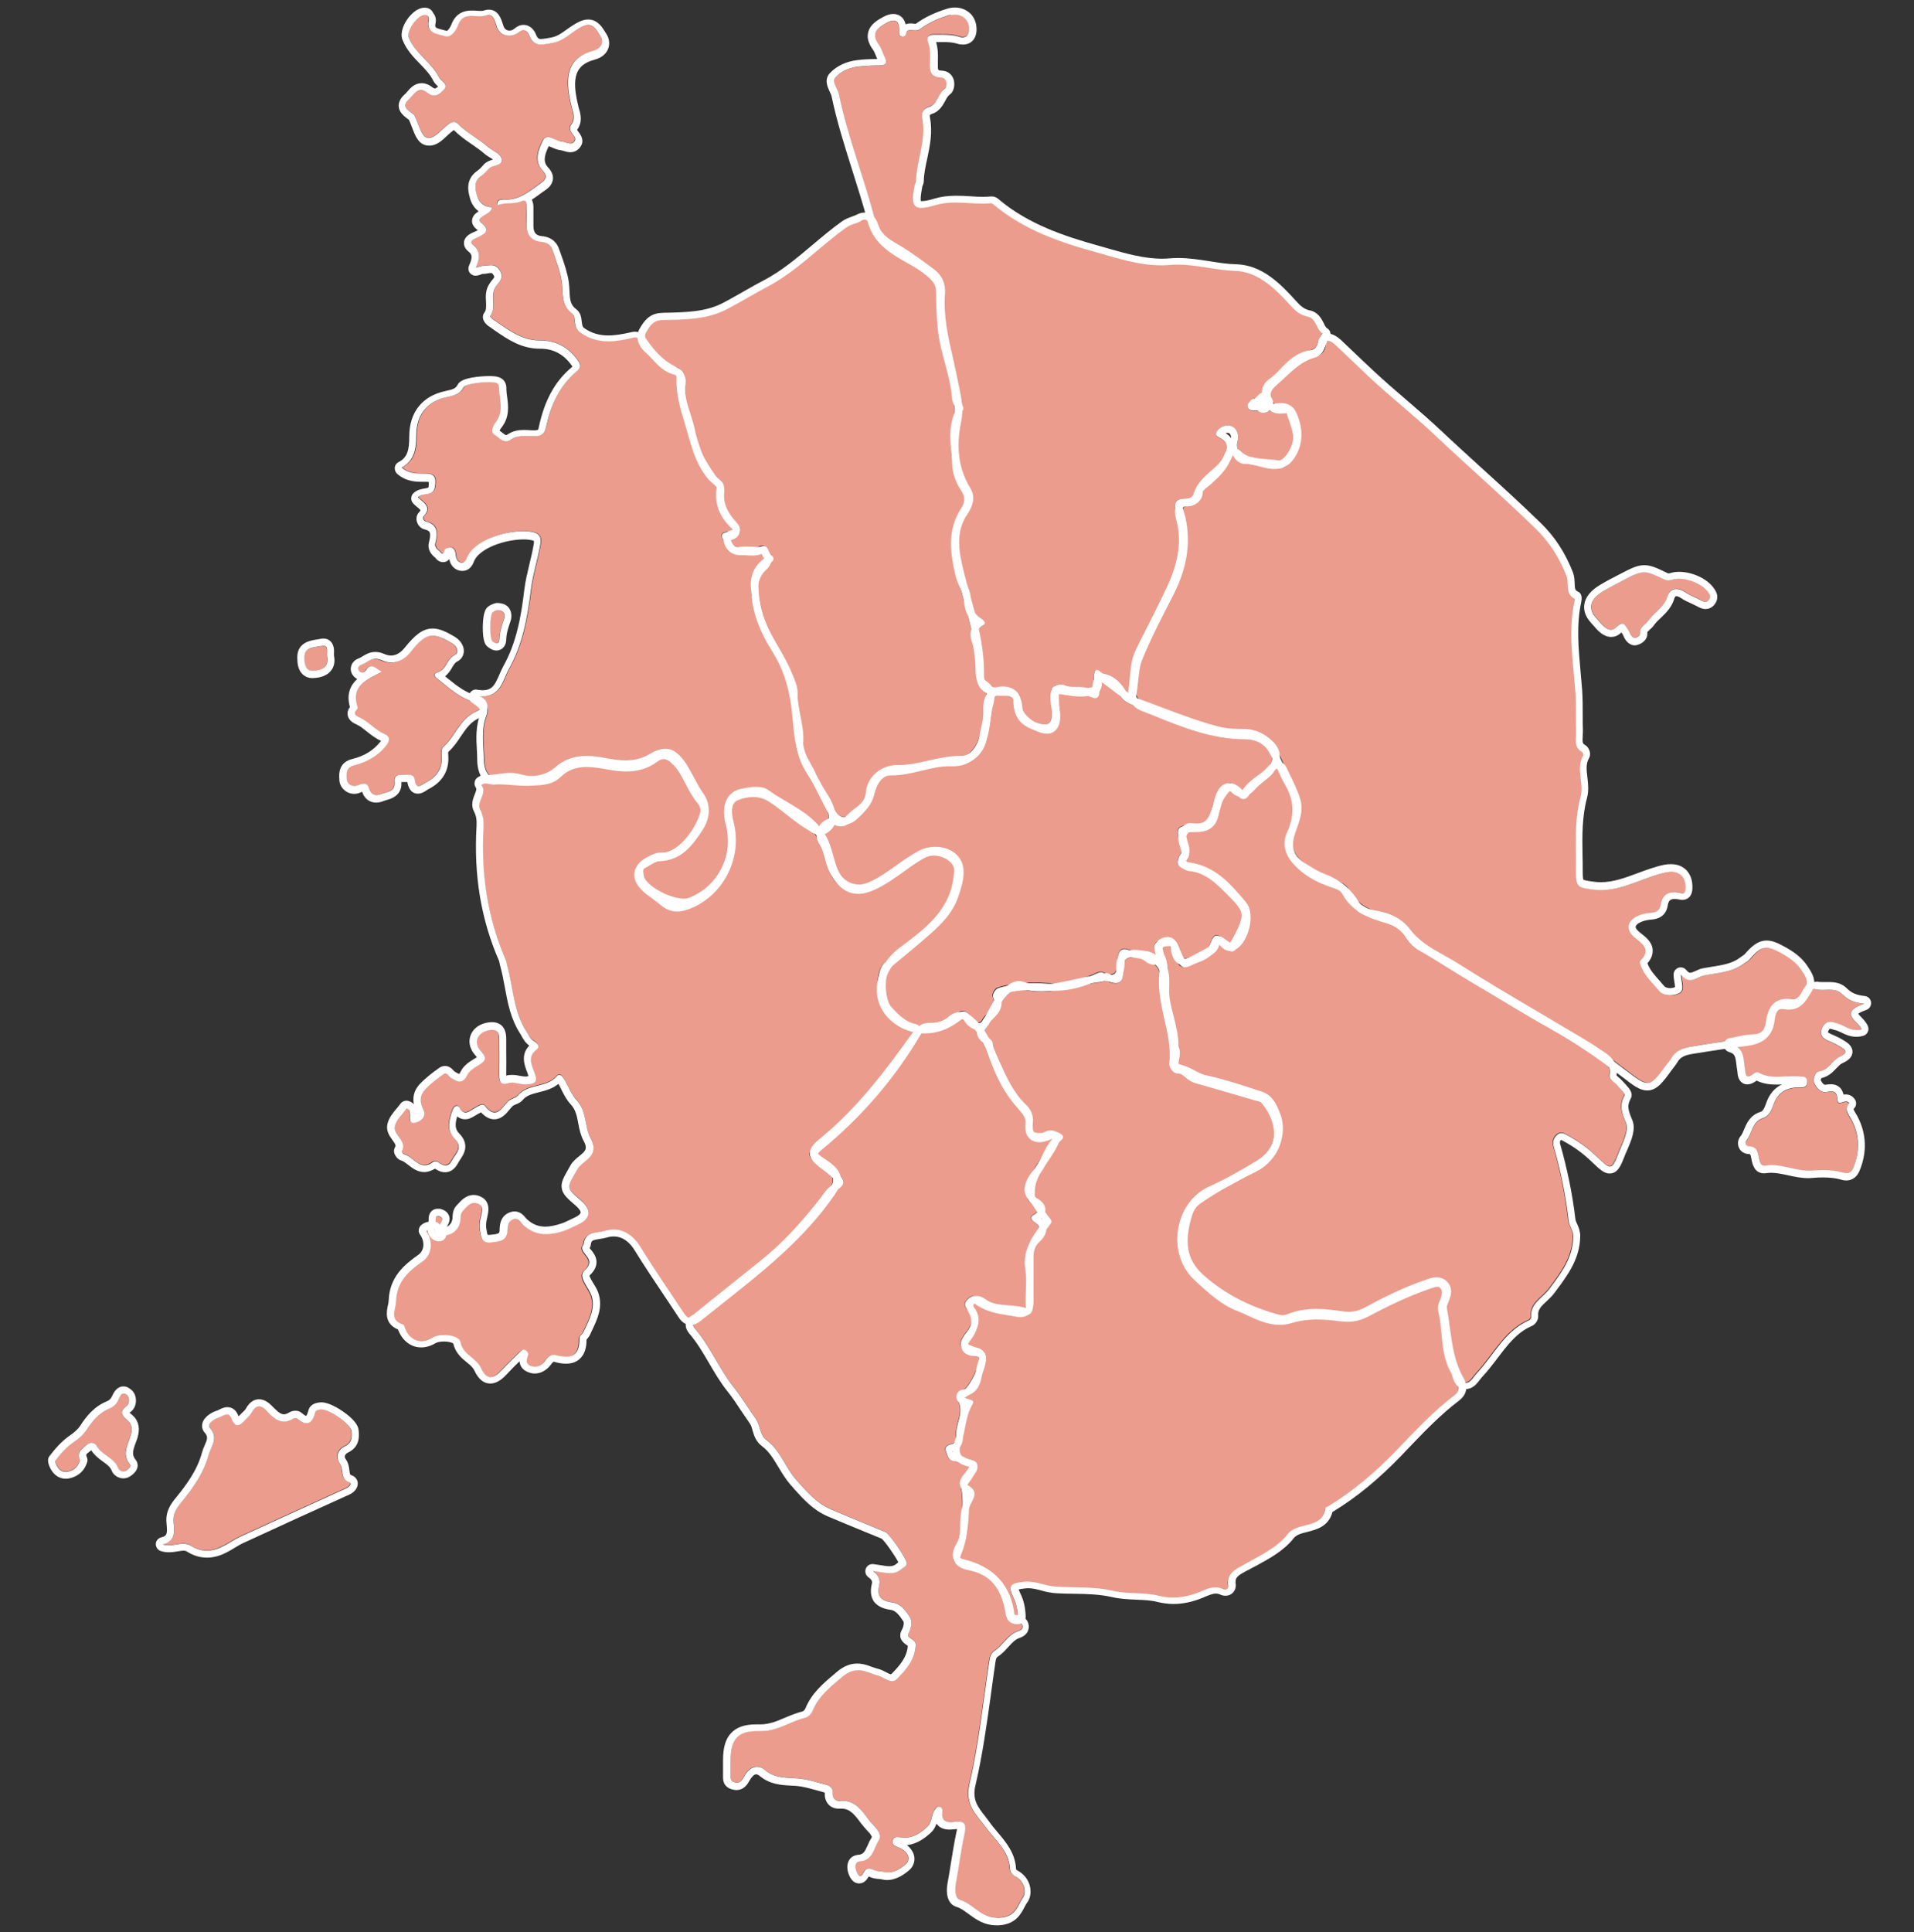 <?xml version="1.0" encoding="UTF-8"?> <!-- Generator: Adobe Illustrator 23.0.3, SVG Export Plug-In . SVG Version: 6.00 Build 0) --> <svg xmlns="http://www.w3.org/2000/svg" xmlns:xlink="http://www.w3.org/1999/xlink" id="Layer_1" x="0px" y="0px" viewBox="0 0 1070 1080" style="enable-background:new 0 0 1070 1080;" xml:space="preserve"><rect x="0" y="0" width="1070" height="1080" fill="#333333" stroke="none"/> <style type="text/css"> .st0{fill:#EB9C8D;} .st1{fill:#FFFFFF;} </style> <g id="printed_1_"> <g> <path class="st0" d="M940,544.6c4.8,6.1,9.1,1.3,13.2,0.5c7.6-1.5,15.8-1.7,22.4-6.8c1-0.7,2.1-1.3,2.9-2.2c6.3-7.4,9-8.3,16.9-4 c4.6,2.5,9.3,5.5,12.2,10.1c1.9,2.9,4.4,6.1,1.9,10c-2.5,4.1-4.5,8.8-10.9,7.7c-7.3-1.3-9.6,4-10.2,9.4c-0.9,7.6-5.3,10.1-12,11 c-10.3,1.3-20.6,2.9-30.8,4.6c-4.4,0.7-8.5,2.2-10.9,6.4c-0.8,1.5-2,2.7-3,4c-9.5,13.1-9.9,12.4-22.6,2.7 c-12.2-9.3-24.9-18.2-38.4-25.8c-17.2-9.7-34-20.1-51-30.2c-7.9-4.7-15.6-9.8-23.6-14.3c-3.1-1.7-5-3.8-6.9-6.8 c-2.8-4.5-7.7-7.7-12.8-9.1c-9.3-2.6-17.7-5.6-22.6-15c-1.7-3.2-5.7-4.2-9.2-5.5c-6.5-2.3-12.5-5.5-17.3-10.4 c-4-4-6.4-8.7-3.9-14.3c4.7-10.4,4.6-20.2-1.2-30.2c-3.6-6.2-5.8-13.3-9.6-19.4c-3.5-5.6-9.7-8.2-16.2-8.2 c-20.5,0-38.4-8.6-56.8-15.8c-3.3-1.3-5-4.6-4.5-7.6c1.2-7.1,0.6-14.5,3.9-21.2c5.8-11.7,11.9-23.3,17.4-35.1 c6-13,9.1-26.4,5.2-40.8c-0.8-2.9-0.9-5.8,3.6-6.2c2.8-0.3,5.4-2.6,6-4.8c2.9-9.8,14.2-12.8,17.3-22.1c0.3-0.9,1.6-1.2,2.5-0.4 c6.9,7,16.7,4.6,24.9,6.7c3.3,0.9,7.8-5.9,10-10.6c3.4-7.4-0.6-14.4-2.4-21.4c-0.7-2.6-3.7-3-6.2-2.6c-3.7,0.5-5.6-0.9-6.9-4.5 c-1.3-3.4-0.5-5.9,2.1-7.6c7.1-5,11.3-13.8,21.1-15.3c3.5-0.6,7.4-1.5,7.6-7.5c0.1-3.5,4.1-0.8,6,1c6.4,6,12.6,12.1,19,18.1 c12.1,11.2,25.2,21.5,37.1,32.8c18.3,17.2,37.3,33.8,55.4,51.4c8.1,7.9,13.3,16.4,17.3,26.4c1.7,4.3-1,10.1,4.7,12.9 c0.1,0.1-0.1,0.9-0.2,1.4c-3.6,16.9-0.8,33.7,0.5,50.5c0.5,7.5,0.2,15.1,0.4,22.6c0.1,3.9-1.4,8.5,3.3,11.1 c0.5,0.3,0.9,1.5,0.7,1.9c-4.4,7.5,0.6,15.4-1.5,23.2c-3.7,13.7-2.5,27.8-2.6,41.8c0,8.7,1.2,8.9,9.5,10c14.9,2,27-6.6,40.6-9.5 c7.1-1.5,11.6,1.9,11.2,9.2c-0.2,3.5-2.1,2.3-3.9,2.1c-5.4-0.8-9,1.1-9.9,6.9c-0.5,3.1-2.3,4.3-5.6,4.5c-2.8,0.2-5.9,0.9-8.3,2.3 c-5.2,2.9-5.2,7.6-0.9,11.3c4,3.4,10,6.7,3.5,13.1c-0.4,0.4-0.3,1.4-0.1,2c1.9,6.2,6.8,10.4,10.7,15.1c2.4,2.8,7.7,3,11,1.1 C942.3,553.2,940.1,548.9,940,544.6z"></path> <path class="st0" d="M245.2,689.9c5.9,1.3,11-1.9,11.9-7.7c0.3-1.9-0.1-3.9,1.3-5.5c2.3-2.5,4.7-5.8,8.5-4.3s2.2,5.2,1.6,8.1 c-0.6,2.4-0.8,4.8-0.3,7.2c0.7,3.5,0.7,7,6.3,6.5c4.8-0.5,8.8-0.9,9-6.9c0.1-2.6,0.4-4.9,3.1-6c2.8-1.1,3.8,1.5,5.3,2.9 c7.1,6.8,15.3,6.2,23.7,3.3c2.7-1,5.3-2.4,7.9-3.6c6.7-3.2,7.1-8.1,1.2-13.2c-8.8-7.6-7.9-7.1-2.1-17.4c2.9-5.2,13.2-7.1,7.3-17.8 c-3.3-6-1.9-14.8-7.6-20.9c-2.9-3.1-4.5-7.5-6.7-11.3c-1-1.7-2.6-4-4.4-2c-5.8,6.6-16,3.9-21.7,10.7c-1.2,1.5-3.9,1.7-5.5,3.3 c-3.6,3.6-6.6,10.4-12.9,2.5c-1.5-1.8-3.9,0.3-5.9,1.3c-2.7,1.4-5.6,4.8-8.5-0.3c-0.9-1.7-3-1.1-3.8,1.1 c-2.1,5.6-3.7,11.5,1.1,16.3c5,5,0.5,8.2-1.5,12c-2.1,4-4.7,3.3-7.7,1.1c-0.7-0.5-2.2-0.7-2.7-0.3c-7.4,5.9-11-2.8-16.5-4.2 c-0.5-0.1-1.3-1.3-1.2-1.6c3.3-6.1-5-9.3-3.9-14.1c0.9-3.7,4.4-6.7,6.6-9.9c1.8,0.6,1.6,1.6,1.8,2.6c0.4,2.3-1.1,6.4,3.3,5.4 c3-0.7,6.1-3.5,4.3-7.1c-2.2-4.3-2.1-8.1,0.9-11.3c3-3.3,6.7-6,10.3-8.6c1.9-1.3,2.8,1.2,4.1,2c3.4,2.2,6.6,3.9,9.2-1.5 c1-2.2,3.6-3.9,5.8-5.2c3.8-2.3,6-3.7,1.8-8.3c-4.4-4.9-1.8-10.1,4-11.5c4.8-1.1,6.3,0.7,6.3,5c0,6.8,0.1,13.6,0,20.4 c0,3.3,0.9,5.3,4.6,4.1s7.1,0.9,10.8,0.5c4.1-0.4,6.3-0.9,4.5-6.2c-1.4-4.1-4.7-9.2,1.1-13.4c1.9-1.4,0.3-3.6-1.6-4.6 c-2.3-1.3-3-3.6-4.3-5.6c-7.3-11.2-7.3-24.4-10.7-36.7c-0.3-1.2-0.4-2.4-0.9-3.5c-10.2-23.5-13.7-48.1-12.3-73.5 c0.2-3.5-0.1-6.9-1.9-10.4c-2.2-4.2,4.2-8.7,0.8-13.5c0.6-0.3,1.2-0.9,1.7-0.8c6.4,0.8,12.5-2.4,19.4-0.3 c7.6,2.3,16.4,0.6,22.5-4.8c8.2-7.3,17-5.9,26-4.2c9.1,1.7,17.7,2.1,26-2.8c7.2-4.3,10.3-3.4,15,3.8c3.5,5.5,6,11.5,9.9,17 c3.3,4.6,2.8,10.6-0.5,15.6c-5.1,7.7-10.2,15.4-21.1,15.8c-3.3,0.1-6.7,2.7-9.9,4.5c-3.4,1.9-3,5.5-2.4,8.5 c1.6,9,22,18.6,30.4,15.3c10-3.9,17.1-11.1,21.2-20c3.6-7.7,4.4-16.6,2.1-25.5c-2.3-8.6,0-14.3,5.4-15.3c4-0.7,9.5-1.8,12.1,0.1 c11.1,8.4,25.9,12.8,32.1,26.8c2.5,5.6,3.1,12,6,17.6c4,7.7,13.1,11.1,21.4,7.6c10.4-4.4,18.5-12.5,28.4-17.7 c8.1-4.3,18.7-0.9,19.3,7c0.4,4.6-1.3,9.5-2.8,14c-2.7,7.8-8.2,13.4-14.4,18.9c-7.4,6.5-14.9,12.7-22.5,18.9 c-5.3,4.3-4.8,21.7,0.2,27.3c4.5,5,9.4,9.8,16,11.1c-14.4,24.5-32.6,45.4-54.4,63.2c-5.2,4.3-4.3,7.2,0.5,10.4 c1.2,0.8,2.5,1.6,3.6,2.5c6.6,4.9,6.6,7.3,2.1,13.8c-19.7,28.2-47.3,47.6-73.5,68.8c-3.4,2.8-5,1.3-6.9-1.4 c-8.1-12.3-16.6-24.5-24.3-37.1c-4.5-7.3-11.7-11.3-20.1-8.7c-4.3,1.3-10.7,0.1-11.6,7.2c-0.1,0.7-0.8,1.3-0.9,1.9 c-0.4,4.3,8.3,6.7,1.3,13.1c-3.9,3.5,2.6,9.4,4.1,14.4c2.1,7.1-1.7,13.5-4.6,19.8c-0.6,1.3-2.4,2.4-2.3,3.6 c0.3,9.4-4.3,11.8-12.8,9.5c-2.3-0.6-4.2,0.1-6,2.7c-1.5,2.2-4.4,4.7-8,3.4c-3.8-1.3-2.6-3.9-1.8-6.6c0.2-0.6-0.7-1.8-1.3-2.2 c-1.6-1.1-2.7,0.1-3.7,1.1c-3.3,3.2-6.7,6.4-9.8,9.8c-4.8,5.2-8.6,5.5-11.6-1c-2.7-6-10.1-7.3-11.5-14.6c-0.8-4.2-11.7-5.1-16-2.4 c-5.8,3.6-12.1,1.5-14.7-5c-0.4-0.9-0.6-2.3-1.3-2.5c-7.8-2.5-4.1-7.8-3.9-13c0.4-10.9,6.9-16.7,14.8-22.2 c5.3-3.7,6.1-11.5,2-16.9c1.4-1.2,3.1-1,4.8-1C242.9,688.5,243.5,689.6,245.2,689.9z"></path> <path class="st0" d="M568.9,903.8c-2.4,0.4-2.9-0.7-3.2-2.3c-2.3-14-8.5-24.5-23.6-27.6c-5.3-1.1-7.7-3.5-4.3-9 c4.2-7,1.2-15.3,4-22.7c1.4-3.8,6.1-8.3-1.1-12.2c-1.7-0.9,1.6-4,2.9-6c2.6-3.8,5-7-2.4-8.5c-2.9-0.6-6.5-2.5-4.2-8.5 c2.7-7,2.3-15.1,6.5-22.1c1.8-3.1-3.1-2.4-5.3-4.3c11.2-1.7,9.7-11.6,12.2-18.6c1.6-4.5-0.2-8-6-8.2c-2.9-0.1-4.8-1.2-2.2-4.5 c4.3-5.5,6-11.5,2.2-18.1c-0.5-0.9-0.8-1.9,0.2-2.5c1.2-0.8,2.4-0.3,3.4,0.5c6.9,5.3,15.4,3.5,23.1,5.5c4.3,1.1,6.2-0.6,6-5.3 c-0.3-6.8,0.8-13.8-0.3-20.4c-1.6-10,4.2-16.7,9.3-23.6c1.6-2.2,2.3-2.5,0.3-4.9c-3.3-3.9-5.3-8.7-8.8-12.6 c-3-3.4,0.5-8.3,2.9-11.1c5.1-5.9,6.3-14.1,12.4-19.3c2.7-2.3,0.3-3.8-1.8-4.7c-2.5-1-4.6,0.3-7,1.1c-4.1,1.5-7.7,0.7-7.1-4.7 c0.6-5.5-2.2-8.8-5.6-12.6c-8-8.9-12.7-19.8-16.3-31.1c-0.2-0.7-0.2-1.4-0.3-2.2c-0.3-3.4-7.1-4.4-4.2-8c5.7-7.1,7.7-16.9,16-22 c1-0.6,2.4-1.1,3.4-0.8c15.7,5,30.3-2.1,45.5-3.5c0.9-0.1,2-1.2,2.7-0.9c9.6,4.5,9.8-1.3,9.6-8.3c-0.1-5.1,6-5.6,12.2-3.6 c9.3,3,9.3,9.3,9,16.9c-0.4,11.2,5.5,21.5,5.2,32.8c0,0.7,0.5,1.4,0.7,2.1c1.2,4-4.4,9.8,4.4,11.8c4.5,1.1,8.3,4.5,13.5,5.6 c10.4,2.2,20.5,5.7,30.7,9c4.6,1.5,6.3,6.1,7.8,10.1c3.9,9.9-1.6,22.4-11.2,27.2c-11,5.5-21.8,11.3-31.9,18.3 c-4.7,3.2-6,7.6-7.1,12.1c-3.3,13.1-2.5,24.5,9.2,34.7c12.5,10.9,26.3,17.7,41.8,22.2c3,0.9,5.8,1.1,8.6,0 c9.4-3.9,19.1-2.8,28.8-1.4c5.3,0.7,10,0.1,14.7-2.4c10.9-5.9,22-11.4,33.8-15.4c2.5-0.8,5.3-2.2,7.6-0.1c2.3,2.2,1,5-0.1,7.5 c-0.7,1.6-1.4,3.1-1.1,4.9c2.6,13.7,2.6,28.1,9.9,40.7c1.8,3.2,1.2,5.4-1.5,7.5c-12,9.1-22.2,20.2-32.6,31 c-11.5,11.9-23.9,22.5-38.1,31.1c-0.4,0.3-1.2,0.4-1.2,0.7c-1.7,12.3-15.4,7.3-21.3,14.8c-5.9,7.6-15.5,11.9-24.1,16.8 c-4.2,2.4-10.1,4.7-9,11.8c0.3,1.7-1.3,2.8-2.9,2c-5.7-2.6-10.3,0.8-15.2,2.4c-6.8,2.3-13.4,3.2-20.7,1.3 c-8.4-2.1-17.1-0.8-25.8-2.8c-10.2-2.4-21.2-1.6-31.8-2.3c-6-0.3-11.4-3.4-17.7-2.7c-7.8,0.8-9.1,2.2-5.8,9 C568.2,896.5,568.8,900.1,568.9,903.8z"></path> <path class="st0" d="M681.2,527.5c8,5.7,8,5.7,12.5-3c6.6-12.5,6-16.1-3.7-26c-7-7.1-13.8-14.4-24.7-15.5c-1.6-0.2-3.3-2-2.4-2.9 c4.7-5-4.3-11.3,1.8-15.8c0.2-0.1,0.5-0.2,0.7-0.2c12.3,2,14.7-6.3,17.1-15.7c1-3.9,3.1-10.8,9.5-3.6c1.5,1.7,4,1.9,5.5-0.7 c3.3-5.7,9.8-7.9,13.8-12.8c1.2-1.5,3.1-3.2,4.5-0.3c2.6,5.4,5.5,10.8,7.3,16.5c1.9,6-1.3,11.8-3.1,17.5c-2.8,9-0.5,15.5,7.4,20.6 c3.7,2.4,7.4,4.8,11.5,6.3c7.6,2.9,13.3,7.5,17.5,14.5c3.5,5.8,10.4,5.7,16,7.2c5.3,1.4,9.8,4.1,12.6,7.9 c7.4,10.1,18.8,14.3,28.6,20.5c21.2,13.4,43,25.8,64.5,38.7c4.8,2.8,9.6,5.6,14.1,8.8c3.8,2.7,8.5,4.8,7.4,11.2 c-0.4,2.5,2.6,3.8,4.2,5.7c1.5,1.9,4.7,4.7,4.2,5.6c-3,5.6-1.7,9.6,0.8,15.4c1.8,4.3-2.1,11.6-4.3,17.2c-3.6,9.1-4.2,9.3-11.5,2.1 c-5.1-5-10.7-9.1-16.9-12.4c-2.1-1.2-3.8-2.1-5.9-0.3c-2.1,1.8-2.6,4-1.9,6.6c3.9,13.5,6.7,27.3,8.3,41.3c0.4,3.2,2.7,5.5,2.6,9 c-0.1,11.9-6.9,20.5-13.5,29.4c-3.7,4.9-10.7,7.8-10,15.6c0,0.5-0.6,1.4-1.1,1.7c-13.7,5.9-19.7,19.4-29.1,29.4 c-2,2.1-3.6,5.6-6.3,5.6c-3.2-0.1-3.1-4.3-4.5-6.7c-6.1-10.5-4.1-22.8-7.1-34c-0.4-1.4,0.7-3.2,1.3-4.8c1.2-3.4,1.7-6.7-0.9-9.6 c-2.8-3.2-6.2-2.1-9.5-1c-12.5,4.1-24.3,9.9-35.9,16.1c-4.3,2.3-8.4,2.8-13.3,2.2c-9.6-1.3-19.1-1.9-28.8,1.1 c-10,3.1-18.8-3.2-27.7-6.6c-8.8-3.3-15.8-10.1-22.7-16.5c-13.8-12.7-9.8-38.2,7.3-45.8c9.3-4.1,18.1-9.3,26.7-14.5 c15.6-9.3,14.6-25.8,3.7-38.8c-1.2-1.5-3.8-1.9-5.9-2.5c-10.9-3.2-21.8-6.4-32.8-9.5c-3.9-1.1-6-5.8-10.7-5.4 c-0.3,0-1.1-1.1-1.1-1.6c2.1-17.3-7.6-33.4-5.5-50.8c0.5-3.9-0.1-7.7-2.1-11.3c-0.9-1.7-0.9-4,1.8-4.6c2.1-0.5,2.7,1,3.4,2.8 c4.7,11.7,4.8,11.7,16.2,5.7C675.4,534.2,680.1,532.8,681.2,527.5z"></path> <path class="st0" d="M588.4,636.2c-4.1,10.6-14.4,18.1-14,30.5c0,2.1-0.4,4.2,2.1,5.7c2.9,1.7,6.5,3.7,0.7,6.8 c-1.4,0.7-0.9,2.7,0.6,3.6c4.6,2.8,3.6,5.3,0.3,8.5c-3,2.9-4.4,6.7-4.3,11.1c0.2,8.3-0.1,16.5,0.1,24.8c0.1,3.7-1.1,5.5-5.1,4.7 c-7.3-1.4-14.9-1.7-21.2-6.5c-2.7-2-4.8-1.3-7,0.9c-2.4,2.4-1.2,4.1,0.5,6.2c3.4,4,2.5,7.6-0.7,11.7c-5.6,7.1-4.6,9.6,3.6,12.5 c1.3,0.5,2.9,0.3,3.3,2.2c0.7,3.8-5.3,16-8.9,18.1c-2,1.1-4.7,3-3.5,4.9c4.6,7.3-1.3,13.9-0.5,20.8c0.2,2-0.3,3.9-2.7,4.4 c-2.1,0.4-4.1,1.5-3.1,3.9c0.8,2.1,1.3,5.3,4.2,5.5c3.6,0.2,6,2.8,9.8,3.6c-1.5,2.3-2.7,4.4-4.1,6.3c-1.3,1.7-1.8,3.6-1.3,5.5 c1.7,7.4,0.4,26.4-3,34.2c-2,4.7-2.1,7.9,3.7,9.2c15,3.6,24.1,12.6,25.6,28.4c0.3,2.7,2.4,2.6,4.4,2.8c1.5,0.1,3,0.4,3.5,2 c0.5,1.9-1.3,2.8-2.4,3.1c-5.9,1.9-8.4,7.9-13.2,11c-2,1.3-2.5,3.2-2.9,5.5c-3.5,22.9-5.8,46.2-11.1,68.7c-2.8,11.8,3.6,17,9,24.3 c5.3,7.3,13.2,13.3,13.6,23.5c0.1,1.8,1.4,3.3,2.9,4c5.3,2.7,6.4,9,4.3,12c-3,4.2-3.7,10.7-12.9,11.2c-10.4,0.6-14.5-7.6-22.3-10 c-2.9-0.9-2.8-5.7-2.2-9.3c1.7-9.3,2.9-18.8,4.9-28c1-4.9-0.1-6.9-5.2-6.3c-4.2,0.4-8,0.3-7.3-5.7c0.2-1.2-0.3-2.5-1.8-2.7 s-1.8,1-2.5,2c-1.9,2.8-1.3,6.7-4,9.2c-4.2,3.9-8.7,6.9-14.9,6c-1.5-0.2-3.7-0.7-4.4,1.4c-0.9,2.6,1.4,3.4,3.1,4.1 c5.2,1.9,7.6,6.7,3.9,9.7c-2.3,1.8-6.6,5.1-11.3,4.1c-2.1-0.4-4.3-0.2-6.4-1.2c-1.8-0.8-3.8-1.3-5.2,0.7c-1.1,1.6-2.1,4.2-3.9,1.1 c-1.2-2.1-2.1-6.3,1.4-6.6c7.4-0.6,7.8-7.5,10.4-11.5c3-4.5-3.3-8.6-5.8-12.2c-3.6-5-7.7-10.9-15.8-10.1c-2.4,0.2-4.2-1.5-4-4.2 c0.2-3.1-1.6-4.4-4.1-5c-5.1-1.3-10.1-3-15.3-3.4c-6.4-0.6-12.8,0.1-18.4-4.6c-5-4.1-9.3-1.1-11.8,3.7c-1.2,2.3-2.2,3.6-4.8,3.1 c-3.3-0.6-2.4-3.2-2.5-5.2c-0.1-2.4,0-4.9,0-7.3c0-11.8,4.2-16.6,16-16.1c9.6,0.4,17-5.4,25.6-7.5c1.6-0.4,3.5-2.3,4.1-3.9 c3.4-8.3,10-13.4,16.5-18.9c4.4-3.7,8.2-4.5,13.2-3c2.1,0.6,4.1,1.5,6.2,2.1c3.8,1,8.1,5.3,11.5,1.9c4.9-5,9.8-10.4,10.3-18.6 c0.3-4.2-5.7-3.7-4-6.8c1.7-3.2,2.1-6.8,0.8-9c-2.2-3.5-5.1-7.6-9.7-8.2c-6.1-0.9-9.1-3.1-7.5-9.7c0.6-2.6,0.1-5.3-3.5-7.9 c6.3,0.7,11.6,2.8,16.1-1.2c1.1-0.9,2.6-1.4,2.8-3.1c0.2-2.2-9.5-16.5-11.9-17.5c-10.1-4.2-20.2-8.3-30.3-12.6 c-8.2-3.5-13.5-9.8-19.4-16.4c-6.4-7.1-9-16.7-16.8-22.4c-4-2.9-3.3-8-6-11.9c-4.2-5.9-8-12.2-12.5-17.9 c-8.1-10.3-13-22.6-21.5-32.5c-2.6-3,0.5-3.7,1.9-4.8c12.7-10.2,25.4-20.3,38.1-30.5c13.1-10.5,24-23,34.3-36.2 c0.8-1,1.4-2,2.1-2.9c2.1-2.9,7.5-5.1,6.5-8.1c-1.2-3.7-5.3-6.8-8.6-9.4c-7.5-5.8-7.9-6-0.7-12c20.6-17.1,36.5-38.2,51.9-59.7 c1.6-2.3,3.3-3.3,5.9-3.2c4.8,0.1,9.3-1.1,12.9-4.2c4.1-3.6,6.8-1.5,9.8,1.4c6,5.6,8.6,13.2,11.8,20.3c4.5,9.8,8.5,19.8,16.7,27.5 c1.5,1.4,2.8,3.8,2.5,6.5c-1,7.8,2.1,10.9,9.9,10C585.2,637,586.7,635,588.4,636.2z"></path> <path class="st0" d="M704.8,225.1c-1.9-0.1-3.5-3.4-5.7-0.8c-0.9,1.1-2.2,2.3-1.3,3.8c1.4,2.5,3.9,1.2,6,1.5 c1.2,0.1,2.5-0.2,3.6,0.1c4.5,0.9,11-2.9,13.3,2.3c2.9,6.4,4.1,13.9-0.1,20.8c-2.2,3.5-4.4,5.6-9.3,5.2c-5.3-0.4-10.1-3-15.7-2.8 c-1.7,0.1-5.2-4.1-3.7-8.7c0.8-2.6,0-6.5-3-8c-2.4-1.2-5.3-0.7-7.5,1.4c-1.5,1.4-2.8,3.3,0,4.6c7.5,3.6,3.7,8.9,1.5,13 c-2.1,3.9-5.7,7.2-9.1,10.2c-2.5,2.2-5.5,3.6-5.7,7.7c-0.1,2.1-2.8,3.5-4.3,3.4c-10.8-0.8-6.1,7.4-5.4,10.9 c3.2,14.8,0.1,28.1-6.6,41.2c-6.1,11.8-12.3,23.6-17.3,35.9c-2.5,6.1-2.3,13.2-3.5,20.8c-5.3-3.9-10.1-7.6-15-11.3 c-1.8-1.3-3.6-3.5-4.5,0.6c-0.6,2.5,1.2,6.6-1.5,7.3c-4,1.1-8.7,0.9-12.9,0.1c-9.6-1.7-9.6-2-9.4,7.9c0,2.4,0.6,4.8,0.4,7.2 c-0.4,6.1-3.2,6.5-8.8,4.5c-6.8-2.4-9-5.9-9.1-12.9c0-3.8-3.2-6.7-8.6-6.5c-10.6,0.4-12.6-2.1-12.6-12.7c0-3.9-0.5-7.6-1.2-11.5 c-0.6-3.3-3.9-7.8,1.8-10.7c2.3-1.2-0.2-3.2-1.3-3.9c-4.5-2.8-5.4-6.8-5.7-11.8c-0.3-4.8-3.6-8.7-4.7-13.5 c-2.8-12-4.6-23.6,2.7-34.7c3.3-5,3-9.5-0.4-14.7c-2.3-3.5-4-8-4.1-12.1c-0.3-9.6-3-19.5,1.9-28.9c1.6-3-1.8-5.4-2-8.1 c-0.9-13.1-6.5-25.2-7.8-38.3c-0.7-6.8-1-13.5-1-20.3s-3.4-10.2-8.8-14.3c-10.4-7.9-25.5-11.5-29.4-26.3 c-6.1-23.5-15.2-46.1-20.1-69.9c-0.7-3.2-4.2-7-2-9.4c3.1-3.5,8-5.5,12.9-6.1c3.9-0.5,7.8-0.6,11.6-0.6c3.9,0,4.8-1.5,3-4.9 c-1.1-2.2-1.7-4.7-3.1-6.6c-5-6.7-0.5-9.8,4.5-12.5c3.6-1.9,6.7-1.8,6.8,3.6c0,1.6-0.6,3.8,1.7,4.2c2.5,0.5,1.9-2.4,2.9-3.1 c1.9-1.5,4.5,0.9,7.3-1.2c4.8-3.6,10.5-6,16.4-7.8c6.1-1.8,11.3,2,10.9,8.2c-0.2,3.4-2.4,4.7-5.6,3.6c-4.5-1.5-9.1-1-13.8-1.1 c-3.4-0.1-4.5,1.5-3.3,4.5c1.3,3.5,1.1,7.2,1,10.8c-0.1,4.3-0.2,8.3,6,8.6c4.2,0.2,3.4,5.4,2.5,6c-4.1,2.8-4.2,8.9-9,10.4 c-3.7,1.2-4.3,3.7-3.8,6.7c2.3,11.9-3.2,23-3.5,34.6c0,0.7-0.5,1.4-0.7,2.1c-2.6,12.9-0.6,15.2,11.8,11.5c10.3-3.1,20.5,0,30.8-1 c0.6-0.1,1.3,0.6,1.8,1c16.5,13.8,36.6,20.8,56.7,26.3c13.3,3.6,27,8.4,41.3,7.2c12.3-1,24.2,2.9,36.6,3.3 c12.8,0.4,22.3,9.9,30.7,19.1c2.9,3.2,5.5,5.6,9.9,6.5c4.8,1,4.6,7.1,8.3,9.4c-2.7,2.7-2.1,8.2-6.2,9.3 c-9.6,2.6-15.5,10.1-22.6,16.1c-3.7,3.2-5.7,6.5-4.3,11.4C705.8,224,705.3,224.5,704.8,225.1z"></path> <path class="st0" d="M423.6,329.8c-0.9-6.1,0.6-11.1,5.8-14.8c1.5-1,4.2-2.6,1.1-5c-2-1.6-1.1-6.8-6.4-4.5 c-2.7,1.2-6.2,0.3-9.4,0.4c-2.6,0.1-4.7-0.3-6-3c-1.9-4,2.1-2.5,3.2-3.8c2-2.5,1.6-5.1-0.5-7.1c-5.4-5.2-8.2-11.3-7.1-18.9 c0.6-4.3-3.4-5.7-5.3-8c-7.3-8.7-9.2-19.3-12.4-29.6c-2.5-8.1-4.9-15.9-4.5-24.6c0.1-2.3-1.3-4.9-4-5.6 c-6.7-1.6-9.9-7.6-14.7-11.6c-2.8-2.3-4.1-5.6-2.5-8.4c1.9-3.1,3.7-6.6,8.9-6.7c12.2-0.3,24.7-0.1,36-6 c7.6-3.9,14.8-8.4,22.4-12.4c16.7-8.7,29.5-22.6,44.6-33.4c2.5-1.8,5.4-2.1,7.9-3.4c3.3-1.8,5.1-0.3,6,2.8 c1.8,6.2,6.1,9.8,11.6,13c7.3,4.2,14.1,9.3,20.9,14.3c3.3,2.4,5.1,5.7,4.8,10.1c-1.4,18,4.5,34.9,7.7,52.2 c1.2,6.3,2.9,12.2,1.4,19.2c-2.8,13.7-2,27.4,5.8,40c2,3.3,0.7,6.8-1.5,10.2c-7.7,11.2-5.6,23.5-2.6,35.4 c4.6,18.3,11.1,36.2,11.1,55.4c0,3.1-0.2,5.8,3.3,8c2.3,1.4,3.2,4.5,1.9,8.7c-2.2,7.2-1.3,15.1-4.8,22.3c-3,6.1-7.8,9.5-14.3,9.2 c-11.8-0.5-22.5,5.2-34.4,5.1c-6.8-0.1-11.3,6.2-12.9,13c-1.2,5.3-4.6,8.7-8.4,12.1c-4.7,4.3-7.8,1.9-10.1-2.3 c-4.1-7.3-7.4-15.1-11.9-22.1c-7.1-10.9-6.6-23.6-8.1-35.5s-4.8-22.5-11-32.4C428.6,352.1,424,341.7,423.6,329.8z"></path> <path class="st0" d="M615.4,380.9c4.9,0.5,7.9,3.9,10.2,7.4c2,3.2,4.8,4.8,7.9,5.9c15.2,5.4,30.1,11.8,45.8,16 c5.1,1.4,10,1.7,15,1.6c4.1-0.1,7.7,1,11,3.2c7.4,5,7.9,9.8,1.6,16c-2.8,2.7-6,5-8.6,7.9c-2.8,3.1-5.2,4.1-8.2,0.3 c-2.2-2.8-4.2-1.4-6,0.6c-3.5,3.8-6.2,8.6-6.8,13.4c-0.8,6.5-3.8,8.1-9.6,8c-10,0-10.8,1.1-8,10.4c0.6,2.1,1.5,3.9,0,6.1 c-3.9,6,0.7,7.8,5.1,8.5c12.9,2,20.4,11.5,28.1,20.4c4.1,4.7,0.8,17.5-4.3,20.5c-2.2,1.3-3-0.6-4.2-1.7c-3.5-3.2-5.7-4.8-7.8,1.9 c-1.8,5.4-8.4,7.1-13.7,8.3c-2.9,0.7-4.1-2.7-4.4-5.5c-0.5-5.1-4-5.8-7.9-5c-3.2,0.7-6.8,1.5-4.5,6.7c1.1,2.5-0.5,4.9-3.3,2.4 c-3.9-3.4-8.8-2.4-13-3.8c-4.1-1.3-5,3.3-5.1,5.9c-0.1,6.1-0.5,10.5-8.5,6.9c-1.5-0.6-4,0.9-6,1.7c-8.1,3.4-15.9,5.3-25.4,4.5 c-8.5-0.7-18.1-0.2-26.8,2.4c-2.1,0.6-3.7,3.8-3.1,5.2c3,6.7-3.8,8.8-5.8,12.9c-1.5,3.2-5.7,0.5-6.6-1.2 c-3.4-6.5-6.6-3.1-10.2-0.5c-10.3,7.5-23.8,6.8-32.5-1.6c-10-9.6-6.7-24.9,5.1-33.8c11-8.3,22.5-16.5,28.6-30 c2.3-5,3.1-10.3,3.6-15.4c1-9.9-13.2-16.8-22.5-11.6c-9.6,5.3-17.6,13-27.6,17.6c-9,4.1-14.6,1.5-19.3-6.8 c-3.1-5.4-3-11.7-6.2-16.7c-4-6.4,2.8-9.7,4.8-9c6.8,2.6,9.3-3,13-5.5c4.2-2.9,8-6.4,8.6-12.6c0.6-6.7,6.8-11.6,13.8-11.5 c12.2,0.2,23.4-5.3,35.8-5.1c6.2,0.1,12.5-6.1,13.8-13.9c0.8-5.2,2.5-10.2,2.3-15.7c-0.2-4.2,0.7-9,6.8-9.1c6-0.1,6.8,4.3,7.2,8.8 c0.6,7.2,14.7,16.3,20.8,12.6c4.1-2.5,4.4-8.1,3.5-12.8c-0.5-2.4-0.9-4.7-0.8-7.1c0.1-1.6,0.8-3.1,2.7-2.3c4.8,2,9.9,0.1,14.9,2.3 C617,392.7,613.4,384,615.4,380.9z"></path> <path class="st0" d="M91,863.1c7.2-1.8,6.6-7.2,6-12.2c-0.5-4.8,1.7-8.1,4.6-11.6c6.5-7.9,12.4-16.3,15.1-26.4 c1.3-4.7,5.7-9.2,0.6-15c-1.7-2,2.2-4.9,5.1-5.7c2.3-0.6,5.4-3.7,6.9,0.2c2.6,6.7,5.3,3.6,8.2,0.6c1.2-1.2,2.5-2.4,3.3-3.8 c2.4-4.3,5-4,8-0.8c4.1,4.3,8.3,8.6,14.9,4.4c0.5-0.3,1.6-0.4,2-0.1c5.4,4.6,8.6,3.2,10.3-3.4c0.3-1.3,1.8-1.4,3-1.6 c4.1-0.7,17,8,17.3,12.1c0.2,3.2,0.4,6.4-3.8,8.4c-3.8,1.8-5.4,5.9-2.7,9.7c2.3,3.2-0.1,8.4,5.2,10.4c1.7,0.6,0.1,2.6-1.7,3.4 c-19.6,8.9-39.2,17.8-58.8,26.8c-3.3,1.5-6.3,3.6-9.5,5.3c-6.2,3.3-12.2,4-18.6-0.1C101.9,860.8,96.7,865,91,863.1z"></path> <path class="st0" d="M967.7,584.2c4.2-0.7,8.4-1.9,12.6-2c7.3-0.2,10.1-4.7,10.9-10.9c0.8-5.9,2.9-9.7,9.7-8.7 c4.2,0.6,7-1.5,9.1-4.8c1.3-2,2.2-5.5,4.7-4.9c4.9,1.2,11-1.1,14.6,2.4c3.1,3,6,5,12.7,5.7c-15,5.3-3,9.7-1.4,14.3 c-5.6,1.6-9-1.9-13.1-3c-3.2-0.9-6.5-2.6-8.7,1.8c-2.3,4.7,0.3,6.6,4.1,8.1c1.8,0.7,3.5,1.6,5.2,2.6c3.1,1.8,5.8,3.5,0.2,6 c-4.3,1.9-6,7.5-11.7,8.2c-1.7,0.2-3.7,4.3-2.3,6.8c1.3,2.4,3.3,5.2,6.8,4.6c3.7-0.6,5.7-0.5,6,4.4c0.2,4.4,4.7-1,6.6,2.1 c-3.1,3.5-0.5,6,1.4,9.5c4.4,8.5,4.6,17.6,0.8,26.7c-1.1,2.6-2.8,3.3-5.1,2.6c-6-1.7-12.1-1.6-18.1-1.2c-8.8,0.6-17-4.2-25.8-2.8 c-2.5,0.4-3-1.8-3.5-3.8c-0.7-3.3-0.8-6.9-5.7-7c-1.8,0-2.3-2.2-1.3-3.4c3.3-3.9,2.9-10.4,9.2-12.4c3.1-1,4.6-4,5.7-7.1 c2.2-6.8,7.1-10,14.2-10c2.1,0,4.7,0.4,4.8-2.9c0.1-3.9-2.9-3-5.2-3.3c-7.4-0.8-15.1,1.9-22.1-2.2c-0.6-0.3-2,0.1-2.7,0.7 c-5.3,4-4.4-0.2-5-3.4C974.1,592.3,975,586.3,967.7,584.2z"></path> <path class="st0" d="M213.2,375.6c-3.6-2-5.9-5.5-9.1-0.7c-0.9,1.4-2.7,1.5-3.8,0.2c-1.2-1.5-0.2-2.9,1.3-3.4 c3.6-1.4,6-5,11.5-2.5c5,2.3,11,1.5,15.9-4.5c9.3-11.5,12.7-11.5,23.3-5.3c3.4,2,4.2,5.6,1.6,6.8c-4.5,2.2-4.5,8-9.2,9.5 c-3.5,1.1-1.6,2.7,0,4c6.3,4.9,12.1,10.5,20.2,12.6c1.4,0.4,3.8,0.5,3.7,2.8c-0.1,1.5-1.6,2.2-3,2.8c-8.8,4-11.3,13.8-18.1,19.7 c-1,0.8-0.9,3.2-0.8,4.9c0.6,7.2-2.9,11.9-9.1,15c-2.8,1.4-5.1,4.3-6-1.9c-0.5-3.6-4.6-2.5-7.5-2.6s-3.9,1.5-3.7,4.1 c0.5,5.7-4.7,5.5-7.8,6.8c-2.7,1.2-5.5,0.5-6.6-3.5c-0.8-2.8-3.2-2.8-6-1.5c-3.3,1.5-6.3-0.8-6.5-3.5c-0.1-2.5-0.8-6.4,4.2-7.6 c6.9-1.7,13.3-5.2,17.9-11.1c2.1-2.6,2.3-5.1-1-6.5c-5.3-2.2-8.8-6.9-13.9-9.2c-2.6-1.2-3.7-2.2-1.4-4.6c0.3-0.3,0.4-1,0.2-1.4 C195.9,383.7,204.4,380.3,213.2,375.6z"></path> <path class="st0" d="M913.7,356.6c-2.3-0.8-2.4-3.4-3.7-5c-1.8-2.1-2.3-5.3-6.5-1c-4.1,4.2-8.4-2.4-11-5.2 c-5.2-5.6-3.2-11,4.2-15.3c3.3-1.9,6.8-3.7,10.2-5.5c12-6.2,12-6.3,23.2-1c1.7,0.8,2.8,1,4.6,0.4c6.2-2,15.9,1.4,19.9,6.5 c1.1,1.4,2.2,2.8,1,4.5c-1.5,2.3-3.2,1.2-5,0.2c-2.8-1.5-5.8-2.5-8.4-4.3c-4.4-3-8.4-2.4-9.9,2.3c-2,6.2-7.5,9-10.9,13.8 c-1.6,2.2-4.7,3.2-4.4,6.9C917,355.1,915.4,356.3,913.7,356.6z"></path> <path class="st0" d="M44.7,816.1c-0.9,2.9-2.8,5.5-6.9,6.3c-5.3,1-7.2-5.8-6.9-6.1c2.9-3.9,6.2-7.7,10.2-10.4c2.9-2,5.3-4,7.2-6.8 c3.3-5.1,7.1-9.7,13-12.1c2-0.8,3.7-2.3,4.7-4.4c0.9-1.9,1.9-4.8,4.4-3.2c2.1,1.4,2,5.1,0.2,6.5c-4.4,3.2-2.4,5.4,0.4,7.8 c2.4,2,2.9,4.7,2.3,7.3c-1.3,5.9-5.9,11.4-0.6,17.7c0.7,0.8-1.1,2.5-2.3,3.3c-1.9,1.1-3.9,0-4.4-1.4c-2.3-6-9.1-7.3-12.1-12.5 c-1-1.7-3.5-2.4-5.1-0.8C46.5,809.2,42.6,810.7,44.7,816.1z"></path> <path class="st0" d="M182.8,367.1c1.2,6.6-3.9,7.7-8,7.9c-4.5,0.2-4.7-4.5-4.7-7.7c0.1-5.8,5.8-5.3,9.2-6.1 C184.1,359.9,182.4,364.6,182.8,367.1z"></path> <path class="st0" d="M277.9,341c4.4,0.1,4.5,3,3.7,5.2c-1.3,3.6-2.4,7.2-2.5,11.1c-0.1,3.1-2.3,2.7-4,1.1 c-1.7-1.5-1.6-14.6,0.1-16.1C276.1,341.5,277.3,341.2,277.9,341z"></path> <path class="st0" d="M245.2,689.9c-1.7-0.2-2.4-1.4-2.4-3c1.3-2.4-0.5-7.7,2-7.2c5.3,1.2-0.4,4.8,0.1,7.3 C245.2,688,245.1,688.9,245.2,689.9z"></path> <path class="st0" d="M706.4,223.4c0.8,0.8,1.8,1.8,0.7,2.8c-1.2,1.1-1.9-0.1-2.3-1.1C705.3,224.5,705.8,224,706.4,223.4z"></path> <path class="st0" d="M462.7,453.2c-1.8-7.3-7.5-12.3-10-19.1c-2.5-6.7-8.2-12.3-7.7-20c0.6-9.3-3.3-18-3.1-27.3 c0.1-3.2-1.5-6.6-2.8-9.7c-5-12.3-14-22.8-17.1-35.7c-2.3-9.1-4.7-19.1,3.8-27c1.3-1.2,1.8-2.2,1.2-3.7c-0.6-1.5-2.1-1.9-3.6-2 c-3.4,0-6.9-0.4-10.2,0c-6,0.8-7.5-4.4-9.3-7.7c-2.1-3.9,2.2-3.5,4.6-4.3c1.5-0.5,1.3-1.9,0.4-2.9c-5.2-5.7-8.9-12-8-20.2 c0.1-0.9-1.1-2-1.8-3c-6.4-9-12.7-17.9-14.4-29.3c-1.4-9.4-7.3-17.9-5.5-28c0.5-3-1.4-4.7-4.1-6.1c-7.3-3.7-12.7-9.8-17.2-16.4 c-1.8-2.7-2.3-2.7-5.2-2c-9.7,2.2-19.2,3.4-28.4-3.1c-4.5-3.2-1.9-8.6-4.5-10.6c-6.5-4.9-4.8-11.4-5.8-17.7 c-0.9-6.1-3.3-12-5.3-18c-0.9-2.7-3-4.1-6.1-4.4c-5.7-0.6-8.5-4.1-8.4-9.8c0-3.4,0-6.8,0-10.2c0-1.7-0.2-4-2.8-2.8 c-4.3,2-9.2,0.5-13.5,2.3c-0.2,0.5-0.5,0.9-0.8,1.2c0.3-0.3,0.6-0.7,0.8-1.2l0,0c0,0,0,0,0-0.1l0,0l0,0h-0.1 c-0.3-2.9,1.9-3.1,3.7-2.9c8.6,0.5,14.5-4.8,20.7-9.3c2.4-1.7,4.2-3.5,1-6.9c-5.1-5.3-2.5-12,0.2-17c2.2-4.2,6.8,0.5,10.4,0.7 c0.7,0.1,1.4,0.3,2.1,0.5c1.6,0.5,3.4,1.2,4.8-0.3c1.6-1.7,0.2-3.1-0.8-4.4c-1.3-1.7-2.1-3.5-0.7-5.3c2.6-3.5,1-6.7,0.1-10.3 c-3-12.3-4.6-26.2,11.9-30.6c5.9-1.6,6-5.9,4.4-8.3c-1.9-2.8-3.9-8.4-10-5.6s-10.3,8.3-17.7,9.5c-5.8,0.9-9.6,1.9-12.2-4.5 c-0.8-2-2.8-4.2-5.7-1.7c-4.2,3.6-10.6,2.3-12.5-3.1c-1.1-3.4-1.8-7.8-5.9-6.4c-5.1,1.8-12.6-2.9-15.7,5.6c-1,2.7-3.9,7-7.1,6 c-4-1.3-11-1.2-9.3-9.1c0.3-1.5-0.4-2.9-2.4-2.9c-4,0.1-10.1,8.7-8.7,12.5c3.5,9.1,12.7,14,17,22.5c1.2,2.3,5.7,3.6,2.6,7.1 c-2.2,2.5-5.3,4.6-8.9,1.7c-5.4-4.3-7.6,1-10.6,3.6c-4,3.6-1.1,5.6,1.8,7.6c0.6,0.4,1.1,1,1.5,1.6c2.2,4.2,3.6,11.2,6.7,12.1 c4.4,1.3,8.1-4.9,12.4-7.6c1.8-1.1,3.3-2,5.1-0.1c5.1,5.3,11.8,8.6,17.3,13.3c2.5,2.2,6.9,3.4,7.1,6.7c0.2,3.8-5,2.8-7.1,5.1 c-1.3,1.4-2.7,2.9-4.2,4c-4.3,3-3.7,6.9-2.4,11c1.3,4.2,4,6.3,8.3,6.5v0.1c0,0,0,0,0.1,0c-0.5,2.8-3,3.4-4.9,4.8 c-1.2,0.9-3.4,1.8-1.1,3.8c5.8,4.9,1.2,6.7-2.6,8.4c-2,0.9-4.3,2.1-2.1,3.9c4.5,3.6,3.8,7.6,1.6,12.8c2-0.6,2.9-1,3.8-1 c3.4,0.1,6.9-2,9.6,2.4c2.8,4.4-0.2,6.4-2.2,9.3c-3.4,4.9,0.8,11.4-3.1,16.4c-0.1,0.1,0.7,1.3,1.3,1.6c8.2,5.5,15.9,12,26.7,12 c8.9,0,15.9,3.8,21.1,11.2c2,2.8,1.4,4.3-0.7,6.1c-9.8,8.2-14.6,19.2-17.2,31.4c-0.6,2.9-1.6,4.6-5.7,4.8 c-4.4,0.3-9.5-1.1-13.3,1.6c-4.5,3.1-6.8-0.8-9.5-2.3c-3.1-1.7-0.5-5.9,0.4-7c4.8-6,2.4-12.3,2-18.6c-0.1-1.2,0.2-2.4-1.1-3.3 c-2.2-1.5-17.5-0.1-18.6,2.2c-2.1,4.1-5.8,4.8-9.6,5.6c-10.9,2.3-16.9,9.9-16.9,21.3c0,7.3-0.7,14.2-8.2,18 c4.3,3.7,9,3.4,13.6,3.4c4.9,0,5.8,2.4,5.1,7.1c-0.9,6.1-6.7,3.2-9.6,6.1c3.1,3.1,8.1,5.4,3.3,10.5c-0.9,1-0.2,2.7,1.1,3 c7,1.7,6.6,6.9,5.4,12c-0.7,3,1.8,4,2.8,5.2c2.2,2.8,1.7-1.4,2.9-1.9c3.9-1.7,5.3-0.2,5.7,3.7c0.1,1.6,0.7,3.5,2.7,4 c2.3,0.6,3-1.3,3.6-2.8c4.8-11.4,27.1-16.5,37.1-14.1c3.1,0.7,4.5,2.7,3.9,6.5c-1.4,8.6-4.3,17-5.3,25.6 c-1.9,15.4-4.6,30.5-12.2,44.1c-3.8,6.7-4.7,17.6-18.8,15.2c5.3,3.4,7.8,6.6,6.1,11.1c-3.1,8.1-1.5,16.4-1.4,24.6 c0,3.6,1.4,9.7,5.3,9.4c6.6-0.6,13,1,19.3,0.6c5-0.3,11.2,0.1,15.1-3.7c9.2-8.9,19.6-7.3,30.5-5.3c8.2,1.5,16.5,1.8,23.8-3.6 c5.2-3.9,9.6-2.8,14.1,1.7c6.6,6.4,8.6,15.7,14.5,22.5c1.3,1.5,2.8,5,2,8.1c-2.6,10.3-13.9,26.2-25.7,25.5c-2-0.1-4.2,1.2-6.1,2.2 c-5.9,3.1-6.7,7.4-1.9,12.1c3.1,3,7,5.2,10.3,8c3.8,3.3,7.5,3.3,12.1,1.5c16.8-6.5,26.9-25.4,22.2-43.8c-1.6-6.4-2-14,4.6-16.9 c6.3-2.8,14.4-3.3,20.9,0.8c7.7,4.8,14.3,11.3,22.3,16c2.4,1.4,4.1,3.3,7,1.1C463.5,458.6,463.5,456.5,462.7,453.2z"></path> </g> </g> <g id="line_2_"> <g> <g> <path class="st1" d="M742.2,190.4c1.4,0,3.5,1.6,4.7,2.7c6.4,6,12.6,12.1,19,18.1c12.1,11.2,25.2,21.5,37.1,32.8 c18.3,17.2,37.3,33.8,55.4,51.4c8.1,7.9,13.3,16.4,17.3,26.4c1.7,4.3-1,10.1,4.7,12.9c0.1,0.1-0.1,0.9-0.2,1.4 c-3.6,16.9-0.8,33.7,0.5,50.5c0.5,7.5,0.2,15.1,0.4,22.6c0.1,3.9-1.4,8.5,3.3,11.1c0.5,0.3,0.9,1.5,0.7,1.9 c-4.4,7.5,0.6,15.4-1.5,23.2c-3.7,13.7-2.5,27.8-2.6,41.8c0,8.7,1.2,8.9,9.5,10c1.5,0.2,3,0.3,4.5,0.3c12.9,0,23.9-7.2,36.1-9.8 c1.1-0.2,2.2-0.4,3.1-0.4c5.3,0,8.4,3.4,8.1,9.5c-0.1,2-0.8,2.5-1.7,2.5c-0.7,0-1.5-0.3-2.3-0.4s-1.5-0.2-2.2-0.2 c-4.2,0-6.9,2.1-7.7,7c-0.5,3.1-2.3,4.3-5.6,4.5c-2.8,0.2-5.9,0.9-8.3,2.3c-5.2,2.9-5.2,7.6-0.9,11.3c4,3.4,10,6.7,3.5,13.1 c-0.4,0.4-0.3,1.4-0.1,2c1.9,6.2,6.8,10.4,10.7,15.1c1.4,1.6,3.7,2.3,6,2.3c1.8,0,3.6-0.4,5-1.2c3.3-1.8,1-6.1,1-10.4 c1.8,2.3,3.6,3.1,5.2,3.1c2.8,0,5.4-2.1,7.9-2.6c7.6-1.5,15.8-1.7,22.4-6.8c1-0.7,2.1-1.3,2.9-2.2c3.8-4.5,6.3-6.5,9.4-6.5 c2,0,4.3,0.9,7.5,2.6c4.6,2.5,9.3,5.5,12.2,10.1c1.9,2.9,4.4,6.1,1.9,10c-2.3,3.7-4.1,7.8-9,7.8c-0.6,0-1.2,0-1.8-0.2 c-0.8-0.1-1.5-0.2-2.1-0.2c-5.7,0-7.5,4.7-8.1,9.6c-0.9,7.6-5.3,10.1-12,11c-10.3,1.3-20.6,2.9-30.8,4.6 c-4.4,0.7-8.5,2.2-10.9,6.4c-0.8,1.5-2,2.7-3,4c-4.9,6.8-7.4,9.9-10.5,9.9c-2.8,0-6.1-2.6-12.2-7.2 c-12.2-9.3-24.9-18.2-38.4-25.8c-17.2-9.7-34-20.1-51-30.2c-7.9-4.7-15.6-9.8-23.6-14.3c-3.1-1.7-5-3.8-6.9-6.8 c-2.8-4.5-7.7-7.7-12.8-9.1c-9.3-2.6-17.7-5.6-22.6-15c-1.7-3.2-5.7-4.2-9.2-5.5c-6.5-2.3-12.5-5.5-17.3-10.4 c-4-4-6.4-8.7-3.9-14.3c4.7-10.4,4.6-20.2-1.2-30.2c-3.6-6.2-5.8-13.3-9.6-19.4c-3.5-5.6-9.7-8.2-16.2-8.2l0,0h-0.1 c-20.4,0-38.3-8.6-56.7-15.8c-3.3-1.3-5-4.6-4.5-7.6c1.2-7.1,0.6-14.5,3.9-21.2c5.8-11.7,11.9-23.3,17.4-35.1 c6-13,9.1-26.4,5.2-40.8c-0.8-2.9-0.9-5.8,3.6-6.2c2.8-0.3,5.4-2.6,6-4.8c2.9-9.8,14.2-12.8,17.3-22.1c0.2-0.5,0.7-0.9,1.3-0.9 c0.4,0,0.8,0.1,1.1,0.5c6.9,7,16.7,4.6,24.9,6.7c0.2,0,0.4,0.1,0.6,0.1c3.2,0,7.4-6.3,9.4-10.6c3.4-7.4-0.6-14.4-2.4-21.4 c-0.5-2.1-2.6-2.8-4.7-2.8c-0.5,0-1,0-1.5,0.1s-1,0.1-1.4,0.1c-2.8,0-4.4-1.5-5.5-4.6c-1.3-3.4-0.5-5.9,2.1-7.6 c7.1-5,11.3-13.8,21.1-15.3c3.5-0.6,7.4-1.5,7.6-7.5C741,190.8,741.5,190.4,742.2,190.4 M742.2,186.4c-2.5,0-5.2,1.7-5.3,5.5 c-0.1,2.7-0.7,3.2-4.3,3.8c-7.8,1.2-12.6,6.1-16.8,10.5c-2,2.1-3.9,4-6,5.5c-4.2,2.9-5.4,7.3-3.5,12.3c0.7,1.8,2.7,7.2,9.3,7.2 c0.6,0,1.3-0.1,1.9-0.1c0.3-0.1,0.7-0.1,1-0.1c0.4,0,0.7,0.1,0.9,0.1c0.4,1.6,0.9,3.2,1.5,4.7c1.7,5,3.1,9.4,1.1,13.7 c-1.9,4.2-4.6,7.5-5.8,8.2c-2.9-0.7-5.8-0.9-8.6-1.1c-5.6-0.4-10.4-0.8-14-4.4c-1.1-1.1-2.5-1.7-4-1.7c-2.3,0-4.4,1.4-5.1,3.6 c-1.2,3.6-4.1,6.1-7.4,9c-3.9,3.4-8.2,7.2-10,13.4c-0.2,0.7-1.4,1.9-2.6,2c-2.9,0.3-5.1,1.4-6.4,3.3c-1.8,2.7-1.3,5.8-0.7,8 c3.3,11.7,1.7,23.8-4.9,38c-3.5,7.5-7.3,15-11,22.4c-2.1,4.1-4.3,8.4-6.4,12.7c-2.6,5.2-3,10.6-3.5,15.8 c-0.2,2.3-0.4,4.4-0.7,6.5c-0.8,5,2.1,10.1,7,12c2.5,1,5.1,2,7.6,3c15.8,6.4,32.2,13,50.5,13h0.1c5.6,0,10.3,2.3,12.8,6.3 c1.9,3,3.4,6.3,5,9.9c1.4,3.1,2.8,6.3,4.6,9.4c5,8.6,5.3,17,1,26.5c-2.9,6.4-1.3,12.7,4.7,18.8c4.8,4.9,10.9,8.6,18.8,11.4 c0.4,0.1,0.8,0.3,1.2,0.4c2.5,0.9,5,1.7,5.8,3.1c5.7,10.8,15.5,14.3,25,17c4.5,1.3,8.3,3.9,10.5,7.3c2.4,3.8,4.9,6.3,8.3,8.2 c4.9,2.7,9.7,5.8,14.4,8.7c3,1.8,6,3.7,9.1,5.6c4.3,2.6,8.6,5.2,12.9,7.7c12.5,7.5,25.3,15.3,38.2,22.5 c11.9,6.7,24.3,15,37.9,25.5l0.7,0.5c6.3,4.9,9.8,7.5,13.9,7.5c5.4,0,8.9-4.8,13.7-11.5c0.3-0.4,0.7-0.8,1-1.3 c0.7-0.9,1.5-1.9,2.2-3.1c1.4-2.5,3.8-3.8,8.1-4.5c12.3-2,21.8-3.4,30.7-4.5c6-0.8,14.2-3.1,15.5-14.5c0.7-6.1,2.9-6.1,4.1-6.1 l0,0c0.4,0,0.9,0,1.4,0.1c0.9,0.2,1.7,0.2,2.5,0.2c6.6,0,9.5-4.9,11.7-8.5c0.3-0.4,0.5-0.8,0.8-1.3c3.6-5.8,0.4-10.6-1.5-13.5 c-0.2-0.3-0.3-0.5-0.5-0.8c-3.4-5.3-8.5-8.7-13.6-11.4c-4-2.2-6.7-3.1-9.4-3.1c-5.2,0-8.9,3.8-12.5,7.9c-0.1,0.1-0.6,0.4-0.9,0.6 c-0.4,0.3-0.9,0.6-1.4,1c-4.3,3.3-9.7,4.2-15.5,5.1c-1.7,0.3-3.5,0.6-5.3,0.9c-1.5,0.3-2.9,0.9-4.1,1.5c-1.1,0.5-2.3,1-3.1,1 c-0.2,0-0.9,0-2.1-1.5c-0.8-1-1.9-1.5-3.1-1.5c-0.4,0-0.9,0.1-1.3,0.2c-1.6,0.6-2.7,2.1-2.7,3.8c0,1.6,0.3,3.1,0.5,4.5 c0.1,0.8,0.3,1.9,0.3,2.5c-0.8,0.4-1.8,0.6-2.8,0.6c-1.3,0-2.5-0.4-3-0.9c-0.9-1-1.8-2-2.6-3c-2.9-3.2-5.7-6.3-7-10 c2.1-2.4,3-4.8,2.9-7.4c-0.2-4.4-3.7-7.1-6.5-9.3c-0.5-0.4-0.9-0.7-1.3-1.1c-1.3-1.1-1.8-2.1-1.7-2.7c0.1-0.6,0.8-1.4,2-2.1 c1.8-1,4.2-1.6,6.6-1.8c6.7-0.4,8.8-4.5,9.3-7.8c0.5-3.1,1.7-3.7,3.8-3.7c0.5,0,1,0,1.6,0.1c0.2,0,0.4,0.1,0.6,0.1 c0.6,0.1,1.4,0.3,2.2,0.3c0.9,0,5.3-0.3,5.6-6.2c0.3-5.4-1.6-8.5-3.2-10.3c-2.2-2.3-5.2-3.5-8.8-3.5c-1.3,0-2.6,0.1-4,0.4 c-5.1,1.1-9.9,2.9-14.5,4.6c-7,2.6-13.6,5.1-20.8,5.1c-1.3,0-2.7-0.1-4-0.3c-2.2-0.3-5-0.7-5.6-1.1c-0.2-0.3-0.4-1.4-0.4-5 c0-2.8,0-5.6-0.1-8.3c-0.2-11.3-0.3-22,2.5-32.4c1.1-4.1,0.6-8.1,0.2-11.6c-0.5-4-0.9-7.5,0.9-10.6c0.4-0.8,0.9-2,0.4-3.8 c-0.2-0.8-0.9-2.6-2.6-3.6c-1.4-0.8-1.5-1.4-1.3-4.9c0-0.9,0.1-1.9,0.1-2.9c-0.1-2.9-0.1-5.9-0.1-8.7c0-4.6,0-9.3-0.3-14 c-0.3-3.5-0.6-7-0.9-10.5c-1.2-13.5-2.4-26.1,0.4-39v-0.2c0.9-4.2-1.3-5.3-2-5.6c-1.4-0.7-1.6-1.3-1.7-4.7c-0.1-1.9-0.2-4-1-6.1 c-4.5-11.3-10.3-20.1-18.3-27.8c-10.7-10.4-21.9-20.6-32.7-30.4c-7.5-6.9-15.3-13.9-22.8-21c-6.3-5.9-12.9-11.6-19.3-17.1 c-5.9-5.1-12-10.3-17.8-15.7c-3.7-3.4-7.3-6.9-10.9-10.3c-2.7-2.5-5.4-5.2-8.1-7.7C748.2,188.7,745.2,186.4,742.2,186.4 L742.2,186.4z"></path> </g> <g> <path class="st1" d="M371.9,422.5c2.9,0,5.2,2,8,6.4c3.5,5.5,6,11.5,9.9,17c3.3,4.6,2.8,10.6-0.5,15.6 c-5.1,7.7-10.2,15.4-21.1,15.8c-3.3,0.1-6.7,2.7-9.9,4.5c-3.4,1.9-3,5.5-2.4,8.5c1.4,7.8,16.8,16,26.4,16c1.5,0,2.9-0.2,4-0.6 c10-3.9,17.1-11.1,21.2-20c3.6-7.7,4.4-16.6,2.1-25.5c-2.3-8.6,0-14.3,5.4-15.3c2.3-0.4,5.1-1,7.6-1c1.8,0,3.4,0.3,4.5,1.1 c11.1,8.4,25.9,12.8,32.1,26.8c2.5,5.6,3.1,12,6,17.6c3,5.7,8.6,9,14.7,9c2.2,0,4.5-0.4,6.7-1.4c10.4-4.4,18.5-12.5,28.4-17.7 c2.4-1.3,5.1-1.9,7.6-1.9c6,0,11.3,3.3,11.7,8.9c0.4,4.6-1.3,9.5-2.8,14c-2.7,7.8-8.2,13.4-14.4,18.9 c-7.4,6.5-14.9,12.7-22.5,18.9c-5.3,4.3-4.8,21.7,0.2,27.3c4.5,5,9.4,9.8,16,11.1c-14.4,24.5-32.6,45.4-54.4,63.2 c-5.2,4.3-4.3,7.2,0.5,10.4c1.2,0.8,2.5,1.6,3.6,2.5c6.6,4.9,6.6,7.3,2.1,13.8c-19.7,28.2-47.3,47.6-73.5,68.8 c-1.3,1-2.3,1.5-3.2,1.5c-1.5,0-2.5-1.2-3.7-2.9c-8.1-12.3-16.6-24.5-24.3-37.1c-3.6-5.8-8.9-9.5-15-9.5c-1.6,0-3.3,0.3-5,0.8 c-4.3,1.3-10.7,0.1-11.6,7.2c-0.1,0.7-0.8,1.3-0.9,1.9c-0.4,4.3,8.3,6.7,1.3,13.1c-3.9,3.5,2.6,9.4,4.1,14.4 c2.1,7.1-1.7,13.5-4.6,19.8c-0.6,1.3-2.4,2.4-2.3,3.6c0.2,7.2-2.4,10.3-7.5,10.3c-1.5,0-3.3-0.3-5.3-0.8c-0.5-0.1-1-0.2-1.5-0.2 c-1.7,0-3.2,0.9-4.6,2.9c-1.2,1.8-3.3,3.7-6,3.7c-0.6,0-1.3-0.1-1.9-0.3c-3.8-1.3-2.6-3.9-1.8-6.6c0.2-0.6-0.7-1.8-1.3-2.2 c-0.4-0.3-0.8-0.4-1.2-0.4c-1,0-1.8,0.8-2.5,1.6c-3.3,3.2-6.7,6.4-9.8,9.8c-2.3,2.5-4.4,3.9-6.3,3.9c-2,0-3.7-1.6-5.3-5 c-2.7-6-10.1-7.3-11.5-14.6c-0.5-2.6-4.8-3.9-9.1-3.9c-2.7,0-5.3,0.5-7,1.6c-1.9,1.2-3.9,1.8-5.7,1.8c-3.8,0-7.3-2.4-9-6.8 c-0.4-0.9-0.6-2.3-1.3-2.5c-7.8-2.5-4.1-7.8-3.9-13c0.4-10.9,6.9-16.7,14.8-22.2c5.3-3.7,6.1-11.5,2-16.9c1.2-1,2.5-1,3.9-1 c0.2,0,0.4,0,0.6,0c0.1,0,0.2,0,0.3,0c0,1.6,0.6,2.8,2.4,3c0.9,0.2,1.8,0.3,2.6,0.3c4.7,0,8.5-3.1,9.3-8c0.3-1.9-0.1-3.9,1.3-5.5 c1.9-2.1,3.9-4.7,6.6-4.7c0.6,0,1.2,0.1,1.9,0.4c3.8,1.5,2.2,5.2,1.6,8.1c-0.6,2.4-0.8,4.8-0.3,7.2c0.6,3.2,0.7,6.5,5.2,6.5 c0.3,0,0.7,0,1.1-0.1c4.8-0.5,8.8-0.9,9-6.9c0.1-2.6,0.4-4.9,3.1-6c0.5-0.2,0.9-0.3,1.3-0.3c1.9,0,2.8,2,4,3.2 c4.1,3.9,8.5,5.4,13.1,5.4c3.4,0,7-0.8,10.5-2c2.7-1,5.3-2.4,7.9-3.6c6.7-3.2,7.1-8.1,1.2-13.2c-8.8-7.6-7.9-7.1-2.1-17.4 c2.9-5.2,13.2-7.1,7.3-17.8c-3.3-6-1.9-14.8-7.6-20.9c-2.9-3.1-4.5-7.5-6.7-11.3c-0.7-1.2-1.8-2.8-3-2.8c-0.5,0-1,0.2-1.5,0.8 c-5.8,6.6-16,3.9-21.7,10.7c-1.2,1.5-3.9,1.7-5.5,3.3c-2.4,2.4-4.5,6.2-7.5,6.2c-1.5,0-3.3-1-5.4-3.7c-0.4-0.5-0.9-0.7-1.4-0.7 c-1.4,0-3,1.3-4.4,2c-1.6,0.8-3.3,2.4-5,2.4c-1.1,0-2.3-0.7-3.4-2.7c-0.4-0.7-0.9-1-1.5-1c-0.9,0-1.8,0.7-2.3,2.1 c-2.1,5.6-3.7,11.5,1.1,16.3c5,5,0.5,8.2-1.5,12c-1.1,2.1-2.3,2.9-3.6,2.9s-2.6-0.7-4.1-1.8c-0.4-0.3-1.2-0.5-1.8-0.5 c-0.4,0-0.7,0.1-0.9,0.2c-1.8,1.5-3.4,2-4.9,2c-4.4,0-7.5-5.2-11.6-6.2c-0.5-0.1-1.3-1.3-1.2-1.6c3.3-6.1-5-9.3-3.9-14.1 c0.9-3.7,4.4-6.7,6.6-9.9c1.8,0.6,1.6,1.6,1.8,2.6c0.4,2-0.8,5.5,2.1,5.5c0.3,0,0.7,0,1.2-0.2c3-0.7,6.1-3.5,4.3-7.1 c-2.2-4.3-2.1-8.1,0.9-11.3c3-3.3,6.7-6,10.3-8.6c0.4-0.3,0.7-0.4,1-0.4c1.2,0,2,1.8,3.1,2.4c1.7,1.1,3.4,2.1,5,2.1 c1.5,0,2.9-0.9,4.2-3.6c1-2.2,3.6-3.9,5.8-5.2c3.8-2.3,6-3.7,1.8-8.3c-4.4-4.9-1.8-10.1,4-11.5c0.9-0.2,1.7-0.3,2.4-0.3 c2.9,0,3.9,1.9,3.9,5.3c0,6.8,0.1,13.6,0,20.4c0,2.7,0.6,4.5,2.8,4.5c0.5,0,1.2-0.1,1.9-0.3c0.8-0.3,1.6-0.4,2.4-0.4 c2.5,0,4.9,1,7.4,1c0.3,0,0.6,0,0.9,0c4.1-0.4,6.3-0.9,4.5-6.2c-1.4-4.1-4.7-9.2,1.1-13.4c1.9-1.4,0.3-3.6-1.6-4.6 c-2.3-1.3-3-3.6-4.3-5.6c-7.3-11.2-7.3-24.4-10.7-36.7c-0.3-1.2-0.4-2.4-0.9-3.5c-10.2-23.5-13.7-48.1-12.3-73.5 c0.2-3.5-0.1-6.9-1.9-10.4c-2.2-4.2,4.2-8.7,0.8-13.5c0.5-0.3,1.1-0.8,1.7-0.8h0.1c0.8,0.1,1.5,0.1,2.2,0.1c4,0,7.9-1.2,12.1-1.2 c1.6,0,3.3,0.2,5.1,0.7c2.2,0.7,4.5,1,6.8,1c5.7,0,11.4-2,15.7-5.8c4.8-4.3,9.8-5.5,14.9-5.5c3.6,0,7.3,0.6,11,1.3 c3.7,0.7,7.3,1.2,10.8,1.2c5.2,0,10.3-1,15.2-4C367.8,423.4,370,422.5,371.9,422.5 M371.9,418.5c-2.6,0-5.4,1-9,3.1 c-3.9,2.3-8.1,3.4-13.2,3.4c-2.9,0-6.1-0.4-10.1-1.1c-4-0.8-7.8-1.4-11.8-1.4c-6.9,0-12.6,2.1-17.6,6.5c-3.4,3-8.2,4.7-13,4.7 c-2,0-3.9-0.3-5.7-0.8c-2-0.6-4-0.9-6.2-0.9c-2.4,0-4.6,0.3-6.7,0.6c-1.9,0.3-3.7,0.5-5.4,0.5c-0.6,0-1.2,0-1.7-0.1 c-0.2,0-0.4,0-0.6,0c-1.5,0-2.7,0.8-3.3,1.2c-0.1,0-0.1,0.1-0.2,0.1c-1,0.5-1.8,1.5-2,2.6c-0.3,1.1-0.1,2.3,0.6,3.3 c0.5,0.7,0.4,1.3-0.6,3.8s-2.3,5.8-0.5,9.4c1.3,2.4,1.7,4.8,1.5,8.4c-1.6,27.5,2.5,52.2,12.6,75.3c0.1,0.3,0.2,0.8,0.3,1.3 c0.1,0.5,0.2,1.1,0.4,1.7c1,3.8,1.8,7.6,2.5,11.6c1.6,8.8,3.3,17.9,8.7,26.2c0.3,0.4,0.5,0.9,0.8,1.4c0.9,1.6,2,3.6,4.2,5.1 c-5,5.1-2.6,11.2-1.3,14.6c0.2,0.6,0.5,1.2,0.6,1.7c0.1,0.3,0.2,0.6,0.2,0.8c-0.4,0-0.8,0.1-1.3,0.2c-0.2,0-0.3,0-0.5,0 c-0.9,0-1.9-0.2-3-0.4c-1.3-0.3-2.8-0.5-4.5-0.5c-1.1,0-2.1,0.1-3.1,0.4v-0.1c0.1-4.9,0-9.8,0-14.6c0-2,0-3.9,0-5.9 c0-8.4-5.5-9.3-7.9-9.3c-1,0-2.1,0.1-3.4,0.4c-4.4,1-7.7,3.8-8.8,7.5c-1.1,3.5-0.1,7.4,2.8,10.6c0.4,0.5,0.7,0.8,0.9,1.1 c-0.5,0.4-1.3,0.8-1.8,1.1c-2.8,1.7-5.8,3.8-7.3,7c-0.4,0.7-0.6,1.1-0.8,1.3c-0.6-0.2-2-1-2.6-1.4c-0.1-0.1-0.3-0.3-0.4-0.4 c-0.8-0.9-2.4-2.7-4.9-2.7c-1.2,0-2.3,0.4-3.3,1.1c-3.7,2.6-7.6,5.6-10.9,9.1c-2.2,2.4-4.3,6.1-3.2,11.2 c-0.6-0.7-1.6-1.4-2.9-1.8c-0.4-0.1-0.8-0.2-1.3-0.2c-1.3,0-2.5,0.6-3.3,1.7c-0.6,0.8-1.3,1.7-2.1,2.6c-2,2.4-4.4,5.2-5.2,8.7 c-0.9,3.9,1.2,6.8,2.8,9c1.9,2.6,2,3.1,1.4,4.1c-0.4,0.7-0.9,2.1-0.1,3.9c0.2,0.5,1.4,2.9,3.8,3.5c1,0.3,2.3,1.3,3.6,2.3 c2.3,1.8,5.2,4.1,9,4.1c2,0,4.1-0.7,6.1-1.9c1.4,1,3.4,2,5.6,2c2.1,0,5-0.9,7.2-5c0.3-0.6,0.8-1.3,1.2-2c2-2.9,5.7-8.4-0.5-14.7 c-2.4-2.4-2.4-5.3-1.1-9.5c1.6,1.3,3.1,1.6,4.4,1.6c2.4,0,4.2-1.2,5.7-2.1c0.4-0.3,0.9-0.5,1.2-0.7c0.5-0.3,1-0.6,1.5-0.8 c0.1-0.1,0.3-0.2,0.5-0.3c2.4,2.6,4.8,3.9,7.4,3.9c4,0,6.6-3,8.6-5.5c0.6-0.7,1.1-1.3,1.7-1.9c0.3-0.3,1-0.6,1.7-0.9 c1.3-0.5,2.9-1.2,4.1-2.7c2.1-2.4,5.2-3.2,8.8-4.1c3.6-0.9,7.6-1.9,11-4.7c0.6,1,1.1,2.1,1.7,3.3c1.4,2.8,2.9,5.8,5.3,8.3 c2.6,2.8,3.4,6.6,4.1,10.6c0.6,3.2,1.3,6.5,2.9,9.5c2.5,4.6,1.2,5.8-2.4,8.7c-1.7,1.4-3.7,3-4.9,5.2c-0.5,0.8-0.9,1.6-1.3,2.3 c-2.6,4.6-4.2,7.4-3.5,10.8c0.7,3.3,3.4,5.6,7.7,9.3c2.2,1.9,2.9,3.3,2.8,4c-0.1,0.5-0.9,1.6-3.1,2.6c-0.7,0.3-1.4,0.7-2.1,1 c-1.9,0.9-3.6,1.8-5.4,2.4c-3.6,1.2-6.6,1.8-9.2,1.8c-4,0-7.3-1.4-10.4-4.3c-0.2-0.2-0.4-0.5-0.6-0.7c-1-1.2-2.9-3.5-6.1-3.5 c-0.9,0-1.8,0.2-2.7,0.5c-5.5,2.1-5.6,7.4-5.7,9.6c0,2.2-0.1,2.5-5.4,3c-0.3,0-0.5,0-0.7,0c-0.3,0-0.5,0-0.6,0 c-0.2-0.4-0.4-1.5-0.5-2.3c-0.1-0.3-0.1-0.6-0.2-1c-0.3-1.6-0.2-3.3,0.3-5.6c0.1-0.3,0.2-0.6,0.2-1c0.6-2.5,2.3-9.1-4.2-11.7 c-1.1-0.5-2.3-0.7-3.4-0.7c-4.3,0-7,3.1-9,5.3c-0.2,0.2-0.4,0.4-0.6,0.6c-2,2.2-2.1,4.7-2.2,6.4c0,0.4,0,0.9-0.1,1.2 c-0.5,2.9-2.5,4.7-5.4,4.7c-0.3,0-0.7,0-1.1-0.1c-0.1-0.8-0.5-1.5-1.1-2.1c-0.8-0.7-1.8-1.2-2.8-1.2l0,0h-0.2H242l0,0 c-1.4,0-4.1,0-6.5,2c-1.6,1.4-1.9,3.8-0.6,5.5c1.4,1.9,2,4.3,1.7,6.6c-0.3,1.9-1.3,3.6-2.8,4.6c-7.7,5.4-16,12.3-16.5,25.3 c0,0.9-0.2,2-0.5,3.1c-0.7,3.5-2,10,5.7,13.3c0.1,0.3,0.2,0.5,0.3,0.7c2.4,5.8,7.1,9.3,12.7,9.3c2.6,0,5.4-0.8,7.8-2.3 c0.8-0.5,2.6-1,4.9-1c2.7,0,4.6,0.7,5.2,1.1c1.2,5.3,4.7,8.2,7.5,10.5c1.9,1.5,3.4,2.8,4.3,4.6c2.2,4.8,5.2,7.3,8.9,7.3 c3,0,6-1.7,9.2-5.2c2.3-2.5,4.7-4.9,7.1-7.2c0,0.2,0,0.3,0.1,0.5c0.3,1.9,1.4,4.4,5.2,5.7c1.1,0.4,2.2,0.6,3.3,0.6 c3.5,0,6.9-2,9.3-5.4c0.4-0.6,1-1.2,1.3-1.2c0.1,0,0.2,0,0.4,0.1c2.4,0.7,4.5,1,6.4,1c3.4,0,6.1-1,8.1-3.1 c2.3-2.3,3.4-5.7,3.4-10.4c0.1-0.1,0.1-0.1,0.2-0.2c0.6-0.7,1.3-1.5,1.8-2.6c0.4-0.8,0.7-1.6,1.1-2.4c2.8-5.9,6-12.5,3.7-20.2 c-0.6-2.1-1.8-4.1-3-6c-0.8-1.3-2-3.4-2.2-4.3c7.1-6.6,2.9-12,1-14.3c-0.3-0.3-0.6-0.8-0.9-1.1c0.3-0.5,0.6-1.2,0.7-2 c0.3-2.2,0.8-2.5,4.9-3.1c1.3-0.2,2.6-0.4,4-0.8c1.3-0.4,2.6-0.6,3.9-0.6c6.1,0,9.9,4.8,11.6,7.6c5.5,8.9,11.4,17.7,17.1,26.2 c2.4,3.6,4.9,7.3,7.3,11c0.9,1.4,3.1,4.7,7,4.7c1.9,0,3.7-0.8,5.7-2.4c4.2-3.4,8.6-6.8,12.8-10.2c22-17.4,44.7-35.4,61.5-59.5 c2.7-3.9,4.3-7,3.9-10.3c-0.5-3.6-3-6.2-6.8-9c-0.9-0.6-1.7-1.2-2.5-1.7c-0.4-0.3-0.8-0.5-1.2-0.8c-1.5-1-2-1.7-2.2-1.9 c0.1-0.3,0.6-1,2-2.1c22.4-18.4,41-40,55.3-64.3c0.7-1.1,0.7-2.5,0.2-3.7s-1.6-2-2.9-2.3c-5.1-1-9.1-4.5-13.8-9.8 c-1.8-2-3.3-7.9-2.8-14.3c0.3-4,1.4-6.5,2.2-7.3c7.4-6.1,15.1-12.4,22.6-19c7.2-6.4,12.6-12.3,15.5-20.5c1.8-5.3,3.5-10.5,3-15.7 c-0.6-7.3-7.2-12.5-15.7-12.5c-3.3,0-6.6,0.8-9.5,2.4c-4.5,2.4-8.6,5.3-12.6,8.2c-5.1,3.6-10,7.1-15.5,9.4 c-1.7,0.7-3.4,1.1-5.1,1.1c-4.7,0-9-2.6-11.2-6.9c-1.4-2.7-2.2-5.7-3.1-8.9c-0.8-2.8-1.6-5.7-2.8-8.6 c-4.9-11-14.3-16.6-23.3-21.9c-3.6-2.1-7-4.1-10.1-6.4c-1.7-1.3-4-1.9-6.9-1.9c-2.7,0-5.6,0.5-7.9,1l-0.5,0.1 c-3.2,0.6-5.8,2.3-7.5,4.9c-2.4,3.7-2.8,9-1.1,15.3c2,7.8,1.4,15.9-1.8,22.8c-3.9,8.5-10.5,14.7-19,18c-0.5,0.2-1.3,0.4-2.6,0.4 c-8.3,0-21.5-7.5-22.5-12.7c-0.6-3.4-0.2-3.9,0.5-4.3c0.8-0.4,1.5-0.9,2.3-1.3c2.1-1.3,4.2-2.6,5.8-2.6 c12.9-0.5,18.9-9.4,24.2-17.4l0.1-0.2c4.4-6.6,4.6-14.3,0.5-20.1c-2-2.8-3.6-5.8-5.3-9c-1.4-2.6-2.8-5.2-4.4-7.8 C380.5,422.5,377.2,418.5,371.9,418.5L371.9,418.5z M233.2,622.2c0-0.1,0-0.3,0-0.4c0.1,0.2,0.1,0.3,0.1,0.3 S233.3,622.2,233.2,622.2L233.2,622.2z"></path> </g> <g> <path class="st1" d="M634,534.9c1.9,0,4,0.4,6.2,1.1c9.3,3,9.3,9.3,9,16.9c-0.4,11.2,5.5,21.5,5.2,32.8c0,0.7,0.5,1.4,0.7,2.1 c1.2,4-4.4,9.8,4.4,11.8c4.5,1.1,8.3,4.5,13.5,5.6c10.4,2.2,20.6,5.7,30.7,9c4.6,1.5,6.3,6.1,7.8,10.1 c3.9,9.9-1.6,22.4-11.2,27.2c-11,5.5-21.8,11.3-31.9,18.3c-4.7,3.2-6,7.6-7.1,12.1c-3.3,13.1-2.5,24.5,9.2,34.7 c12.5,10.9,26.3,17.7,41.8,22.2c1.5,0.5,3,0.7,4.5,0.7c1.4,0,2.7-0.2,4-0.8c4.9-2,9.8-2.7,14.8-2.7c4.7,0,9.3,0.6,14,1.2 c1.4,0.2,2.7,0.3,4,0.3c3.7,0,7.2-0.8,10.7-2.7c10.9-5.9,22-11.4,33.8-15.4c1.5-0.5,3.2-1.2,4.7-1.2c1,0,2,0.3,2.9,1.2 c2.3,2.2,1,5-0.1,7.5c-0.7,1.6-1.4,3.1-1.1,4.9c2.6,13.7,2.6,28.1,9.9,40.7c1.8,3.2,1.2,5.4-1.5,7.5c-12,9.1-22.2,20.2-32.6,31 c-11.5,11.9-23.9,22.5-38.1,31.1c-0.4,0.3-1.2,0.4-1.2,0.7c-1.7,12.3-15.4,7.3-21.3,14.8c-5.9,7.6-15.5,11.9-24.1,16.8 c-4.2,2.4-10.1,4.7-9,11.8c0.2,1.3-0.7,2.3-1.8,2.3c-0.3,0-0.7-0.1-1.1-0.3c-1.5-0.7-2.9-1-4.3-1c-3.8,0-7.3,2.2-10.9,3.4 c-4.3,1.5-8.5,2.3-12.8,2.3c-2.6,0-5.2-0.3-7.9-1c-8.4-2.1-17.1-0.8-25.8-2.8c-10.2-2.4-21.2-1.6-31.8-2.3 c-5.4-0.3-10.3-2.8-15.9-2.8c-0.6,0-1.2,0-1.9,0.1c-7.8,0.8-9.1,2.2-5.8,9c1.7,3.5,2.3,7.1,2.4,10.8c-0.3,0.1-0.7,0.1-0.9,0.1 c-1.6,0-2-1-2.2-2.5c-2.3-14-8.5-24.5-23.6-27.6c-5.3-1.1-7.7-3.5-4.3-9c4.2-7,1.2-15.3,4-22.7c1.4-3.8,6.1-8.3-1.1-12.2 c-1.7-0.9,1.6-4,2.9-6c2.6-3.8,5-7-2.4-8.5c-2.9-0.6-6.5-2.5-4.2-8.5c2.7-7,2.3-15.1,6.5-22.1c1.8-3.1-3.1-2.4-5.3-4.3 c11.2-1.7,9.7-11.6,12.2-18.6c1.6-4.5-0.2-8-6-8.2c-2.9-0.1-4.8-1.2-2.2-4.5c4.3-5.5,6-11.5,2.2-18.1c-0.5-0.9-0.8-1.9,0.2-2.5 c0.4-0.3,0.8-0.4,1.3-0.4c0.8,0,1.5,0.4,2.1,0.9c6.9,5.3,15.4,3.5,23.1,5.5c0.9,0.2,1.6,0.3,2.3,0.3c2.7,0,3.9-1.8,3.7-5.6 c-0.3-6.8,0.8-13.8-0.3-20.4c-1.6-10,4.2-16.7,9.3-23.6c1.6-2.2,2.3-2.5,0.3-4.9c-3.3-3.9-5.3-8.7-8.8-12.6 c-3-3.4,0.5-8.3,2.9-11.1c5.1-5.9,6.3-14.1,12.4-19.3c2.7-2.3,0.3-3.8-1.8-4.7c-0.7-0.3-1.3-0.4-1.9-0.4c-1.7,0-3.3,0.9-5.1,1.5 c-1.2,0.4-2.3,0.6-3.3,0.6c-2.5,0-4.2-1.5-3.8-5.4c0.6-5.5-2.2-8.8-5.6-12.6c-8-8.9-12.7-19.8-16.3-31.1 c-0.2-0.7-0.2-1.4-0.3-2.2c-0.3-3.4-7.1-4.4-4.2-8c5.7-7.1,7.7-16.9,16-22c0.8-0.5,1.9-0.9,2.8-0.9c0.2,0,0.4,0,0.6,0.1 c4,1.3,7.9,1.7,11.7,1.7c11.4,0,22.5-4.2,33.8-5.3c0.8-0.1,1.8-0.9,2.4-0.9c0.1,0,0.2,0,0.2,0c2.3,1.1,4.1,1.6,5.5,1.6 c4.2,0,4.3-4.6,4.1-9.9C627.9,536.3,630.5,534.9,634,534.9 M634,530.9c-3.3,0-6.1,1-7.8,2.8c-1.5,1.6-2.3,3.6-2.2,6 c0,1.3,0.1,4.5-0.3,5.8c-0.5,0-1.6-0.2-3.6-1.2c-0.6-0.3-1.2-0.4-1.9-0.4c-1.3,0-2.3,0.5-3,0.9c-0.1,0-0.1,0.1-0.2,0.1 c-5,0.5-9.9,1.5-14.6,2.6c-6.4,1.4-12.4,2.7-18.4,2.7c-3.8,0-7.2-0.5-10.5-1.6c-0.6-0.2-1.2-0.3-1.8-0.3c-2.2,0-4.1,1-4.9,1.5 c-6.2,3.8-9.4,9.8-12.2,15c-1.5,2.9-3,5.6-4.8,7.9c-1.5,1.9-1.7,3.7-1.6,4.9c0.3,2.7,2.3,4.3,3.8,5.4c0.3,0.3,0.8,0.7,1.1,0.9 c0,0.8,0.1,1.7,0.4,2.7c3.2,9.8,8,22.3,17.2,32.5c3.4,3.8,5,6,4.6,9.5c-0.3,3.1,0.3,5.6,1.9,7.4c1,1.1,2.8,2.4,5.9,2.4 c1.4,0,3-0.3,4.6-0.9c0.5-0.2,0.9-0.3,1.4-0.5c0.4-0.2,0.9-0.3,1.3-0.5c-2.7,3-4.3,6.4-5.9,9.7c-1.4,2.9-2.8,5.6-4.7,7.8 c-7.4,8.7-5,14-2.9,16.4c1.6,1.8,2.9,3.9,4.3,6.1c1.3,2,2.6,4.2,4.2,6.2c-0.1,0.1-0.1,0.2-0.2,0.3c-0.4,0.5-0.8,1.1-1.2,1.6 c-4.9,6.6-10.5,14.1-8.8,25c0.6,3.7,0.4,7.5,0.3,11.6c-0.1,2.7-0.2,5.5-0.1,8.4c0,0.6,0,1.1,0,1.4c-0.2,0-0.5-0.1-1-0.2 c-3-0.8-5.9-1-8.8-1.2c-5-0.4-9.3-0.8-12.8-3.5c-1.5-1.1-3-1.7-4.5-1.7c-1.3,0-2.5,0.4-3.5,1.1c-1.9,1.3-3.5,4.2-1.4,7.8 c2.6,4.5,2,8.6-1.9,13.6c-2.6,3.3-2.3,5.9-1.6,7.4c0.7,1.6,2.5,3.5,6.8,3.6c1.7,0,2.4,0.5,2.5,0.7c0.2,0.2,0.2,1-0.2,2.2 c-0.7,2-1.2,4.1-1.5,6.1c-1.2,6.1-2.1,9.1-7.5,9.9c-1.5,0.2-2.8,1.3-3.2,2.8s0,3.1,1.2,4.1c1,0.8,2.1,1.3,3.1,1.7 c-1.8,4-2.6,8-3.3,11.9c-0.6,3-1.1,5.8-2.1,8.3c-1.4,3.6-1.3,6.7,0.1,9.2c0.9,1.7,2.9,3.8,7,4.7c0.5,0.1,0.9,0.2,1.2,0.3 c-0.3,0.5-0.8,1.2-1.1,1.6l-0.2,0.3c-0.2,0.3-0.6,0.8-1,1.3c-1.7,2.1-3.6,4.4-3,7.2c0.3,1.4,1.2,2.6,2.5,3.3s1.8,1.3,1.8,1.4 c0,0.6-0.7,2-1.2,3c-0.5,0.9-1,1.8-1.3,2.8c-1.5,3.9-1.6,7.8-1.7,11.5c-0.1,4-0.2,7.5-2,10.5c-2.2,3.6-2.7,6.8-1.5,9.5 c1.8,4.2,6.8,5.2,8.5,5.5c11.8,2.4,18.1,9.9,20.4,24.3c0.8,5.2,4.6,5.8,6.2,5.8c0.5,0,1.1,0,1.7-0.2c2-0.4,3.3-2.1,3.3-4.1 c-0.2-5.1-1.1-8.9-2.8-12.5c-0.6-1.3-1-2.1-1.1-2.6c0.6-0.2,1.8-0.4,3.8-0.6c0.5,0,0.9-0.1,1.4-0.1c2.5,0,4.9,0.6,7.5,1.3 c2.5,0.7,5.2,1.3,8.1,1.5c3.3,0.2,6.6,0.3,9.9,0.3c7.5,0.1,14.5,0.3,21.2,1.8c4.7,1.1,9.3,1.3,13.7,1.5c4.3,0.2,8.3,0.3,12.1,1.3 c2.9,0.7,5.9,1.1,8.8,1.1c4.5,0,9.1-0.8,14.1-2.6c1.2-0.4,2.4-0.9,3.5-1.4c2.2-0.9,4.3-1.8,6.1-1.8c0.9,0,1.7,0.2,2.6,0.6 c0.9,0.4,1.8,0.6,2.8,0.6c1.7,0,3.3-0.7,4.4-2c1.1-1.3,1.6-3.1,1.3-4.8c-0.5-3.3,1.2-4.5,5.7-6.9c0.5-0.3,0.9-0.5,1.4-0.7 c1.3-0.8,2.7-1.5,4.1-2.2c7.7-4.2,15.7-8.5,21.2-15.5c1.6-2.1,4.5-2.8,7.8-3.6c5-1.3,11.8-3,13.9-11.1 c13.4-8.1,26-18.5,38.6-31.6c1.3-1.4,2.6-2.7,3.9-4.1c8.8-9.2,18-18.8,28.2-26.5c4.4-3.4,5.3-7.8,2.6-12.7 c-5-8.6-6.3-18.2-7.7-28.3c-0.5-3.7-1-7.4-1.7-11.2c-0.1-0.4,0.2-1.1,0.6-2.1l0.2-0.5l0.1-0.3c1.1-2.7,3.2-7.6-0.9-11.6 c-1.5-1.5-3.5-2.3-5.7-2.3c-2,0-3.7,0.6-5.2,1.1c-0.3,0.1-0.5,0.2-0.8,0.3c-12.5,4.2-23.9,10-34.5,15.7c-2.8,1.5-5.6,2.2-8.8,2.2 c-1.1,0-2.2-0.1-3.4-0.3c-4.9-0.7-9.7-1.3-14.5-1.3c-6.1,0-11.4,1-16.3,3c-0.8,0.3-1.6,0.5-2.5,0.5c-1,0-2.1-0.2-3.4-0.6 c-16.2-4.7-29-11.5-40.3-21.3c-9.1-7.9-11.4-16.8-7.9-30.7c1.1-4.2,2.1-7.4,5.5-9.8c10.5-7.3,21.8-13.2,31.5-18 c11.7-5.8,17.7-20.6,13.2-32.2l-0.2-0.4c-1.6-4.2-3.9-10-10.2-12c-1.5-0.5-3.1-1-4.6-1.5c-8.6-2.8-17.5-5.7-26.5-7.6 c-2.2-0.5-4.2-1.5-6.4-2.7s-4.5-2.3-7-3c-1.3-0.3-1.8-0.6-2-0.8c0-0.4,0.2-1.5,0.3-2.2c0.4-1.7,0.8-3.9,0.2-6.1 c-0.2-0.5-0.3-0.9-0.5-1.2c0,0,0,0,0-0.1c0.1-6-1.4-11.5-2.7-16.9c-1.4-5.3-2.7-10.3-2.5-15.4c0.3-7.5,0.7-16.9-11.8-20.9 C638.8,531.4,636.3,530.9,634,530.9L634,530.9z"></path> </g> <g> <path class="st1" d="M714.2,429.6c0.6,0,1.3,0.4,1.8,1.6c2.6,5.4,5.5,10.8,7.3,16.5c1.9,6-1.3,11.8-3.1,17.5 c-2.8,9-0.5,15.5,7.4,20.6c3.7,2.4,7.4,4.8,11.5,6.3c7.6,2.9,13.3,7.5,17.5,14.5c3.5,5.8,10.4,5.7,16,7.2 c5.3,1.4,9.8,4.1,12.6,7.9c7.4,10.1,18.8,14.3,28.6,20.5c21.2,13.4,43,25.8,64.5,38.7c4.8,2.8,9.6,5.6,14.1,8.8 c3.8,2.7,8.5,4.8,7.4,11.2c-0.4,2.5,2.6,3.8,4.2,5.7c1.5,1.9,4.7,4.7,4.2,5.6c-3,5.6-1.7,9.6,0.8,15.4c1.8,4.3-2.1,11.6-4.3,17.2 c-1.9,4.9-3,7.2-4.7,7.2c-1.5,0-3.4-1.7-6.8-5c-5.1-5-10.7-9.1-16.9-12.4c-1.3-0.7-2.4-1.3-3.5-1.3c-0.8,0-1.5,0.3-2.3,1 c-2.1,1.8-2.6,4-1.9,6.6c3.9,13.5,6.7,27.3,8.3,41.3c0.4,3.2,2.7,5.5,2.6,9c-0.1,11.9-6.9,20.5-13.5,29.4 c-3.7,4.9-10.7,7.8-10,15.6c0,0.5-0.6,1.4-1.1,1.7c-13.7,5.9-19.7,19.4-29.1,29.4c-2,2.1-3.6,5.6-6.3,5.6h-0.1 c-3.2-0.1-3.1-4.3-4.5-6.7c-6.1-10.5-4.1-22.8-7.1-34c-0.4-1.4,0.7-3.2,1.3-4.8c1.2-3.4,1.7-6.7-0.9-9.6 c-1.4-1.6-2.9-2.1-4.5-2.1s-3.3,0.5-4.9,1.1c-12.5,4.1-24.3,9.9-35.9,16.1c-3.2,1.7-6.3,2.4-9.6,2.4c-1.2,0-2.4-0.1-3.6-0.3 c-4.5-0.6-9-1.1-13.4-1.1c-5.1,0-10.2,0.6-15.3,2.2c-1.9,0.6-3.7,0.8-5.6,0.8c-7.8,0-14.9-4.7-22.1-7.4 c-8.8-3.3-15.8-10.1-22.7-16.5c-13.8-12.7-9.8-38.2,7.3-45.8c9.3-4.1,18.1-9.3,26.7-14.5c15.6-9.3,14.6-25.8,3.7-38.8 c-1.2-1.5-3.8-1.9-5.9-2.5c-10.9-3.2-21.8-6.4-32.8-9.5c-3.8-1.1-5.8-5.5-10.2-5.5c-0.2,0-0.3,0-0.4,0l0,0c-0.3,0-1.1-1.1-1-1.6 c2.1-17.3-7.6-33.4-5.5-50.8c0.5-3.9-0.1-7.7-2.1-11.3c-0.9-1.7-0.9-4,1.8-4.6c0.3-0.1,0.5-0.1,0.8-0.1c1.5,0,2,1.3,2.7,2.9 c2.8,6.8,3.9,9.7,6.7,9.7c2,0,4.7-1.5,9.5-4c3.9-2.1,8.6-3.5,9.8-8.8c3.6,2.5,5.5,4,7,4c1.8,0,3-2.1,5.5-6.9 c6.6-12.5,6-16.1-3.7-26c-7-7.1-13.8-14.4-24.7-15.5c-1.6-0.2-3.3-2-2.4-2.9c4.7-5-4.3-11.3,1.8-15.8c0.2-0.1,0.4-0.2,0.6-0.2 h0.1c1.2,0.2,2.4,0.3,3.4,0.3c9.4,0,11.6-7.6,13.7-15.9c0.7-2.6,1.9-6.7,4.6-6.7c1.3,0,2.9,0.9,4.9,3.1c0.7,0.8,1.7,1.3,2.6,1.3 c1.1,0,2.1-0.6,2.9-1.9c3.3-5.7,9.8-7.9,13.8-12.8C712.3,430.6,713.2,429.6,714.2,429.6 M714.2,425.6c-3,0-5.1,2.5-5.8,3.3 c-1.4,1.8-3.4,3.2-5.5,4.7c-2.8,2.1-6,4.5-8.3,8c-2.5-2.6-4.9-3.9-7.3-3.9c-6,0-7.8,7.1-8.5,9.7c-2.5,9.7-4.2,12.9-9.8,12.9 c-0.8,0-1.8-0.1-2.8-0.2c-0.2,0-0.5-0.1-0.7-0.1c-1,0-2.1,0.4-3,1c-5.5,4.1-3.7,9.6-2.7,12.6c0.9,2.8,0.8,3.2,0.4,3.7 c-1.3,1.4-1.7,3.4-1,5.2c0.9,2.3,3.3,4.2,5.9,4.4c8.9,0.9,15,7,21.3,13.4l0.9,0.9c4.7,4.7,6.5,7.3,6.8,9.7s-0.7,5.5-3.9,11.6 c-0.9,1.7-1.8,3.5-2.5,4.4c-1-0.6-2.6-1.7-4.2-2.9c-0.7-0.5-1.5-0.7-2.3-0.7c-0.5,0-1,0.1-1.4,0.3c-1.3,0.5-2.2,1.6-2.5,2.9 c-0.5,2.4-2.3,3.4-5.7,5.1c-0.7,0.3-1.4,0.7-2.1,1.1c-2.8,1.5-6,3.2-7.3,3.5c-0.8-1-2.1-4.3-3.3-7.1V529 c-0.7-1.7-2.2-5.3-6.3-5.3c-0.5,0-1.1,0.1-1.6,0.2c-2.3,0.5-4,1.8-4.9,3.8s-0.7,4.5,0.5,6.7c1.5,2.7,2,5.5,1.6,8.9 c-1.1,9.4,0.9,18.2,2.8,26.7c1.9,8.3,3.6,16,2.7,24c-0.3,2.1,1,3.8,1.6,4.4c1.2,1.4,2.5,1.7,3.4,1.7c0.1,0,0.2,0,0.3,0 s0.1,0,0.2,0c1,0,1.9,0.7,3.4,2c1.5,1.2,3.3,2.7,5.7,3.3c12.2,3.5,22.9,6.6,32.7,9.5c0.4,0.1,0.8,0.2,1.2,0.3 c0.9,0.2,2.3,0.6,2.8,1c5.5,6.5,8,13.8,7,19.9c-0.9,5.2-4.1,9.5-9.6,12.8c-8.7,5.2-17.3,10.2-26.3,14.2 c-9.2,4.1-15.7,13-17.5,23.9c-1.8,11,1.7,21.6,9.2,28.5l1.5,1.4c6.7,6.1,13.6,12.5,22.5,15.9c1.9,0.7,3.9,1.6,5.9,2.6 c5.5,2.5,11.2,5.1,17.6,5.1c2.3,0,4.6-0.3,6.8-1c4.3-1.3,9-2,14.1-2c3.7,0,7.7,0.3,12.9,1c1.5,0.2,2.8,0.3,4.2,0.3 c4.1,0,7.8-1,11.5-2.9c10.2-5.4,22.4-11.5,35.2-15.8c1.3-0.4,2.7-0.9,3.7-0.9c0.6,0,1,0.1,1.5,0.8c1,1.1,1.3,2.4,0.2,5.7 c-0.1,0.3-0.3,0.7-0.4,1c-0.7,1.6-1.6,3.7-1,6.1c1,3.9,1.4,8.1,1.8,12.4c0.7,7.5,1.4,15.2,5.6,22.5c0.2,0.3,0.4,1.1,0.6,1.8 c0.7,2.2,2.1,6.8,7.2,6.9c0.1,0,0.1,0,0.2,0c3.9,0,6.2-3,7.9-5.2c0.5-0.6,0.9-1.2,1.3-1.6c3.1-3.3,5.8-6.9,8.5-10.4 c5.6-7.4,10.9-14.5,19.3-18.1c2.1-0.9,3.7-3.5,3.5-5.7c-0.3-3.3,1.5-5.2,4.8-8.2c1.5-1.4,3.1-2.9,4.4-4.7l0.9-1.2 c6.5-8.8,13.3-17.8,13.4-30.5c0-2.7-0.9-4.9-1.7-6.6c-0.5-1.1-0.9-2-1-2.8c-1.6-13.8-4.5-27.9-8.5-41.9c-0.4-1.4,0-1.9,0.5-2.4 c0.3,0.2,0.9,0.4,1.3,0.7l0.2,0.1c5.9,3.2,11.1,7,16,11.8c4.1,3.9,6.5,6.2,9.6,6.2c4.6,0,6.4-4.5,8.4-9.7c0.4-1,0.8-2,1.3-3 c2.4-5.6,5.2-12,3-17.2c-2.5-5.8-2.9-8.2-0.9-11.9c1.7-3.1-0.8-5.8-3.2-8.4c-0.5-0.6-1.1-1.2-1.5-1.6c-0.7-0.8-1.5-1.5-2.2-2.1 c-0.3-0.3-0.8-0.7-1-0.9c1.1-7.7-4.2-11.3-7.7-13.6c-0.5-0.3-0.9-0.6-1.4-0.9c-4-2.8-8.1-5.3-12.2-7.7c-0.7-0.4-1.5-0.9-2.2-1.3 c-6.7-4-13.5-8-20.1-11.9c-14.7-8.6-29.8-17.6-44.4-26.8c-2.6-1.7-5.4-3.2-8-4.7c-7.5-4.2-14.5-8.1-19.5-14.9 c-3.3-4.4-8.4-7.7-14.8-9.4c-1.3-0.4-2.7-0.6-4-0.9c-4.8-0.9-7.9-1.7-9.6-4.5c-4.5-7.6-10.9-12.9-19.5-16.1 c-3.6-1.4-7.2-3.7-10.7-5.9h-0.1c-6.3-4-8-8.7-5.7-16c0.3-1.1,0.8-2.3,1.2-3.5c1.7-4.8,3.7-10.3,1.9-16.3 c-1.5-5-3.9-9.7-6.1-14.3c-0.5-0.9-0.9-1.8-1.3-2.8C718,426.1,715.5,425.6,714.2,425.6L714.2,425.6z"></path> </g> <g> <path class="st1" d="M536.8,569.6c2.1,0,3.8,1.5,5.7,3.3c6,5.6,8.6,13.2,11.8,20.3c4.5,9.8,8.5,19.8,16.7,27.5 c1.5,1.4,2.8,3.8,2.5,6.5c-0.9,7,1.5,10.2,7.5,10.2c0.7,0,1.5,0,2.4-0.1c1.4-0.2,2.7-1.4,4-1.4c0.4,0,0.8,0.1,1.2,0.4 c-4.1,10.6-14.4,18.1-14,30.5c0,2.1-0.4,4.2,2.1,5.7c2.9,1.7,6.5,3.7,0.7,6.8c-1.4,0.7-0.9,2.7,0.6,3.6c4.6,2.8,3.6,5.3,0.3,8.5 c-3,2.9-4.4,6.7-4.3,11.1c0.2,8.3-0.1,16.5,0.1,24.8c0.1,3.2-0.8,4.9-3.4,4.9c-0.5,0-1-0.1-1.7-0.2c-7.3-1.4-14.9-1.7-21.2-6.5 c-1.1-0.8-2.1-1.2-3-1.2c-1.4,0-2.7,0.8-4,2.1c-2.4,2.4-1.2,4.1,0.5,6.2c3.4,4,2.5,7.6-0.7,11.7c-5.6,7.1-4.6,9.6,3.6,12.5 c1.3,0.5,2.9,0.3,3.3,2.2c0.7,3.8-5.3,16-8.9,18.1c-2,1.1-4.7,3-3.5,4.9c4.6,7.3-1.3,13.9-0.5,20.8c0.2,2-0.3,3.9-2.7,4.4 c-2.1,0.4-4.1,1.5-3.1,3.9c0.8,2.1,1.3,5.3,4.2,5.5c3.6,0.2,6,2.8,9.8,3.6c-1.5,2.3-2.7,4.4-4.1,6.3c-1.3,1.7-1.8,3.6-1.3,5.5 c1.7,7.4,0.4,26.4-3,34.2c-2,4.7-2.1,7.9,3.7,9.2c15,3.6,24.1,12.6,25.6,28.4c0.3,2.7,2.4,2.6,4.4,2.8c1.5,0.1,3,0.4,3.5,2 c0.5,1.9-1.3,2.8-2.4,3.1c-5.9,1.9-8.4,7.9-13.2,11c-2,1.3-2.5,3.2-2.9,5.5c-3.5,22.9-5.8,46.2-11.1,68.7 c-2.8,11.8,3.6,17,9,24.3c5.3,7.3,13.2,13.3,13.6,23.5c0.1,1.8,1.4,3.3,2.9,4c5.3,2.7,6.4,9,4.3,12c-3,4.2-3.7,10.7-12.9,11.2 c-0.4,0-0.7,0-1.1,0c-9.6,0-13.7-7.8-21.2-10.1c-2.9-0.9-2.8-5.7-2.2-9.3c1.7-9.3,2.9-18.8,4.9-28c0.9-4.4,0.1-6.4-3.7-6.4 c-0.5,0-1,0-1.5,0.1c-0.8,0.1-1.7,0.2-2.5,0.2c-3.1,0-5.4-1-4.8-5.9c0.2-1.2-0.3-2.5-1.8-2.7c-0.1,0-0.2,0-0.3,0 c-1.2,0-1.6,1.1-2.3,2c-1.9,2.8-1.3,6.7-4,9.2c-3.7,3.5-7.7,6.2-12.8,6.2c-0.7,0-1.4-0.1-2.1-0.2c-0.6-0.1-1.3-0.2-1.9-0.2 c-1,0-2,0.3-2.5,1.6c-0.9,2.6,1.4,3.4,3.1,4.1c5.2,1.9,7.6,6.7,3.9,9.7c-2,1.6-5.5,4.3-9.5,4.3c-0.6,0-1.2-0.1-1.8-0.2 c-2.1-0.4-4.3-0.2-6.4-1.2c-0.9-0.4-1.8-0.7-2.7-0.7c-1,0-1.8,0.4-2.5,1.5s-1.4,2.6-2.3,2.6c-0.5,0-1-0.4-1.6-1.5 c-1.2-2.1-2.1-6.3,1.4-6.6c7.4-0.6,7.8-7.5,10.4-11.5c3-4.5-3.3-8.6-5.8-12.2c-3.4-4.7-7.2-10.2-14.3-10.2c-0.5,0-1,0-1.5,0.1 c-0.1,0-0.3,0-0.4,0c-2.2,0-3.8-1.7-3.6-4.2c0.2-3.1-1.6-4.4-4.1-5c-5.1-1.3-10.1-3-15.3-3.4c-6.4-0.6-12.8,0.1-18.4-4.6 c-1.6-1.4-3.2-1.9-4.6-1.9c-3,0-5.5,2.4-7.2,5.6c-1.1,2-2,3.2-3.9,3.2c-0.3,0-0.6,0-1-0.1c-3.3-0.6-2.4-3.2-2.5-5.2 c-0.1-2.4,0-4.9,0-7.3c0-11.2,3.8-16.1,14.4-16.1c0.5,0,1.1,0,1.7,0c0.3,0,0.7,0,1,0c9.1,0,16.3-5.5,24.6-7.5 c1.6-0.4,3.5-2.3,4.1-3.9c3.4-8.3,10-13.4,16.5-18.9c3-2.5,5.8-3.7,8.8-3.7c1.4,0,2.8,0.2,4.4,0.7c2.1,0.6,4.1,1.5,6.2,2.1 c2.8,0.7,5.8,3.2,8.5,3.2c1,0,2-0.3,2.9-1.3c4.9-5,9.8-10.4,10.3-18.6c0.3-4.2-5.7-3.7-4-6.8c1.7-3.2,2.1-6.8,0.8-9 c-2.2-3.5-5.1-7.6-9.7-8.2c-6.1-0.9-9.1-3.1-7.5-9.7c0.6-2.6,0.1-5.3-3.5-7.9c3.4,0.4,6.6,1.2,9.4,1.2c2.4,0,4.6-0.5,6.7-2.4 c1.1-0.9,2.6-1.4,2.8-3.1c0.2-2.2-9.5-16.5-11.9-17.5c-10.1-4.2-20.2-8.3-30.3-12.6c-8.2-3.5-13.5-9.8-19.4-16.4 c-6.4-7.1-9-16.7-16.8-22.4c-4-2.9-3.3-8-6-11.9c-4.2-5.9-8-12.2-12.5-17.9c-8.1-10.3-13-22.6-21.5-32.5c-2.6-3,0.5-3.7,1.9-4.8 c12.7-10.2,25.4-20.3,38.1-30.5c13.1-10.5,24-23,34.3-36.2c0.8-1,1.4-2,2.1-2.9c2.1-2.9,7.5-5.1,6.5-8.1 c-1.2-3.7-5.3-6.8-8.6-9.4c-7.5-5.8-7.9-6-0.7-12c20.6-17.1,36.5-38.2,51.9-59.7c1.6-2.2,3.1-3.2,5.6-3.2c0.1,0,0.2,0,0.3,0 c0.3,0,0.5,0,0.7,0c4.5,0,8.8-1.2,12.2-4.2C534.3,570.2,535.6,569.6,536.8,569.6 M536.8,565.6c-2.3,0-4.6,1-6.8,2.9 c-2.4,2.1-5.7,3.2-9.5,3.2c-0.2,0-0.4,0-0.6,0c-0.1,0-0.3,0-0.4,0c-4.8,0-7.4,2.8-8.9,4.9c-14.5,20.4-30.5,41.8-51.2,59 c-3.9,3.2-6.7,5.5-6.6,9.1c0,3.5,2.7,5.5,7.1,9l0.3,0.2l0.4,0.3c2.5,1.9,5.5,4.3,6.6,6.4c-0.5,0.5-1.3,1.1-1.9,1.6 c-1.3,1-2.7,2.2-3.8,3.6c-0.3,0.4-0.6,0.9-1,1.3c-0.4,0.5-0.8,1.1-1.1,1.6c-12.2,15.7-22.6,26.6-33.7,35.5 c-5.6,4.5-11.1,8.9-16.7,13.4c-7,5.6-14.3,11.4-21.4,17.2c-0.1,0.1-0.4,0.2-0.5,0.3c-1.2,0.7-3.3,2-3.7,4.7 c-0.3,1.8,0.4,3.7,1.9,5.5c4.3,5,7.6,10.6,11.1,16.6c3.1,5.3,6.3,10.8,10.4,15.9c2.8,3.5,5.3,7.3,7.8,11.1c1.5,2.2,3,4.4,4.5,6.6 c0.8,1.1,1.2,2.4,1.6,4c0.8,2.8,1.9,6.3,5.3,8.8c3.9,2.9,6.4,7.1,9.1,11.6c2.1,3.5,4.2,7,7.1,10.3c0.5,0.5,1,1,1.4,1.6 c5.4,6,11,12.3,19.3,15.8c7.1,3,14.3,6,21.2,8.8c2.9,1.2,5.8,2.4,8.8,3.6c1.9,1.6,7.6,9.7,9.3,13.2c-0.3,0.2-0.6,0.5-1,0.8 c-1.1,1-2.3,1.4-4.1,1.4c-1.4,0-3.1-0.3-4.9-0.6c-1.3-0.2-2.6-0.4-4.1-0.6c-0.1,0-0.3,0-0.4,0c-1.6,0-3.1,1-3.7,2.6 c-0.6,1.7-0.1,3.6,1.4,4.7c2.5,1.8,2.2,2.9,2,3.7c-1,4-0.6,7.2,1,9.7c2.4,3.5,6.7,4.5,9.7,4.9c2.7,0.4,4.9,3.3,6.9,6.4 c0.4,0.5,0.4,2.7-0.9,4.9c-1.2,2.2-1.7,5.4,2.7,8.3c0.2,0.1,0.5,0.3,0.7,0.5c-0.5,6.5-4.5,11-9.2,15.8l-0.1,0.1 c-0.7,0-2.1-0.7-3.1-1.3c-1.3-0.7-2.8-1.4-4.4-1.8c-1-0.3-2.1-0.6-3.2-1c-0.9-0.3-1.8-0.7-2.8-1c-2-0.6-3.8-0.9-5.5-0.9 c-4,0-7.6,1.5-11.4,4.7c-0.5,0.4-1,0.9-1.5,1.3c-6.2,5.2-12.6,10.6-16.1,19.2c-0.2,0.5-1,1.4-1.4,1.5c-3.5,0.9-6.7,2.2-9.8,3.5 c-4.6,2-9,3.8-13.8,3.8c-0.3,0-0.5,0-0.8,0c-0.6,0-1.2,0-1.8,0c-6.5,0-11.1,1.7-14.2,5.2c-2.9,3.3-4.2,8-4.2,14.9 c0,0.7,0,1.4,0,2.1c0,1.7,0,3.5,0,5.4c0,0.2,0,0.5,0,0.8c0,1.1-0.1,2.6,0.5,4.2c0.5,1.2,1.9,3.3,5.3,3.9c0.6,0.1,1.1,0.2,1.6,0.2 c4.5,0,6.5-3.6,7.4-5.3c1.2-2.1,2.6-3.5,3.7-3.5c0.7,0,1.5,0.5,2.1,1c5.6,4.6,11.7,5,17,5.3c1.2,0.1,2.4,0.1,3.5,0.2 c3.5,0.3,7,1.3,10.7,2.3c1.3,0.4,2.7,0.7,4,1.1c0.7,0.2,1,0.3,1.1,0.4c0,0.1,0,0.2,0,0.5c-0.1,2.3,0.6,4.5,2.1,6.1 c1.4,1.5,3.4,2.3,5.5,2.3c0.3,0,0.6,0,0.8,0c0.4,0,0.7,0,1,0c4.6,0,7.3,3.3,10.9,8.3l0.2,0.2c0.8,1.1,1.8,2.1,2.7,3.2 c1.2,1.3,2.4,2.5,2.9,3.6c0.3,0.6,0.2,0.6,0.1,0.8c-0.9,1.4-1.6,2.8-2.2,4.3c-1.7,3.8-2.5,5.2-5.3,5.4c-2.4,0.2-4.3,1.4-5.3,3.3 c-1.6,3-0.6,6.8,0.7,9.2c1.3,2.3,3,3.5,5.1,3.5c3,0,4.5-2.5,5.3-3.8v-0.1c0.1,0.1,0.3,0.1,0.5,0.2c1.9,0.9,3.8,1.1,5.3,1.2 c0.7,0.1,1.3,0.1,1.9,0.3c0.9,0.2,1.7,0.3,2.6,0.3c5.6,0,10.3-3.8,12-5.2c2.5-2,3.7-4.9,3.2-7.9c-0.4-2.4-1.9-4.7-4.1-6.4 c5.9-0.7,10.3-4.1,13.5-7.1c1.6-1.5,2.4-3.2,3-4.9c0.2,0.2,0.3,0.4,0.5,0.6c2.3,2.7,5.8,2.7,7,2.7c0.8,0,1.7-0.1,2.9-0.2 c0.4,0,0.8-0.1,1.1-0.1l0,0c0,0.4-0.1,0.9-0.3,1.6c-1.2,5.6-2.1,11.3-3,16.8c-0.6,3.7-1.2,7.6-1.9,11.3 c-1.4,7.4,0.4,12.4,4.9,13.8c2.4,0.7,4.5,2.3,6.8,4c4,2.9,8.5,6.3,15.6,6.3c0.4,0,0.9,0,1.3,0c9.3-0.5,12.3-6.3,14.3-10.1 c0.5-1,1-2,1.6-2.7c1.7-2.4,2.2-5.6,1.5-8.9c-0.9-3.9-3.5-7.1-7.1-9c-0.4-0.2-0.7-0.5-0.7-0.7c-0.4-9-5.7-15.1-10.3-20.6 c-1.5-1.8-2.9-3.4-4.1-5.1c-0.9-1.3-1.8-2.4-2.7-3.6c-4.3-5.5-7.5-9.5-5.6-17.5c3.9-16.6,6.3-33.8,8.6-50.4 c0.8-6.1,1.7-12.4,2.6-18.6c0.3-2.1,0.6-2.4,1.1-2.8c2.4-1.6,4.2-3.5,6-5.5c2.1-2.3,3.9-4.3,6.3-5.1c4.6-1.5,5.8-5.1,5-8 s-3.2-4.6-7-4.9c-0.2,0-0.5,0-0.7-0.1h-0.1c-1.9-16.5-11.5-26.9-28.5-31c-1.2-0.3-1.7-0.6-1.8-0.7c0-0.3,0.1-1.1,0.9-3.1 c3.8-8.7,5-28.7,3.2-36.7c-0.1-0.5-0.2-1.2,0.6-2.1c1.1-1.5,2.1-2.9,3-4.5c0.4-0.7,0.8-1.3,1.3-2c0.7-1.1,0.8-2.5,0.3-3.7 s-1.6-2.1-2.9-2.4c-1.2-0.3-2.3-0.8-3.5-1.5c-1.8-0.9-3.8-2-6.5-2.2c-0.2-0.4-0.4-1-0.6-1.5c4-1,6.1-4.2,5.6-8.7 c-0.2-1.9,0.4-4.2,1-6.5c1.1-4.1,2.4-9.2-0.2-14.5c0.3-0.2,0.7-0.5,1.2-0.8c5.1-2.8,11.9-16.8,10.9-22.3 c-0.7-4.1-4.3-4.9-5.4-5.2c-0.2,0-0.4-0.1-0.5-0.1c-3-1-4.1-1.8-4.4-2c0.1-0.4,0.6-1.6,2.6-4.2c4.7-6,4.9-11.6,0.6-16.7 c-0.3-0.4-0.5-0.7-0.7-0.9c0.6-0.7,1-0.8,1.1-0.9c0.1,0,0.3,0.1,0.6,0.4c5.9,4.4,12.4,5.5,18.8,6.5c1.4,0.2,2.8,0.4,4.1,0.7 c0.9,0.2,1.7,0.3,2.4,0.3c2.7,0,4.3-1.1,5.3-2c2-2,2.2-4.9,2.2-6.9c-0.1-4,0-8,0-11.9c0-4.2,0-8.6,0-12.9 c-0.1-3.4,0.9-6.1,3.1-8.2c2.1-2,4.4-4.8,4-8.3c-0.3-2.3-1.6-4-2.9-5.1c1.2-1.1,2.3-2.6,2.4-4.6c0.1-3.8-3.4-5.8-5.7-7.2h-0.1 c0,0-0.1,0-0.1-0.1c0-0.3,0-0.8,0-1.2s0-0.7,0-1.1c-0.2-6.6,3.2-11.5,7.1-17.3c2.5-3.6,5-7.3,6.7-11.7c0.7-1.7,0.1-3.7-1.5-4.8 c-1-0.7-2.2-1.1-3.4-1.1c-1.7,0-2.9,0.7-3.9,1.1c-0.2,0.1-0.5,0.3-0.7,0.3c-0.7,0.1-1.3,0.1-1.8,0.1c-1.6,0-2.7-0.3-3.1-0.8 c-0.2-0.3-0.9-1.4-0.5-4.9c0.5-3.6-0.9-7.4-3.7-10c-6.9-6.5-10.7-14.8-14.7-23.7c-0.4-0.8-0.7-1.6-1.1-2.5 c-0.5-1.2-1.1-2.4-1.6-3.6c-2.7-6.3-5.5-12.8-11.2-18C543.4,568.2,540.6,565.6,536.8,565.6L536.8,565.6z"></path> </g> <g> <path class="st1" d="M533.9,8.2c4.7,0,8.2,3.5,7.8,8.7c-0.2,2.6-1.5,4-3.6,4c-0.6,0-1.3-0.1-2-0.4c-3.2-1-6.5-1.1-9.7-1.1 c-0.6,0-1.2,0-1.8,0c-0.8,0-1.5,0-2.3,0c-0.1,0-0.2,0-0.3,0c-3.2,0-4.2,1.5-3.1,4.5c1.3,3.5,1.1,7.2,1,10.8 c-0.1,4.3-0.2,8.3,6,8.6c4.2,0.2,3.4,5.4,2.5,6c-4.1,2.8-4.2,8.9-9,10.4c-3.7,1.2-4.3,3.7-3.8,6.7c2.3,11.9-3.2,23-3.5,34.6 c0,0.7-0.5,1.4-0.7,2.1c-1.9,9.3-1.4,13.1,3.7,13.1c2,0,4.6-0.6,8.1-1.6c3.7-1.1,7.4-1.4,11-1.4c5,0,10,0.6,15.1,0.6 c1.5,0,3.1-0.1,4.7-0.2c0,0,0,0,0.1,0c0.5,0,1.2,0.6,1.7,1c16.5,13.8,36.6,20.8,56.7,26.3c11.8,3.3,24,7.4,36.8,7.4 c1.5,0,3-0.1,4.6-0.2c1.4-0.1,2.8-0.2,4.2-0.2c10.9,0,21.4,3.1,32.4,3.5c12.8,0.4,22.3,9.9,30.7,19.1c2.9,3.2,5.5,5.6,9.9,6.5 c4.8,1,4.6,7.1,8.3,9.4c-2.7,2.7-2.1,8.2-6.2,9.3c-9.6,2.6-15.5,10.1-22.6,16.1c-3.7,3.2-5.7,6.5-4.3,11.4 c-0.5,0.5-1.1,1.1-1.6,1.6c-1.4-0.1-2.6-1.8-3.9-1.8c-0.6,0-1.2,0.3-1.8,1.1c-0.9,1.1-2.2,2.3-1.3,3.8c0.7,1.3,1.8,1.6,2.9,1.6 c0.8,0,1.6-0.1,2.4-0.1c0.2,0,0.4,0,0.6,0c0.2,0,0.5,0,0.7,0c0.6,0,1.3-0.1,1.9-0.1c0.4,0,0.7,0,1,0.1c0.5,0.1,1.1,0.2,1.7,0.2 c2.2,0,4.7-0.6,6.8-0.6c2,0,3.8,0.6,4.8,2.8c2.9,6.4,4.1,13.9-0.1,20.8c-2,3.2-4.1,5.3-8.2,5.3c-0.3,0-0.7,0-1,0 c-5.1-0.4-9.8-2.8-15.1-2.8c-0.2,0-0.4,0-0.6,0l0,0c-1.7,0-5.1-4.2-3.6-8.7c0.8-2.6,0-6.5-3-8c-0.8-0.4-1.8-0.6-2.7-0.6 c-1.7,0-3.4,0.7-4.8,2c-1.5,1.4-2.8,3.3,0,4.6c7.5,3.6,3.7,8.9,1.5,13c-2.1,3.9-5.7,7.2-9.1,10.2c-2.5,2.2-5.5,3.6-5.7,7.7 c-0.1,2-2.6,3.4-4.1,3.4c0,0-0.1,0-0.2,0c-0.5,0-0.9,0-1.3,0c-9,0-4.8,7.6-4,10.9c3.2,14.8,0.1,28.1-6.6,41.2 c-6.1,11.8-12.3,23.6-17.3,35.9c-2.5,6.1-2.3,13.2-3.5,20.8c-5.3-3.9-10.1-7.6-15-11.3c-1-0.8-2-1.8-2.9-1.8 c-0.7,0-1.2,0.6-1.6,2.4c-0.6,2.5,1.2,6.6-1.5,7.3c-2,0.5-4.2,0.8-6.4,0.8s-4.5-0.2-6.6-0.6c-3-0.5-5-0.9-6.4-0.9 c-3.2,0-3.1,2-3,8.8c0,2.4,0.6,4.8,0.4,7.2c-0.2,4-1.5,5.5-4,5.5c-1.3,0-2.9-0.4-4.8-1.1c-6.8-2.4-9-5.9-9.1-12.9 c0-3.6-3-6.5-8-6.5c-0.2,0-0.4,0-0.5,0c-0.7,0-1.4,0-2,0c-8.8,0-10.6-2.8-10.6-12.7c0-3.9-0.5-7.6-1.2-11.5 c-0.6-3.3-3.9-7.8,1.8-10.7c2.3-1.2-0.2-3.2-1.3-3.9c-4.5-2.8-5.4-6.8-5.7-11.8c-0.3-4.8-3.6-8.7-4.7-13.5 c-2.8-12-4.6-23.6,2.7-34.7c3.3-5,3-9.5-0.4-14.7c-2.3-3.5-4-8-4.1-12.1c-0.3-9.6-3-19.5,1.9-28.9c1.6-3-1.8-5.4-2-8.1 c-0.9-13.1-6.5-25.2-7.8-38.3c-0.7-6.8-1-13.5-1-20.3s-3.4-10.2-8.8-14.3c-10.4-7.9-25.5-11.5-29.4-26.3 C483,99.1,473.9,76.5,469,52.7c-0.7-3.2-4.2-7-2-9.4c3.1-3.5,8-5.5,12.9-6.1c3.8-0.4,7.6-0.6,11.4-0.6c0.1,0,0.2,0,0.2,0l0,0 c3.9,0,4.7-1.5,3-4.9c-1.1-2.2-1.7-4.7-3.1-6.6c-5-6.7-0.5-9.8,4.5-12.5c1.3-0.7,2.5-1.1,3.6-1.1c1.9,0,3.1,1.3,3.2,4.8 c0,1.6-0.6,3.8,1.7,4.2c0.2,0,0.4,0,0.5,0c1.9,0,1.5-2.5,2.3-3.2c0.5-0.4,1.1-0.5,1.7-0.5c0.8,0,1.8,0.2,2.8,0.2 c0.9,0,1.8-0.2,2.8-0.9c4.8-3.6,10.5-6,16.4-7.8C531.9,8.4,532.9,8.2,533.9,8.2 M533.9,4.2c-1.4,0-2.8,0.2-4.2,0.6 c-7.1,2.2-12.8,4.9-17.6,8.4c-0.1,0.1-0.2,0.1-0.4,0.1c-0.3,0-0.6,0-1-0.1c-0.5-0.1-1.1-0.1-1.8-0.1c-1,0-1.8,0.2-2.6,0.5 c-1-4.2-4-5.8-6.9-5.8c-1.7,0-3.5,0.5-5.5,1.6c-2.6,1.4-7.6,4-8.6,8.9c-0.7,3,0.3,6.2,2.8,9.6c0.6,0.8,1,1.9,1.5,3.1 c0.3,0.6,0.5,1.3,0.8,2c-4.3,0-7.9,0.2-11.1,0.6c-6.2,0.7-11.8,3.4-15.4,7.3c-3.3,3.6-1.2,7.9,0,10.5c0.4,0.9,0.9,1.8,1,2.5 c2.9,14,7.3,27.8,11.5,41.1c3,9.5,6.1,19.3,8.7,29c3.2,12.2,13,17.8,21.6,22.7c3.4,1.9,6.5,3.7,9.3,5.8c5.4,4.1,7.3,6.4,7.3,11.1 c0,7,0.3,13.8,1,20.7c0.7,6.5,2.3,12.7,4,18.8c1.8,6.6,3.4,12.9,3.9,19.4c0.1,2,1,3.5,1.7,4.8c0.2,0.4,0.6,1,0.7,1.4 c-4.2,8.1-3.5,16.1-2.8,23.9c0.2,2.4,0.4,4.6,0.5,6.8c0.1,4.7,1.9,10,4.7,14.3c2.6,3.9,2.7,6.7,0.4,10.3 c-8.2,12.5-6.1,25.5-3.2,37.8c0.6,2.5,1.6,4.7,2.5,6.6c1.1,2.3,2,4.2,2.1,6.2c0.3,5.1,1.3,10.2,6.2,14c-3.8,3.8-2.2,8.8-1.4,11.1 c0.2,0.7,0.4,1.3,0.5,1.7c0.6,3.4,1.1,7.1,1.2,10.8c0,10.6,2.4,16.7,14.6,16.7c0.7,0,1.4,0,2.2,0c0.1,0,0.3,0,0.4,0 c1.9,0,4,0.7,4,2.6c0.1,8.9,3.5,13.7,11.8,16.6c2.6,0.9,4.5,1.3,6.1,1.3c2.8,0,7.5-1.2,8-9.3c0.1-1.7-0.1-3.3-0.2-4.8 c-0.1-1-0.2-1.9-0.2-2.7v-0.1c0-1.7-0.1-3.5,0-4.6c1,0.1,2.3,0.4,4,0.6l0.8,0.1c2.5,0.5,5,0.7,7.3,0.7c2.7,0,5.2-0.3,7.4-0.9 c4-1.1,4.5-4.8,4.5-7.1c2.8,2.1,5.7,4.3,8.6,6.5l4.4,3.3c0.7,0.5,1.5,0.8,2.4,0.8c0.5,0,1-0.1,1.5-0.3c1.3-0.5,2.2-1.7,2.4-3.1 c0.4-2.5,0.6-5,0.9-7.3c0.5-4.6,0.9-9,2.4-12.6c4.4-10.9,10-21.7,15.3-32.1l1.8-3.5c7.9-15.4,10.1-29.3,7-43.8 c-0.2-0.8-0.4-1.5-0.7-2.4s-0.9-2.7-0.9-3.6c0.3-0.1,0.8-0.2,1.7-0.2c0.3,0,0.7,0,1,0c0.1,0,0.3,0,0.4,0c3.3,0,7.9-2.8,8.1-7.3 c0-1.3,0.5-1.8,2.7-3.5c0.5-0.4,1.1-0.9,1.7-1.4c3.7-3.3,7.6-6.9,10-11.3c0.2-0.3,0.3-0.6,0.5-1c0.7-1.2,1.4-2.6,2-4.1 c0.3,0.5,0.6,1,0.9,1.5c1.6,2.2,3.7,3.4,5.7,3.4c0,0,0.1,0,0.2,0c0.2,0,0.3,0,0.5,0c2.3,0,4.7,0.6,7.2,1.3 c2.4,0.6,4.8,1.3,7.6,1.5c0.5,0,0.9,0,1.3,0c6.4,0,9.5-3.6,11.6-7.1c4.3-7,4.5-15.5,0.4-24.5c-1.1-2.4-3.4-5.2-8.5-5.2 c-1.3,0-2.6,0.2-3.9,0.4c-0.8,0.1-1.6,0.2-2.3,0.3c0.8-1,1-2.3,0.7-3.5c-0.7-2.4-0.4-4.3,3-7.2c1.7-1.5,3.3-3,4.9-4.5 c5-4.6,9.7-9,16.1-10.8c4.5-1.2,5.8-5.1,6.7-7.6c0.4-1.1,0.8-2.3,1.3-2.7c0.9-0.9,1.3-2.1,1.2-3.3s-0.8-2.3-1.9-2.9 c-0.7-0.4-1.3-1.6-1.9-2.9c-1.2-2.4-3.1-6.1-7.7-7.1c-3.1-0.6-5.1-2.3-7.8-5.3c-9.1-10.1-19.2-20.1-33.5-20.5 c-4.9-0.1-9.8-0.9-14.9-1.7c-5.7-0.9-11.6-1.8-17.6-1.8c-1.5,0-3.1,0.1-4.5,0.2c-1.4,0.1-2.8,0.2-4.3,0.2 c-10.2,0-20.3-2.9-30.1-5.7c-1.9-0.5-3.7-1.1-5.6-1.6c-19.1-5.3-39-12-55.2-25.5l-0.1-0.1c-0.8-0.7-2.2-1.9-4.2-1.9 c-0.2,0-0.3,0-0.5,0c-1.3,0.1-2.7,0.2-4.3,0.2c-2.4,0-4.8-0.1-7.3-0.3c-2.5-0.2-5.2-0.3-7.8-0.3c-4.7,0-8.5,0.5-12.2,1.6 c-3.2,1-5.5,1.4-7,1.4c-0.3,0-0.5,0-0.6,0c-0.2-0.6-0.3-2.5,0.8-8.2c0-0.1,0.1-0.2,0.1-0.2c0.3-0.6,0.6-1.5,0.7-2.6 c0.1-4.3,1-8.5,2-13c1.5-7.1,3-14.5,1.5-22.5c-0.3-1.7-0.1-1.8,1-2.2c4.2-1.3,6.1-4.8,7.5-7.3c0.8-1.6,1.6-2.9,2.6-3.6 c2.3-1.6,2.9-5.4,2.2-8.1c-0.9-3.1-3.4-5.1-6.7-5.2c-1.5-0.1-1.9-0.4-1.9-0.4c-0.4-0.4-0.3-2.7-0.3-4v-0.2v-1 c0.1-3.2,0.1-6.7-1-10.4c0.5,0,1,0,1.5,0h0.9h0.9c3.1,0,5.9,0.1,8.5,0.9c1.1,0.4,2.2,0.5,3.3,0.5c4.3,0,7.2-3,7.5-7.7 c0.2-3.6-0.9-6.9-3.1-9.3C540.4,5.5,537.3,4.2,533.9,4.2L533.9,4.2z M685.2,242.1c0.3-0.1,0.7-0.2,1-0.2s0.6,0.1,0.9,0.2 c0.9,0.5,1.2,1.9,1.1,2.8C687.5,243.8,686.5,242.9,685.2,242.1L685.2,242.1z"></path> </g> <g> <path class="st1" d="M483.3,122.8c1.7,0,2.8,1.4,3.5,3.6c1.8,6.2,6.1,9.8,11.6,13c7.3,4.2,14.1,9.3,20.9,14.3 c3.3,2.4,5.1,5.7,4.8,10.1c-1.4,18,4.5,34.9,7.7,52.2c1.2,6.3,2.9,12.2,1.4,19.2c-2.8,13.7-2,27.4,5.8,40c2,3.3,0.7,6.8-1.5,10.2 c-7.7,11.2-5.6,23.5-2.6,35.4c4.6,18.3,11.1,36.2,11.1,55.4c0,3.1-0.2,5.8,3.3,8c2.3,1.4,3.2,4.5,1.9,8.7 c-2.2,7.2-1.3,15.1-4.8,22.3c-2.9,5.9-7.4,9.2-13.5,9.2c-0.3,0-0.5,0-0.8,0c-0.5,0-1.1,0-1.6,0c-11,0-21.2,5.1-32.3,5.1 c-0.1,0-0.3,0-0.5,0h-0.1c-6.7,0-11.1,6.2-12.7,13c-1.2,5.3-4.6,8.7-8.4,12.1c-1.7,1.6-3.3,2.2-4.6,2.2c-2.3,0-4.1-1.9-5.5-4.6 c-4.1-7.3-7.4-15.1-11.9-22.1c-7.1-10.9-6.6-23.6-8.1-35.5s-4.8-22.5-11-32.4c-6.3-10-10.9-20.4-11.3-32.2 c-0.9-6.1,0.6-11.1,5.8-14.8c1.5-1,4.2-2.6,1.1-5c-1.7-1.3-1.3-5-4.1-5c-0.6,0-1.4,0.2-2.3,0.6c-1.1,0.5-2.4,0.6-3.8,0.6 c-1.7,0-3.4-0.2-5.1-0.2c-0.2,0-0.4,0-0.6,0s-0.4,0-0.6,0c-2.3,0-4.2-0.5-5.4-3c-1.9-4,2.1-2.5,3.2-3.8c2-2.5,1.6-5.1-0.5-7.1 c-5.4-5.2-8.2-11.3-7.1-18.9c0.6-4.3-3.4-5.7-5.3-8c-7.3-8.7-9.2-19.3-12.4-29.6c-2.5-8.1-4.9-15.9-4.5-24.6 c0.1-2.3-1.3-4.9-4-5.6c-6.7-1.6-9.9-7.6-14.7-11.6c-2.8-2.3-4.1-5.6-2.5-8.4c1.9-3.1,3.7-6.6,8.9-6.7c12.2-0.3,24.7-0.1,36-6 c7.6-3.9,14.8-8.4,22.4-12.4c16.7-8.7,29.5-22.6,44.6-33.4c2.5-1.8,5.4-2.1,7.9-3.4C481.7,123,482.5,122.8,483.3,122.8 M483.3,118.8c-1.4,0-2.9,0.4-4.4,1.2c-0.8,0.4-1.7,0.7-2.7,1.1c-1.7,0.6-3.7,1.3-5.6,2.7c-5.7,4.1-11.2,8.7-16.4,13.1 c-9,7.6-17.5,14.7-27.6,20c-3.9,2-7.7,4.2-11.4,6.3c-3.6,2-7.3,4.2-11,6.1c-9.6,5-20.2,5.2-31.4,5.5c-1,0-1.9,0-2.9,0.1 c-7.1,0.2-10,5-11.9,8.1l-0.3,0.5c-2.6,4.3-1.3,9.7,3.3,13.6c1.3,1.1,2.5,2.4,3.8,3.8c3.1,3.4,6.7,7.2,12.5,8.6 c0.7,0.2,0.9,1.1,0.9,1.5c-0.4,9.3,2.2,17.7,4.7,25.9v0.1c0.6,1.9,1.1,3.9,1.7,5.8c2.4,8.6,5,17.5,11.5,25.2 c0.8,0.9,1.7,1.6,2.5,2.3c2,1.6,2,1.9,2,2.5c-1.3,8.4,1.5,15.9,8.3,22.4c0.5,0.5,0.6,0.8,0.6,1c-1.2,0.2-3.3,0.7-4.4,2.9 c-1.3,2.5-0.1,5,0.3,5.9c2.5,5.3,7.4,5.3,9,5.3c0.2,0,0.5,0,0.7,0c0.1,0,0.3,0,0.4,0c0.7,0,1.5,0,2.3,0.1c0.9,0,1.8,0.1,2.8,0.1 c1.3,0,3.3-0.1,5.2-0.9c0.3,0.8,0.7,1.8,1.4,2.6c-5.9,4.3-8.4,10.4-7.2,18.2c0.4,11,4.2,21.8,11.9,34c5.6,8.9,8.9,18.6,10.5,30.8 c0.3,2.5,0.5,4.9,0.8,7.5c0.9,9.9,1.8,20.2,8,29.7c2.6,4,4.8,8.3,7.1,12.9c1.5,3,3,6,4.7,9c2.5,4.4,5.5,6.6,9,6.6 c2.4,0,4.9-1.1,7.3-3.3c4.2-3.9,8.2-7.8,9.6-14.2c1.1-4.6,4-10,8.8-10h0.1c0.2,0,0.3,0,0.5,0c6.1,0,11.7-1.4,17.2-2.7 c5.2-1.3,10.1-2.4,15.1-2.4c0.5,0,1,0,1.4,0c0.3,0,0.7,0,1,0c7.4,0,13.5-4,17.1-11.4c2.4-4.8,3-9.7,3.6-14.4 c0.4-3,0.7-5.8,1.5-8.4c1.7-5.8,0.4-10.7-3.6-13.2c-1.4-0.9-1.5-1.3-1.5-4.1V376c0-15.4-4-30-8-44.1c-1.1-4-2.3-8.2-3.3-12.3 c-2.8-11.3-4.8-22.2,2-32.2c3.7-5.4,4.3-10.3,1.7-14.5c-6.5-10.6-8.2-22.7-5.2-37.1c1.4-6.7,0.3-12.4-0.8-17.9 c-0.2-1-0.4-1.9-0.6-2.9c-0.9-4.8-2-9.5-3-14.1c-2.9-12.6-5.6-24.5-4.6-37c0.4-5.5-1.8-10.2-6.4-13.6c-0.9-0.6-1.7-1.3-2.6-1.9 c-6-4.4-12.1-8.9-18.7-12.6c-4.8-2.8-8.4-5.6-9.8-10.6C488.9,119.4,484.9,118.8,483.3,118.8L483.3,118.8z"></path> </g> <g> <path class="st1" d="M615.5,380.9c4.9,0.5,7.9,3.9,10.2,7.4c2,3.2,4.8,4.8,7.9,5.9c15.2,5.4,30.1,11.8,45.8,16 c4.5,1.2,8.8,1.6,13.2,1.6c0.6,0,1.2,0,1.8,0c0.2,0,0.3,0,0.5,0c3.9,0,7.3,1.1,10.5,3.2c7.4,5,7.9,9.8,1.6,16 c-2.8,2.7-6,5-8.6,7.9c-1.5,1.7-3,2.8-4.4,2.8c-1.2,0-2.4-0.7-3.8-2.4c-0.9-1.1-1.7-1.5-2.5-1.5c-1.2,0-2.4,1-3.5,2.2 c-3.5,3.8-6.2,8.6-6.8,13.4c-0.8,6.4-3.8,8-9.4,8h-0.1c-0.2,0-0.3,0-0.5,0c-9.5,0-10.3,1.2-7.6,10.4c0.6,2.1,1.5,3.9,0,6.1 c-3.9,6,0.7,7.8,5.1,8.5c12.9,2,20.4,11.5,28.1,20.4c4.1,4.7,0.8,17.5-4.3,20.5c-0.5,0.3-1,0.4-1.3,0.4c-1.3,0-2-1.3-2.9-2.1 c-1.8-1.6-3.2-2.7-4.4-2.7c-1.3,0-2.3,1.3-3.5,4.6c-1.8,5.4-8.4,7.1-13.7,8.3c-0.3,0.1-0.5,0.1-0.7,0.1c-2.4,0-3.4-3-3.7-5.6 c-0.4-3.9-2.6-5.3-5.4-5.3c-0.8,0-1.7,0.1-2.5,0.3c-3.2,0.7-6.8,1.5-4.5,6.7c0.8,1.8,0.3,3.5-1.1,3.5c-0.6,0-1.3-0.3-2.1-1 c-3.9-3.4-8.8-2.4-13-3.8c-0.5-0.2-1-0.2-1.4-0.2c-3,0-3.7,3.8-3.7,6.2c-0.1,4.6-0.3,8.2-3.8,8.2c-1.2,0-2.7-0.4-4.6-1.3 c-0.2-0.1-0.5-0.2-0.8-0.2c-1.5,0-3.5,1.2-5.2,1.9c-6.9,2.8-13.5,4.7-21.1,4.7c-1.4,0-2.8-0.1-4.2-0.2c-2.3-0.2-4.7-0.3-7.1-0.3 c-6.5,0-13.4,0.8-19.7,2.7c-2.1,0.6-3.7,3.8-3.1,5.2c3,6.7-3.8,8.8-5.8,12.9c-0.5,1.1-1.3,1.5-2.2,1.5c-1.7,0-3.7-1.6-4.3-2.7 c-1.5-2.8-2.9-3.8-4.3-3.8c-1.9,0-3.8,1.8-5.9,3.3c-4.8,3.5-10.2,5.2-15.6,5.2c-6.2,0-12.2-2.3-16.9-6.8 c-10-9.6-6.7-24.9,5.1-33.8c11-8.3,22.5-16.5,28.6-30c2.3-5,3.1-10.3,3.6-15.4c0.8-7.5-7.4-13.4-15.4-13.4 c-2.5,0-4.9,0.5-7.1,1.8c-9.6,5.3-17.6,13-27.6,17.6c-2.8,1.3-5.3,1.9-7.5,1.9c-4.9,0-8.6-3-11.8-8.8c-3.1-5.4-3-11.7-6.2-16.7 c-3.7-5.8,1.6-9.1,4.1-9.1c0.3,0,0.5,0,0.7,0.1c1.3,0.5,2.4,0.7,3.4,0.7c4.4,0,6.6-4.1,9.6-6.2c4.2-2.9,8-6.4,8.6-12.6 c0.6-6.7,6.7-11.5,13.6-11.5c0.1,0,0.1,0,0.2,0c0.2,0,0.4,0,0.5,0c11.7,0,22.5-5.1,34.5-5.1c0.3,0,0.5,0,0.8,0c0.1,0,0.1,0,0.2,0 c6.2,0,12.4-6.2,13.6-13.9c0.8-5.2,2.5-10.2,2.3-15.7c-0.2-4.2,0.7-9,6.8-9.1c0,0,0.1,0,0.2,0c5.8,0,6.6,4.4,7,8.8 c0.5,6,10.6,13.5,17.4,13.5c1.3,0,2.4-0.3,3.4-0.9c4.1-2.5,4.4-8.1,3.5-12.8c-0.5-2.4-0.9-4.7-0.8-7.1c0-1.3,0.5-2.5,1.7-2.5 c0.3,0,0.6,0.1,1,0.2c4.8,2,9.9,0.1,14.9,2.3c1.4,0.6,2.5,0.9,3.3,0.9C616,389.9,613.8,383.5,615.5,380.9 M615.5,376.9 c-1.4,0-2.6,0.7-3.4,1.9c-1.2,1.9-1.3,4.1-1.4,6c0,0.2,0,0.5,0,0.8c-0.1,0-0.3-0.1-0.4-0.2c-3.3-1.4-6.5-1.5-9.2-1.5 c-2.2,0-4.1-0.1-5.7-0.8c-0.8-0.4-1.7-0.5-2.5-0.5c-2.6,0-5.5,2-5.7,6.4c-0.1,2.8,0.4,5.4,0.8,7.8v0.2c0.6,3.3,0.5,7.3-1.7,8.6 c-0.3,0.2-0.7,0.3-1.3,0.3c-5.2,0-13.1-6.4-13.4-9.8c-0.3-3.4-1.1-12.4-11-12.4h-0.2c-3.3,0-5.8,1.1-7.7,3.1 c-2.2,2.3-3.2,5.7-3,10.2c0.1,3.3-0.5,6.6-1.3,10.1c-0.3,1.5-0.7,3.2-0.9,4.8c-1,6.2-5.9,10.6-9.7,10.6h-0.1c-0.3,0-0.6,0-0.8,0 c-6.4,0-12.5,1.4-18.3,2.7c-5.6,1.3-10.8,2.4-16.2,2.4c-0.2,0-0.3,0-0.5,0h-0.3c-9.1,0-16.8,6.6-17.5,15.1 c-0.4,4.4-2.9,6.9-6.9,9.7c-1.2,0.9-2.2,1.8-3.2,2.8c-1.9,1.9-2.9,2.7-4.1,2.7c-0.5,0-1.2-0.1-1.9-0.4c-0.6-0.3-1.4-0.4-2.1-0.4 c-2.7,0-6.4,1.8-8.3,5.1c-1,1.8-2.2,5.5,0.8,10.1c1.3,2.1,2,4.6,2.7,7.3c0.8,2.9,1.6,6.1,3.4,9.2c4.1,7.3,9.1,10.8,15.3,10.8 c2.8,0,5.8-0.8,9.2-2.3c6-2.8,11.2-6.5,16.2-10.1c3.9-2.8,7.6-5.5,11.6-7.7c1.5-0.8,3.3-1.3,5.2-1.3c3.6,0,7.4,1.6,9.6,4 c1.4,1.5,2,3.2,1.8,5c-0.4,4.4-1.2,9.5-3.3,14.2c-5.3,11.9-15.7,19.7-25.7,27.2l-1.6,1.2c-7.5,5.7-12.1,13.7-12.6,21.9 c-0.4,6.8,2.1,13.2,7.1,18c5.3,5.1,12.3,7.9,19.7,7.9c6.4,0,12.6-2.1,18-6c0.4-0.3,0.7-0.5,1.1-0.8c0.7-0.5,1.6-1.2,2.2-1.5 c0.2,0.2,0.5,0.7,1,1.5c1.3,2.4,4.5,4.9,7.9,4.9c2.5,0,4.7-1.4,5.8-3.8c0.3-0.7,1.3-1.6,2.1-2.5c2.5-2.4,6.6-6.4,4-13 c0.1-0.2,0.3-0.4,0.4-0.6c5.5-1.7,11.7-2.5,18.4-2.5c2.2,0,4.5,0.1,6.7,0.3c1.5,0.1,3.1,0.2,4.6,0.2c7.4,0,14.4-1.5,22.7-5 c0.5-0.2,1-0.5,1.5-0.7c0.5-0.3,1.4-0.6,1.9-0.8c2.2,0.9,4,1.3,5.6,1.3c3.3,0,5.9-1.8,7-5.1c0.7-2,0.8-4.4,0.8-7 c0-0.9,0.2-1.6,0.3-2.1c1.8,0.5,3.5,0.7,5,0.9c2.8,0.3,4.7,0.6,6.2,1.9c1.5,1.3,3.2,2,4.8,2c1.8,0,3.5-0.9,4.5-2.4 c1.2-1.8,1.3-4.3,0.3-6.6c-0.1-0.3-0.2-0.5-0.3-0.7c0.6-0.2,1.5-0.4,2-0.5c0.6-0.1,1.2-0.2,1.7-0.2c0.9,0,1.2,0,1.4,1.7 c0.7,6.8,4.4,9.2,7.7,9.2c0.5,0,1.1-0.1,1.7-0.2c5.2-1.2,14-3.3,16.6-11c0.1-0.4,0.3-0.8,0.4-1c0.4,0.3,0.8,0.7,1,0.9 c0.1,0.1,0.3,0.3,0.4,0.4c0.9,0.9,2.5,2.7,5.2,2.7c1.1,0,2.3-0.3,3.4-1c4.5-2.6,7-9,7.8-13.7c0.5-3.1,0.9-8.9-2.5-12.8l-1.1-1.3 c-7.3-8.6-15.7-18.3-29.4-20.5c-1.8-0.3-2.7-0.6-3.1-0.9c0.1-0.3,0.3-0.8,0.8-1.5c2.3-3.5,1.3-6.6,0.6-8.7 c-0.1-0.2-0.2-0.5-0.2-0.7c-0.8-2.7-1.1-4.2-1.2-5c0.7-0.1,2.1-0.3,4.9-0.3h0.5h0.1c5.6,0,12.1-1.3,13.4-11.6 c0.5-3.6,2.5-7.7,5.7-11.2c0.1-0.1,0.2-0.3,0.3-0.4c2,2.3,4.2,3.5,6.5,3.5c3.2,0,5.6-2.2,7.4-4.1c1.3-1.5,2.9-2.8,4.6-4.3 c1.3-1.1,2.6-2.2,3.8-3.5c4.1-4,5.9-7.8,5.5-11.6c-0.3-3.9-2.9-7.3-7.7-10.6c-3.8-2.6-8.1-3.9-12.7-3.9c-0.2,0-0.4,0-0.6,0 c-0.6,0-1.2,0-1.8,0c-4.6,0-8.5-0.5-12.2-1.5c-10.8-2.9-21.4-6.9-31.7-10.8c-4.5-1.7-9.2-3.5-13.8-5.1c-2.9-1-4.6-2.3-5.9-4.3 c-1.3-2.1-5.4-8.5-13.2-9.3C615.7,376.9,615.6,376.9,615.5,376.9L615.5,376.9z"></path> </g> <g> <path class="st1" d="M144.8,786.1c1.3,0,2.7,0.9,4.1,2.4c2.9,3.1,5.9,6.1,9.8,6.1c1.6,0,3.3-0.5,5.2-1.7c0.3-0.2,0.8-0.3,1.2-0.3 c0.3,0,0.6,0.1,0.8,0.2c2.1,1.8,3.9,2.7,5.4,2.7c2.3,0,3.9-2.1,4.9-6.1c0.3-1.3,1.8-1.4,3-1.6c0.1,0,0.3,0,0.5,0 c4.5,0,16.5,8.2,16.8,12.2c0.2,3.2,0.4,6.4-3.8,8.4c-3.8,1.8-5.4,5.9-2.7,9.7c2.3,3.2-0.1,8.4,5.2,10.4c1.7,0.6,0.1,2.6-1.7,3.4 c-19.6,8.9-39.2,17.8-58.8,26.8c-3.3,1.5-6.3,3.6-9.5,5.3s-6.4,2.7-9.6,2.7c-3,0-5.9-0.9-9-2.8c-1.3-0.8-2.7-1.1-4.1-1.1 c-2.6,0-5.2,0.9-8.1,0.9c-1.1,0-2.3-0.1-3.4-0.5c7.2-1.8,6.5-7.2,6-12.2c-0.5-4.8,1.7-8.1,4.6-11.6c6.5-7.9,12.4-16.3,15.1-26.4 c1.3-4.7,5.7-9.2,0.6-15c-1.7-2,2.2-4.9,5.1-5.7c1.4-0.4,3.1-1.7,4.6-1.7c0.9,0,1.7,0.5,2.3,2c1.1,3,2.3,4,3.5,4 c1.5,0,3.1-1.7,4.7-3.4c1.2-1.2,2.5-2.4,3.3-3.8C142.1,787,143.4,786.1,144.8,786.1 M144.8,782.1c-2.1,0-5,0.9-7.4,5.3 c-0.4,0.7-1.1,1.4-2,2.2c-0.2,0.2-0.5,0.5-0.7,0.7l-0.3,0.3c-0.3,0.3-0.7,0.7-1,1c-0.1-0.2-0.2-0.4-0.3-0.6 c-1.6-4.1-4.7-4.5-6-4.5c-1.8,0-3.4,0.8-4.6,1.4c-0.3,0.2-0.9,0.4-1.1,0.5c-2.7,0.8-7.1,3.2-8.2,6.9c-0.6,1.9-0.1,3.9,1.2,5.4 c2,2.3,1.6,3.5,0,7.2c-0.6,1.3-1.1,2.6-1.5,4c-2.6,9.8-8.7,18-14.3,24.9c-3.2,3.8-6.2,8.1-5.5,14.6v0.2c0.6,5.8,0.2,6.9-3,7.7 c-1.7,0.4-3,2-3,3.7s1.1,3.4,2.7,3.9c1.5,0.5,3,0.7,4.7,0.7c1.8,0,3.5-0.3,4.9-0.5c1.2-0.2,2.3-0.4,3.2-0.4 c0.8,0,1.4,0.2,1.9,0.5c3.6,2.3,7.3,3.4,11.2,3.4c3.7,0,7.4-1,11.5-3.2c1.4-0.7,2.7-1.5,4-2.3c1.8-1.1,3.5-2.1,5.3-2.9 c18.8-8.7,38.5-17.7,58.7-26.8c2.3-1,4.9-3.3,4.8-6.4c-0.1-2-1.4-3.7-3.4-4.4c-0.9-0.3-1-0.4-1.3-2.9c-0.2-1.8-0.5-4-2-6.1 c-0.5-0.7-0.7-1.3-0.5-1.9c0.2-0.7,0.8-1.4,1.7-1.8c6.7-3.2,6.3-9.1,6-12.3c-0.2-3.2-3.1-6.7-8.5-10.5c-2.3-1.6-8-5.3-12.3-5.3 c-0.4,0-0.8,0-1.1,0.1h-0.3c-1.4,0.2-5,0.8-5.9,4.5c-0.5,1.9-1,2.7-1.2,3c-0.4-0.1-1.2-0.5-2.6-1.7c-0.9-0.8-2.1-1.2-3.4-1.2 c-1.2,0-2.4,0.3-3.4,0.9c-1.2,0.7-2.2,1.1-3.1,1.1c-2.2,0-4.4-2.4-6.9-4.9C149.4,783.2,147.1,782.1,144.8,782.1L144.8,782.1z"></path> </g> <g> <path class="st1" d="M1014.2,552.8c0.2,0,0.3,0,0.5,0.1c1.3,0.3,2.7,0.4,4.1,0.4c1.2,0,2.4-0.1,3.6-0.1c2.6,0,5.1,0.3,7,2.1 c3.1,3,6,5,12.7,5.7c-15,5.3-3,9.7-1.4,14.3c-1,0.3-1.9,0.4-2.8,0.4c-4,0-6.9-2.5-10.2-3.5c-1.6-0.5-3.2-1.1-4.7-1.1 c-1.5,0-2.9,0.7-4.1,2.9c-2.3,4.7,0.3,6.6,4.1,8.1c1.8,0.7,3.5,1.6,5.2,2.6c3.1,1.8,5.8,3.5,0.2,6c-4.3,1.9-6,7.5-11.7,8.2 c-1.7,0.2-3.7,4.3-2.3,6.8c1.2,2.2,3,4.7,5.9,4.7c0.3,0,0.6,0,0.9-0.1c0.9-0.2,1.8-0.3,2.5-0.3c2.1,0,3.3,1,3.5,4.6 c0.1,1.4,0.6,1.8,1.3,1.8c1,0,2.3-0.8,3.5-0.8c0.7,0,1.3,0.3,1.8,1c-3.1,3.5-0.5,6,1.4,9.5c4.4,8.5,4.6,17.6,0.8,26.7 c-0.8,2-2,2.9-3.6,2.9c-0.5,0-1-0.1-1.6-0.2c-3.8-1.1-7.7-1.5-11.6-1.5c-2.2,0-4.3,0.1-6.5,0.3c-0.5,0-1.1,0-1.6,0 c-7.1,0-13.8-3.1-20.8-3.1c-1.1,0-2.3,0.1-3.4,0.3c-0.2,0-0.4,0-0.6,0c-2,0-2.5-2-2.9-3.8c-0.7-3.3-0.8-6.9-5.7-7 c-1.8,0-2.3-2.2-1.3-3.4c3.3-3.9,2.9-10.4,9.2-12.4c3.1-1,4.6-4,5.7-7.1c2.2-6.8,7.1-10,14.2-10c0,0,0,0,0.1,0c0.4,0,0.8,0,1.2,0 c1.7,0,3.4-0.3,3.5-2.9c0.1-3.9-2.9-3-5.2-3.3c-1-0.1-2-0.1-3-0.1c-3,0-5.9,0.3-8.9,0.3c-3.5,0-6.9-0.4-10.2-2.4 c-0.1-0.1-0.3-0.1-0.5-0.1c-0.7,0-1.6,0.4-2.1,0.8c-1.5,1.2-2.5,1.6-3.2,1.6c-1.7,0-1.3-2.8-1.8-5c-0.9-4.7,0-10.8-7.3-12.8 c4.2-0.7,8.4-1.9,12.6-2c7.3-0.2,10.1-4.7,10.9-10.9c0.7-5.3,2.4-8.9,7.6-8.9c0.6,0,1.3,0.1,2.1,0.2c0.5,0.1,1,0.1,1.4,0.1 c3.4,0,5.9-2,7.7-4.9C1011.3,556,1012.2,552.8,1014.2,552.8 M1014.2,548.8c-4,0-5.7,3.5-6.8,5.5c-0.3,0.5-0.5,1-0.7,1.3 c-1.8,2.7-3.3,3-4.3,3c-0.3,0-0.5,0-0.8-0.1c-0.9-0.1-1.8-0.2-2.7-0.2c-6.6,0-10.5,4.2-11.6,12.4c-0.8,6-3.3,7.3-7.1,7.4 c-3.3,0.1-6.4,0.7-9.4,1.4c-1.3,0.3-2.5,0.5-3.8,0.7c-1.8,0.3-3.2,1.9-3.3,3.7c-0.1,1.9,1.1,3.5,2.9,4.1c3.2,0.9,3.6,2.4,4.1,6.8 c0.1,1,0.2,1.9,0.4,2.9c0.1,0.4,0.1,0.9,0.2,1.5c0.1,1.1,0.2,2.2,0.6,3.2c0.8,2.3,2.7,3.7,4.9,3.7c1.6,0,3.2-0.6,5.2-2.1 c4,1.9,7.9,2.2,10.9,2.2c1.1,0,2.3,0,3.3-0.1c-4.3,2-7.3,5.7-9,10.9c-0.9,2.7-1.9,4.2-3.1,4.5c-5.8,1.8-7.7,6.5-9.1,9.8 c-0.6,1.5-1.2,2.9-2,3.8c-1.5,1.8-1.8,4.4-0.8,6.5c0.9,2,2.9,3.3,5.2,3.4c0.7,0,1,0.2,1,0.2c0.3,0.3,0.5,1.7,0.7,2.5 c0.1,0.4,0.1,0.8,0.2,1.1c0.4,1.7,1.5,7,6.8,7c0.4,0,0.8,0,1.2-0.1c0.9-0.1,1.8-0.2,2.8-0.2c3.1,0,6.2,0.7,9.5,1.4 c3.6,0.8,7.3,1.6,11.3,1.6c0.6,0,1.3,0,1.9-0.1c2.5-0.2,4.4-0.3,6.2-0.3c4.1,0,7.4,0.4,10.5,1.3c0.9,0.3,1.8,0.4,2.7,0.4 c1.9,0,5.3-0.7,7.3-5.3c4.3-10.2,4-20.6-0.9-30.1c-0.4-0.8-0.8-1.5-1.2-2.1c-0.5-0.8-1.1-1.9-1.2-2.3c0-0.1,0.1-0.3,0.4-0.6 c1.2-1.3,1.4-3.3,0.4-4.8c-1.2-1.9-3-2.9-5.2-2.9c-0.4,0-0.8,0-1.2,0.1c-1.1-4.7-4.4-5.8-7.1-5.8c-1.1,0-2.1,0.2-3.1,0.3 c-0.1,0-0.2,0-0.2,0c-0.6,0-1.5-0.9-2.3-2.5c0-0.3,0.1-0.8,0.3-1.2c4.1-0.9,6.5-3.5,8.5-5.6c1.2-1.2,2.2-2.3,3.2-2.7 c1.5-0.7,5.4-2.4,5.7-6.1c0.2-3.6-3-5.6-5.4-7c-2-1.2-3.9-2.1-5.8-2.9c-1.8-0.7-2.3-1.2-2.5-1.3c0-0.2,0.1-0.6,0.5-1.3 c0.2-0.4,0.4-0.6,0.5-0.7l0,0c0.5,0,1.5,0.3,2.4,0.6c0.4,0.1,0.8,0.2,1.2,0.3c0.9,0.3,1.9,0.7,2.9,1.2c2.2,1.1,4.9,2.4,8.4,2.4 c1.3,0,2.6-0.2,3.9-0.6c1.1-0.3,1.9-1,2.4-2s0.6-2.1,0.2-3.1c-0.7-2.1-2.4-3.8-3.8-5.3c-0.5-0.5-1.3-1.3-1.7-1.9 c0.6-0.4,1.9-1.2,4.5-2.1c1.8-0.6,2.9-2.4,2.7-4.3s-1.7-3.3-3.6-3.5c-5.7-0.6-7.9-2.3-10.3-4.6c-2.9-2.8-6.6-3.2-9.7-3.2 c-0.6,0-1.2,0-1.9,0c-0.6,0-1.1,0-1.7,0c-0.9,0-2.1,0-3.1-0.3C1015.2,548.9,1014.7,548.8,1014.2,548.8L1014.2,548.8z"></path> </g> <g> <path class="st1" d="M241.9,355.3c2.9,0,6.1,1.5,10.6,4.1c3.4,2,4.2,5.6,1.6,6.8c-4.5,2.2-4.5,8-9.2,9.5c-3.5,1.1-1.6,2.7,0,4 c6.3,4.9,12.1,10.5,20.2,12.6c1.4,0.4,3.8,0.5,3.7,2.8c-0.1,1.5-1.6,2.2-3,2.8c-8.8,4-11.3,13.8-18.1,19.7 c-1,0.8-0.9,3.2-0.8,4.9c0.6,7.2-2.9,11.9-9.1,15c-1.5,0.8-2.8,1.9-3.9,1.9c-0.9,0-1.7-0.9-2.1-3.8c-0.3-2.4-2.3-2.7-4.4-2.7 c-0.9,0-1.8,0.1-2.6,0.1c-0.2,0-0.3,0-0.5,0c-0.1,0-0.2,0-0.3,0c-2.7,0-3.7,1.6-3.4,4.1c0.5,5.7-4.7,5.5-7.8,6.8 c-0.8,0.3-1.6,0.5-2.3,0.5c-1.9,0-3.5-1.1-4.3-4c-0.5-1.7-1.5-2.4-2.9-2.4c-0.9,0-2,0.3-3.1,0.8c-0.7,0.3-1.4,0.5-2.1,0.5 c-2.4,0-4.3-1.9-4.3-3.9c-0.1-2.5-0.8-6.4,4.2-7.6c6.9-1.7,13.3-5.2,17.9-11.1c2.1-2.6,2.3-5.1-1-6.5c-5.3-2.2-8.8-6.9-13.9-9.2 c-2.6-1.2-3.7-2.2-1.4-4.6c0.3-0.3,0.4-1,0.2-1.4c-3.7-11.5,4.8-14.9,13.6-19.5c-2.3-1.3-4.1-3.1-5.8-3.1c-1,0-2.1,0.6-3.2,2.4 c-0.5,0.7-1.2,1.1-1.9,1.1s-1.3-0.3-1.8-0.9c-1.2-1.5-0.2-2.9,1.3-3.4c2.8-1,4.8-3.4,8-3.4c1,0,2.2,0.3,3.6,0.9 c1.7,0.8,3.4,1.2,5.2,1.2c3.6,0,7.4-1.7,10.6-5.7C234.5,358.1,237.9,355.3,241.9,355.3 M241.9,351.3c-5.9,0-10.2,4-15.8,10.9 c-2.3,2.8-4.8,4.2-7.5,4.2c-1.2,0-2.4-0.3-3.6-0.8c-1.8-0.8-3.5-1.2-5.2-1.2c-3.2,0-5.4,1.4-7.2,2.5c-0.8,0.5-1.5,0.9-2.1,1.1 c-2.2,0.8-3.7,2.4-4.2,4.4c-0.5,1.8-0.1,3.8,1.2,5.3c0.6,0.8,1.4,1.4,2.2,1.8c-3.8,3.5-6.1,8.3-4.1,15.7 c-0.8,1.1-1.6,2.7-1.2,4.7c0.6,3,3.5,4.4,4.9,5c2,0.9,3.8,2.4,5.7,3.9c2.4,1.9,4.9,3.9,8,5.3c-0.1,0.1-0.2,0.3-0.3,0.4 c-3.8,4.8-9,8.1-15.7,9.7c-7.9,1.9-7.5,8.6-7.3,11.1c0,0.2,0,0.4,0,0.6c0.2,4.3,3.9,7.8,8.3,7.8c1.3,0,2.6-0.3,3.8-0.9 c0.3-0.1,0.5-0.2,0.6-0.3c1.3,3.9,4.2,6.1,7.9,6.1c1.3,0,2.6-0.3,3.9-0.8c0.4-0.2,1.1-0.4,1.8-0.6c2.7-0.8,8.9-2.5,8.4-10.1 c0.1,0,0.1,0,0.2,0c0.5,0,0.9,0,1.4,0c0.4,0,0.8,0,1.2,0c0.2,0,0.4,0,0.5,0c1,5.4,3.7,6.5,5.9,6.5c1.9,0,3.4-0.9,4.6-1.7 c0.4-0.3,0.8-0.5,1.1-0.7c8.1-4.1,11.9-10.5,11.3-18.9c-0.1-1-0.1-1.7,0-2c2.9-2.6,5-5.7,7-8.7c2.9-4.3,5.4-7.9,9.6-9.9l0.1-0.1 c1.6-0.7,5-2.3,5.2-6.2c0.1-2.4-0.9-5.6-6.2-6.8c-0.2,0-0.3-0.1-0.5-0.1c-5.8-1.5-10.4-5.2-15.4-9.2c-0.5-0.4-1.1-0.9-1.6-1.3 c1.9-1.5,3.1-3.4,4-5c1-1.7,1.7-2.7,2.7-3.2c2.3-1.1,3.7-3.3,3.8-5.7c0.1-3.1-1.8-6.2-5.1-8.2 C249.5,353.1,245.7,351.3,241.9,351.3L241.9,351.3z"></path> </g> <g> <path class="st1" d="M919.2,319.9c2.8,0,5.5,1.3,10.8,3.8c1,0.5,1.8,0.7,2.7,0.7c0.6,0,1.2-0.1,1.9-0.3c1.2-0.4,2.6-0.6,4-0.6 c5.8,0,12.7,3,15.9,7c1.1,1.4,2.2,2.8,1,4.5c-0.7,1-1.3,1.4-2.1,1.4c-0.9,0-1.9-0.6-2.9-1.1c-2.8-1.5-5.8-2.5-8.4-4.3 c-1.8-1.2-3.5-1.8-5-1.8c-2.2,0-4,1.4-4.9,4.1c-2,6.2-7.5,9-10.9,13.8c-1.6,2.2-4.7,3.2-4.4,6.9c0.1,1.2-1.5,2.4-3.2,2.6 c-2.3-0.8-2.4-3.4-3.7-5c-1.1-1.4-1.7-3.1-3.1-3.1c-0.8,0-1.8,0.6-3.4,2.1c-1,1-1.9,1.4-2.9,1.4c-3.2,0-6.2-4.4-8.2-6.5 c-5.2-5.6-3.2-11,4.2-15.3c3.3-1.9,6.8-3.7,10.2-5.5C913.1,321.4,916.1,319.9,919.2,319.9 M919.2,315.9c-4,0-7.3,1.7-14,5.2 l-0.2,0.1l-0.2,0.1c-3.3,1.7-6.8,3.5-10.1,5.5c-5.3,3.1-8.4,6.8-9,11c-0.4,2.5,0,6.3,3.9,10.5c0.3,0.3,0.7,0.8,1.1,1.2 c2.3,2.8,5.6,6.5,10,6.5c1.5,0,3.6-0.4,5.7-2.5l0,0c0.2,0.3,0.4,0.5,0.6,0.8c0.1,0.1,0.4,0.7,0.5,1c0.7,1.5,1.8,4.1,4.9,5.2 c0.4,0.1,0.9,0.2,1.3,0.2c0.2,0,0.4,0,0.7,0c3.4-0.6,6.9-3.2,6.5-7c0-0.4,0-0.5,1.3-1.7c0.7-0.6,1.7-1.5,2.4-2.5 c1-1.5,2.4-2.8,3.9-4.2c2.8-2.7,6-5.8,7.5-10.7c0.4-1.4,0.9-1.4,1.1-1.4c0.3,0,1.2,0.1,2.7,1.1c1.8,1.3,3.8,2.1,5.7,3 c1.1,0.5,2.1,1,3.1,1.5l0.2,0.1c1.2,0.7,2.8,1.5,4.7,1.5c1.3,0,3.6-0.4,5.4-3.1c2.7-4.2-0.2-7.8-1.3-9.2c-3.9-5-11.9-8.5-19-8.5 c-1.9,0-3.6,0.3-5.2,0.8c-0.4,0.1-0.6,0.1-0.7,0.1c-0.1,0-0.4-0.1-1-0.4C926.2,317.4,922.9,315.9,919.2,315.9L919.2,315.9z"></path> </g> <g> <path class="st1" d="M69.1,778.9c0.4,0,0.8,0.1,1.4,0.5c2.1,1.4,2,5.1,0.2,6.5c-4.4,3.2-2.4,5.4,0.4,7.8c2.4,2,2.9,4.7,2.3,7.3 c-1.3,5.9-5.9,11.4-0.6,17.7c0.7,0.8-1.1,2.5-2.3,3.3c-0.5,0.3-1.1,0.4-1.6,0.4c-1.3,0-2.4-0.8-2.8-1.8c-2.3-6-9.1-7.3-12.1-12.5 c-0.6-1.1-1.8-1.7-3-1.7c-0.8,0-1.5,0.3-2.2,0.9c-2.3,2.1-6.2,3.6-4.1,9c-0.9,2.9-2.8,5.5-6.9,6.3c-0.4,0.1-0.8,0.1-1.1,0.1 c-4.5,0-6.1-5.9-5.8-6.2c2.9-3.9,6.2-7.7,10.2-10.4c2.9-2,5.3-4,7.2-6.8c3.3-5.1,7.1-9.7,13-12.1c2-0.8,3.7-2.3,4.7-4.4 C66.8,781.1,67.6,778.9,69.1,778.9 M69.1,774.9c-3.9,0-5.6,3.6-6.4,5.3c-0.1,0.2-0.2,0.4-0.3,0.6c-0.5,1.1-1.5,2-2.6,2.4 c-7.2,2.9-11.6,8.5-14.9,13.6c-1.5,2.3-3.5,3.9-6.1,5.7c-4.7,3.3-8.4,7.8-11.1,11.3c-0.5,0.6-1.8,2.4,0.4,6.8 c1.9,3.8,5,5.9,8.7,5.9c0.6,0,1.2-0.1,1.9-0.2c3.4-0.7,8-2.8,10-9c0.3-0.9,0.3-1.8-0.1-2.7c-0.7-1.7-0.6-1.7,1.5-3.3 c0.3-0.2,0.6-0.5,0.9-0.7c1.8,2.8,4.2,4.6,6.4,6.2c2.2,1.6,4.2,3,5,5.1c1,2.6,3.7,4.4,6.5,4.4c1.3,0,2.5-0.3,3.6-1 c0.9-0.5,3.9-2.5,4.4-5.4c0.2-1.4-0.1-2.8-1-3.9c-2.3-2.8-1.7-5-0.1-9.4c0.6-1.5,1.2-3.1,1.5-4.8c1-4.4-0.3-8.5-3.7-11.2 c-0.6-0.5-0.9-0.8-1.2-1c0.1-0.1,0.3-0.3,0.6-0.4c2-1.5,3.1-4,3-6.7s-1.3-5-3.4-6.3C71.5,775.3,70.3,774.9,69.1,774.9L69.1,774.9 z"></path> </g> <g> <path class="st1" d="M180.8,360.9c3.1,0,1.7,4,2.1,6.1c1.2,6.6-3.9,7.7-8,7.9c-0.1,0-0.2,0-0.3,0c-4.2,0-4.4-4.6-4.4-7.7 c0.1-5.8,5.8-5.3,9.2-6.1C180,361,180.4,360.9,180.8,360.9 M180.8,356.9L180.8,356.9c-0.7,0-1.5,0.1-2.3,0.3 c-0.5,0.1-1.1,0.2-1.8,0.3c-3.1,0.5-10.4,1.6-10.5,9.7c0,3.3,0.3,7,2.8,9.5c1.5,1.5,3.4,2.3,5.6,2.3c0.1,0,0.3,0,0.4,0 c1.7-0.1,7-0.3,10-4.1c1.8-2.2,2.4-5.1,1.7-8.5c0-0.2,0-0.9,0-1.3c0.1-1.8,0.1-4.4-1.7-6.4C184.3,357.9,183,356.9,180.8,356.9 L180.8,356.9z"></path> </g> <g> <path class="st1" d="M278,341c4.4,0.1,4.5,3,3.7,5.2c-1.3,3.6-2.4,7.2-2.5,11.1c-0.1,1.7-0.7,2.3-1.5,2.3c-0.7,0-1.6-0.5-2.4-1.2 c-1.7-1.5-1.6-14.6,0.1-16.1C276.2,341.5,277.4,341.2,278,341 M278,337c-0.5,0-1.1,0.1-1.6,0.3c-0.1,0-0.2,0.1-0.3,0.1 c-0.8,0.3-2.2,0.8-3.4,1.8c-0.8,0.7-2.6,2.3-2.8,10.8c-0.1,8.9,1.7,10.6,2.5,11.3c1.1,1,3,2.3,5.1,2.3c2.6,0,5.4-1.9,5.5-6.2 c0.1-3.5,1.2-6.7,2.3-9.9c1-2.8,0.7-5.4-0.6-7.4C283.9,338.7,281.9,337.1,278,337L278,337L278,337z"></path> </g> <g> <path class="st1" d="M244.6,679.6c0.1,0,0.2,0,0.3,0c5.3,1.2-0.4,4.8,0.1,7.3c0.2,0.9,0.2,1.9,0.3,2.8c-1.7-0.2-2.4-1.4-2.4-3 C244.2,684.6,242.6,679.6,244.6,679.6 M244.6,675.6L244.6,675.6c-1.3,0-2.5,0.5-3.4,1.4c-1.7,1.7-1.6,3.9-1.6,5.9 c0,0.6,0,1.7-0.1,2.1c-0.3,0.6-0.4,1.2-0.4,1.8c0,3.8,2.2,6.5,5.8,7c0.2,0,0.4,0,0.6,0c1,0,2-0.4,2.8-1.1c0.9-0.8,1.3-2,1.2-3.3 c0-0.3,0-0.5-0.1-0.8c0-0.6-0.1-1.2-0.2-1.9c0.1-0.3,0.3-0.6,0.5-0.9c0.9-1.5,2.4-3.9,1.2-6.6c-0.8-1.8-2.5-3-5-3.6 C245.4,675.7,244.9,675.6,244.6,675.6L244.6,675.6z"></path> </g> <g> <path class="st1" d="M706.5,223.4c0.8,0.8,1.8,1.8,0.7,2.8c-0.3,0.3-0.7,0.4-0.9,0.4c-0.7,0-1.1-0.8-1.4-1.6 C705.4,224.5,705.9,224,706.5,223.4 M706.5,219.4L706.5,219.4c-1.1,0-2.1,0.4-2.8,1.2l0,0c-0.5,0.5-1.1,1.1-1.6,1.6 c-1.2,1.1-1.5,2.9-0.9,4.4c1.4,3.4,3.5,4.1,5.1,4.1c0.9,0,2.2-0.3,3.6-1.5c1.1-1,1.8-2.4,1.8-3.8c0.1-2.4-1.5-3.9-2.3-4.7 l-0.1-0.1C708.5,219.9,707.5,219.4,706.5,219.4L706.5,219.4z"></path> </g> <g> <path class="st1" d="M237.4,8.3c1.9,0,2.6,1.4,2.3,2.9c-1.7,7.9,5.4,7.8,9.3,9.1c0.3,0.1,0.6,0.1,0.9,0.1c2.8,0,5.3-3.8,6.1-6.2 c1.7-4.6,4.6-5.3,7.7-5.3c1.5,0,3.2,0.2,4.7,0.2c1.1,0,2.2-0.1,3.3-0.5c0.5-0.2,1-0.3,1.5-0.3c2.8,0,3.5,3.7,4.5,6.6 c1.1,3.4,4,5.1,7,5.1c1.9,0,3.8-0.7,5.4-2c0.9-0.8,1.8-1.1,2.5-1.1c1.6,0,2.7,1.5,3.2,2.8c1.6,4.1,3.8,5.2,6.6,5.2 c1.6,0,3.5-0.3,5.6-0.7c7.5-1.1,11.7-6.7,17.7-9.5c1.2-0.5,2.2-0.8,3-0.8c3.8,0,5.4,4.1,6.9,6.3c1.6,2.4,1.6,6.7-4.4,8.3 C314.9,33,316.5,47,319.5,59.3c0.9,3.6,2.5,6.8-0.1,10.3c-1.4,1.8-0.6,3.7,0.7,5.3c1,1.3,2.4,2.8,0.8,4.4c-0.6,0.7-1.3,0.9-2,0.9 c-0.9,0-1.9-0.3-2.8-0.6c-0.7-0.2-1.4-0.5-2.1-0.5c-2.5-0.2-5.5-2.5-7.8-2.5c-1,0-2,0.4-2.6,1.8c-2.6,5-5.3,11.7-0.2,17 c3.2,3.4,1.3,5.2-1,6.9c-6,4.3-11.6,9.3-19.6,9.3c-0.4,0-0.8,0-1.1,0c-0.2,0-0.5,0-0.7,0c-1.6,0-3.3,0.4-3,3h0.1l0,0 c0,0,0,0,0,0.1l0,0c-0.2,0.5-0.5,0.9-0.8,1.2c0.3-0.3,0.6-0.7,0.8-1.2c4.3-1.8,9.1-0.3,13.5-2.3c0.5-0.2,0.9-0.3,1.2-0.3 c1.4,0,1.5,1.7,1.5,3.1c0.1,3.4,0.1,6.8,0,10.2c-0.1,5.8,2.7,9.3,8.4,9.8c3.1,0.3,5.2,1.7,6.1,4.4c2,5.9,4.4,11.9,5.3,18 c0.9,6.3-0.7,12.8,5.8,17.7c2.6,2,0,7.4,4.5,10.6c5.1,3.6,10.4,4.9,15.7,4.9c4.2,0,8.5-0.8,12.8-1.8c0.9-0.2,1.6-0.4,2.2-0.4 c1.1,0,1.8,0.6,3,2.4c4.5,6.6,9.9,12.7,17.2,16.4c2.7,1.4,4.6,3,4.1,6.1c-1.7,10.1,4.2,18.6,5.5,28c1.7,11.4,8,20.3,14.4,29.3 c0.7,1,1.9,2.1,1.8,3c-0.9,8.2,2.7,14.5,8,20.2c0.9,1,1.1,2.4-0.4,2.9c-2.4,0.8-6.7,0.4-4.6,4.3c1.7,3.1,3,7.8,8.1,7.8 c0.4,0,0.8,0,1.2-0.1c1.2-0.2,2.4-0.2,3.7-0.2c2.2,0,4.4,0.2,6.5,0.2c1.5,0,3,0.4,3.6,2c0.6,1.5,0,2.6-1.2,3.7 c-8.5,7.9-6.1,17.9-3.8,27c3.2,12.9,12.1,23.5,17.1,35.7c1.3,3.1,2.9,6.5,2.8,9.7c-0.2,9.3,3.8,18,3.1,27.3 c-0.5,7.7,5.2,13.3,7.7,20c2.5,6.8,8.3,11.8,10,19.1c0.8,3.3,0.8,5.5-1.9,7.5c-0.9,0.7-1.8,1-2.5,1c-1.5,0-2.8-1.1-4.5-2.1 c-7.9-4.7-14.5-11.1-22.3-16c-3.3-2.1-7.1-3-10.8-3c-3.6,0-7.1,0.8-10.2,2.2c-6.5,2.8-6.2,10.5-4.6,16.9 c4.7,18.3-5.4,37.3-22.2,43.8c-2,0.8-3.7,1.2-5.5,1.2c-2.3,0-4.5-0.8-6.6-2.7c-3.3-2.9-7.2-5-10.3-8c-4.8-4.7-4-9,1.9-12.1 c1.8-0.9,3.9-2.2,5.8-2.2c0.1,0,0.2,0,0.3,0c0.3,0,0.5,0,0.8,0c11.5,0,22.3-15.4,24.9-25.5c0.8-3.2-0.6-6.6-2-8.1 c-6-6.9-8-16.1-14.5-22.5c-2.6-2.6-5.2-4-8-4c-2,0-4,0.8-6.2,2.4c-4.6,3.4-9.6,4.5-14.7,4.5c-3,0-6.1-0.4-9.1-1 c-4.5-0.8-8.8-1.6-13-1.6c-6.2,0-12,1.6-17.5,6.9c-3.9,3.8-10.1,3.4-15.1,3.7c-0.6,0-1.2,0-1.9,0c-4.7,0-9.3-0.8-14.1-0.8 c-1.1,0-2.2,0-3.3,0.1c-0.1,0-0.2,0-0.3,0c-3.6,0-5-5.9-5-9.4c-0.1-8.2-1.7-16.5,1.4-24.6c1.7-4.5-0.7-7.7-6.1-11.1 c1.4,0.2,2.6,0.3,3.7,0.3c10.6,0,11.7-9.5,15.1-15.5c7.6-13.6,10.3-28.7,12.2-44.1c1-8.6,3.9-17,5.3-25.6 c0.6-3.8-0.7-5.8-3.9-6.5c-1.6-0.4-3.5-0.6-5.6-0.6c-11.1,0-27.5,5.1-31.5,14.7c-0.5,1.3-1.2,2.9-2.8,2.9c-0.2,0-0.5,0-0.8-0.1 c-1.9-0.5-2.5-2.4-2.7-4c-0.2-2.8-1.1-4.4-3-4.4c-0.7,0-1.6,0.2-2.7,0.7c-0.9,0.4-0.8,2.8-1.7,2.8c-0.3,0-0.7-0.3-1.2-0.9 c-1-1.3-3.6-2.2-2.8-5.2c1.3-5.1,1.6-10.2-5.4-12c-1.3-0.3-2-2-1.1-3c4.8-5.1-0.2-7.4-3.3-10.5c3-2.9,8.8,0,9.6-6.1 c0.7-4.8-0.2-7.1-5.1-7.1c-0.2,0-0.4,0-0.5,0c-0.5,0-0.9,0-1.4,0c-4,0-8-0.2-11.7-3.4c7.4-3.9,8.2-10.8,8.2-18 c0-11.4,6.1-19,16.9-21.3c3.8-0.8,7.5-1.5,9.6-5.6c0.8-1.6,8.9-2.8,14.2-2.8c2.1,0,3.8,0.2,4.5,0.6c1.2,0.8,1,2.1,1.1,3.3 c0.3,6.3,2.8,12.6-2,18.6c-0.9,1.2-3.5,5.3-0.4,7c1.9,1.1,3.7,3.5,6.3,3.5c1,0,2-0.3,3.2-1.2c2.1-1.4,4.5-1.7,7-1.7 c1.7,0,3.4,0.1,5.1,0.1c0.4,0,0.9,0,1.3,0c4-0.2,5.1-2,5.7-4.8c2.6-12.2,7.4-23.1,17.2-31.4c2.1-1.8,2.7-3.3,0.7-6.1 c-5.2-7.4-12.2-11.2-21-11.2H302h-0.1c-10.8,0-18.4-6.5-26.6-12c-0.6-0.4-1.4-1.5-1.3-1.6c3.9-5-0.3-11.5,3.1-16.4 c2-2.9,5-4.9,2.2-9.3c-1.5-2.3-3.1-2.8-4.8-2.8c-1.5,0-3.2,0.4-4.7,0.4h-0.1l0,0c-0.9,0-1.7,0.5-3.7,1c2.3-5.1,2.9-9.2-1.6-12.8 c-2.2-1.8,0.1-3,2.1-3.9c3.8-1.7,8.4-3.6,2.6-8.4c-2.3-2-0.1-2.9,1.1-3.8c1.9-1.4,4.4-2,4.9-4.8c0,0,0,0-0.1,0v-0.1 c-4.3-0.1-7.1-2.3-8.3-6.5c-1.2-4.2-1.9-8.1,2.4-11c1.6-1.1,2.9-2.6,4.2-4c2.1-2.3,7.4-1.3,7.1-5.1c-0.2-3.3-4.6-4.6-7.1-6.7 c-5.5-4.8-12.2-8.1-17.3-13.3c-0.8-0.8-1.5-1.1-2.2-1.1c-0.9,0-1.9,0.5-2.9,1.2c-3.8,2.5-7.3,7.8-11.2,7.8 c-0.4,0-0.8-0.1-1.2-0.2c-3.1-0.9-4.5-7.9-6.7-12.1c-0.3-0.6-0.9-1.2-1.5-1.6c-2.8-2-5.8-4-1.8-7.6c2.2-2,4-5.3,6.8-5.3 c1.1,0,2.3,0.5,3.8,1.7c1.3,1,2.4,1.4,3.5,1.4c2.1,0,3.9-1.5,5.4-3.1c3.1-3.4-1.4-4.8-2.6-7.1c-4.3-8.5-13.5-13.5-17-22.5 C227.3,17,233.4,8.4,237.4,8.3L237.4,8.3 M237.4,4.3L237.4,4.3h-0.1c-4.9,0.1-8.8,5.2-9.8,6.8c-1.3,1.9-4.1,6.9-2.5,11.1 c2.2,5.6,6,9.6,9.8,13.5c2.9,3,5.7,5.9,7.4,9.4c0.7,1.4,1.7,2.3,2.6,3.1c0,0,0.1,0,0.1,0.1c-1.1,1.1-1.7,1.2-1.8,1.2 c-0.2,0-0.6-0.2-1.1-0.5c-2.1-1.7-4.2-2.5-6.3-2.5c-3.9,0-6.3,2.7-8,4.7c-0.5,0.6-1,1.2-1.5,1.6c-2.3,2-3.4,4.3-3.3,6.6 c0.2,3.5,3.1,5.6,5.2,7.2l0.2,0.1c0.2,0.1,0.3,0.2,0.3,0.3c0.6,1.1,1.1,2.6,1.7,4.1c1.6,4.3,3.3,8.8,7.4,10 c0.8,0.2,1.5,0.3,2.3,0.3c4.1,0,7.2-2.9,9.9-5.5c1.2-1.1,2.4-2.2,3.4-2.9c0.2-0.1,0.3-0.2,0.4-0.3c3.1,3.1,6.6,5.6,10,7.9 c2.5,1.8,5,3.4,7.1,5.3c1,0.9,2.2,1.6,3.2,2.2c0.5,0.3,1.1,0.7,1.6,1.1c-1.5,0.4-3.6,1.1-5.2,2.8l-0.2,0.3 c-1.1,1.2-2.2,2.4-3.4,3.2c-7.1,5-4.9,12.3-4,15.5c0.9,3.1,2.6,5.5,4.8,7.1c-0.1,0.1-0.2,0.1-0.3,0.2c-1,0.7-3.2,2.1-3.4,4.9 c-0.1,1.3,0.3,3.1,2.5,4.9c0.3,0.2,0.5,0.4,0.7,0.6c-0.7,0.4-1.5,0.7-2.1,1l-0.3,0.1c-1.7,0.8-4.9,2.2-5.3,5.5 c-0.1,1.1,0,3.3,2.4,5.2c2,1.6,2.7,2.9,0.4,8c-0.6,1.4-0.4,3.1,0.6,4.2c0.8,0.9,1.9,1.4,3,1.4c0.4,0,0.7-0.1,1.1-0.1 c0.8-0.2,1.5-0.4,2-0.6c0.3-0.1,0.6-0.2,0.8-0.3c1.1,0,2.1-0.1,2.9-0.3c0.7-0.1,1.3-0.2,1.8-0.2s0.8,0,1.4,1 c0.8,1.2,0.8,1.2-0.8,3.1c-0.4,0.5-0.9,1.1-1.3,1.8c-2.4,3.5-2.2,7.3-2,10.3c0.1,2.8,0.2,4.5-0.9,5.9c-0.7,0.9-1,2-0.8,3.2 c0.3,1.9,2.1,3.7,3,4.3c1.1,0.7,2.2,1.5,3.3,2.3c7.4,5.1,15,10.4,25.5,10.4h0.1h0.1c7.4,0,13.2,3.1,17.7,9.5 c0.1,0.2,0.2,0.3,0.3,0.5c-0.1,0.1-0.2,0.2-0.3,0.3c-9.5,7.9-15.3,18.6-18.5,33.6c-0.2,1.1-0.4,1.4-0.4,1.4l0,0 c0,0-0.4,0.2-1.5,0.3c-0.3,0-0.7,0-1.1,0c-0.8,0-1.5,0-2.4-0.1c-0.9,0-1.8-0.1-2.7-0.1c-2.7,0-6.1,0.3-9.3,2.5 c-0.6,0.4-0.9,0.4-0.9,0.4c-0.3,0-1.4-0.8-2-1.3c-0.5-0.4-1-0.8-1.6-1.2c0.2-0.5,0.5-1.1,0.9-1.5c4.8-6,4-12.3,3.3-17.4 c-0.2-1.4-0.4-2.7-0.4-4c0-0.1,0-0.3,0-0.4c0-1.2,0-4.1-2.8-5.9c-1-0.6-2.5-1.3-6.7-1.3c-3,0-6.5,0.3-9.5,0.8 c-4.8,0.9-7.2,2-8.3,4.1c-1.1,2.2-2.9,2.6-6.5,3.4l-0.4,0.1c-12.8,2.7-20.1,11.9-20.1,25.2c0,7.5-0.9,11.9-6,14.5 c-1.2,0.6-2,1.8-2.1,3.1c-0.1,1.3,0.4,2.6,1.4,3.5c5.1,4.4,10.6,4.4,14.4,4.4h0.7h0.7h0.5c0.7,0,1.1,0.1,1.3,0.1 c0,0.3,0.1,1.1-0.1,2.5c-0.1,0.4-0.1,0.6-0.2,0.7c-0.3,0.1-1.2,0.3-1.8,0.4c-1.9,0.3-4.4,0.7-6.5,2.7c-0.8,0.8-1.2,1.8-1.2,2.9 s0.4,2.1,1.2,2.9c0.6,0.6,1.3,1.2,1.9,1.7c0.7,0.6,1.8,1.5,2.1,2c-0.1,0.2-0.3,0.5-0.8,1.1c-1.4,1.4-1.8,3.5-1.2,5.4 c0.6,2.1,2.3,3.7,4.3,4.2c2.5,0.6,2.8,1.5,2.9,2c0.4,1.4-0.1,3.6-0.5,5.2c-1.1,4.6,1.9,7.2,3.1,8.3c0.2,0.1,0.4,0.3,0.5,0.4 c0.4,0.6,1.9,2.4,4.3,2.4c1.4,0,2.6-0.6,3.5-1.7c0.8,4.7,4.1,6,5.5,6.4c0.6,0.2,1.2,0.2,1.8,0.2c4.3,0,5.9-3.8,6.5-5.3v-0.1 c3-7.2,17.1-12.2,27.8-12.2c1.8,0,3.4,0.2,4.7,0.5c0.6,0.1,0.8,0.3,0.9,0.3c0,0,0.2,0.4,0,1.7c-0.6,3.7-1.5,7.5-2.4,11.2 c-1.1,4.7-2.3,9.5-2.9,14.5c-1.7,14.4-4.3,29.5-11.7,42.6c-0.8,1.5-1.5,3.1-2.2,4.7c-2.5,5.8-4,8.8-9.4,8.8c-0.9,0-1.9-0.1-3-0.3 c-0.2,0-0.5-0.1-0.7-0.1c-1.6,0-3.1,1-3.7,2.6c-0.7,1.8,0,3.8,1.6,4.8c5.5,3.5,4.9,5.1,4.5,6.3c-2.6,6.9-2.3,13.6-1.9,20.2 c0.1,2,0.2,3.9,0.2,5.8c0.1,6.4,2.9,13.4,9,13.4c0.2,0,0.5,0,0.7,0c0.9-0.1,1.9-0.1,2.9-0.1c2.3,0,4.5,0.2,6.9,0.4 c2.4,0.2,4.8,0.4,7.3,0.4c0.7,0,1.4,0,2.1,0s1.3-0.1,2-0.1c5-0.2,11.2-0.4,15.6-4.7c4.1-4,8.6-5.7,14.7-5.7 c3.8,0,7.9,0.7,12.3,1.5c3.8,0.7,6.9,1,9.8,1c6.7,0,12.3-1.8,17.1-5.3c1.4-1.1,2.7-1.6,3.8-1.6c1.5,0,3.2,0.9,5.1,2.9 c3.1,3,5.1,6.9,7.2,11c2,3.8,4.1,7.8,7.1,11.3c0.6,0.7,1.5,2.8,1.1,4.5c-2.3,9-12.2,22.5-21,22.5c-0.2,0-0.4,0-0.6,0 s-0.4,0-0.5,0c-2.7,0-5.1,1.3-7,2.3c-0.2,0.1-0.4,0.2-0.6,0.3c-5.2,2.7-6.8,6.1-7.1,8.5c-0.4,2.4,0.1,6,4.2,10 c1.9,1.9,4,3.4,6.1,4.9c1.5,1.1,3,2.2,4.3,3.3c2.8,2.5,5.9,3.7,9.3,3.7c2.1,0,4.3-0.5,6.9-1.5c18.9-7.3,29.8-28.6,24.6-48.5 c-1.7-6.7-1-10.8,2.3-12.2c2.8-1.2,5.7-1.8,8.6-1.8c3.2,0,6.1,0.8,8.6,2.4c3.5,2.2,6.7,4.7,10.1,7.4c3.8,3,7.8,6.1,12.2,8.7 c0.3,0.2,0.6,0.4,0.9,0.6c1.4,0.9,3.2,2.1,5.6,2.1c1.7,0,3.4-0.6,5-1.9c5.2-4,3.9-9.2,3.3-11.7c-1.2-4.7-3.6-8.4-5.9-11.9 c-1.7-2.6-3.3-5-4.3-7.6s-2.3-5-3.6-7.3c-2.2-3.9-4.1-7.3-3.9-11.1c0.4-5.4-0.6-10.5-1.6-15.4c-0.8-4.2-1.6-8.1-1.5-12.1 c0.1-3.7-1.4-7.1-2.6-10.1c-0.2-0.4-0.3-0.8-0.5-1.1c-2.1-5.3-5-10.1-7.7-14.9c-3.9-6.8-7.5-13.1-9.3-20.3 c-2.5-10.1-3.7-17.2,2.7-23c3.3-3.1,3-6.1,2.2-8.2c-0.7-1.6-2.5-4.4-7.3-4.4c-0.9,0-1.9,0-2.9-0.1c-1.2,0-2.4-0.1-3.7-0.1 c-1.6,0-2.9,0.1-4.2,0.3c-0.2,0-0.5,0-0.7,0c-1.4,0-2.1-0.7-3.6-3.9c0.5-0.1,0.9-0.2,1.4-0.4c1.9-0.6,3.3-2,3.7-3.8 c0.5-1.9-0.1-4-1.6-5.6c-5.5-6-7.6-11.2-6.9-17.1c0.3-2.4-1.1-4.1-2.1-5.2c-0.2-0.2-0.3-0.4-0.4-0.5l-0.1-0.2 c-6.2-8.7-12-16.9-13.6-27.4c-0.6-3.8-1.8-7.4-2.9-10.9c-1.8-5.4-3.5-10.5-2.6-15.9c0.7-4.4-1.4-7.8-6.2-10.3 c-5.7-2.9-10.7-7.7-15.7-15.1c-1.1-1.6-2.8-4.1-6.3-4.1c-1,0-1.9,0.2-3.1,0.5c-3.6,0.8-7.8,1.6-11.9,1.6c-5.1,0-9.4-1.3-13.4-4.1 c-1-0.7-1.1-1.6-1.4-3.7c-0.2-2.1-0.5-4.9-3-6.8c-3.3-2.5-3.6-5.2-3.8-10.2c-0.1-1.6-0.2-3.2-0.4-5c-0.8-5.2-2.5-10.2-4.2-15 c-0.4-1.2-0.9-2.4-1.3-3.6c-1-2.9-3.4-6.5-9.5-7.1c-2.9-0.3-4.8-1.4-4.8-5.8c0-3.8,0-7.2,0-10.4c0-1.8-0.4-3.2-0.9-4.2 c1.8-1.1,3.4-2.4,5-3.5c0.8-0.6,1.6-1.2,2.4-1.7c1.3-0.9,4.1-2.9,4.4-6.3c0.2-2.2-0.7-4.5-2.8-6.6c-2.5-2.7-2.4-6.1,0.5-11.8 c0.5,0.2,1.2,0.5,1.7,0.7c1.5,0.7,3.3,1.4,5.2,1.6c0.1,0,0.6,0.2,0.8,0.2l0.4,0.1l0.3,0.1c1,0.3,2.2,0.7,3.6,0.7 c1.9,0,3.6-0.7,4.9-2.1c2.6-2.7,2.5-5.9-0.4-9.4l-0.2-0.3c-0.2-0.3-0.4-0.5-0.5-0.7c3.2-4.4,2-8.7,1.1-11.8 c-0.2-0.6-0.3-1.1-0.4-1.6c-4-16-1.5-23,9-25.8c4.9-1.3,6.9-4.1,7.7-6.2c1-2.7,0.6-5.7-1-8.2c-0.2-0.3-0.4-0.7-0.7-1.1 c-1.5-2.4-4.1-7-9.5-7c-1.5,0-3.1,0.4-4.7,1.1c-2.6,1.2-4.9,2.8-7,4.3c-3.2,2.3-5.9,4.3-9.6,4.8c-0.4,0-0.7,0.1-1.1,0.2 c-1.5,0.2-2.9,0.5-3.9,0.5c-1.1,0-1.9,0-2.9-2.6c-1.3-3.3-4-5.3-6.9-5.3c-1.8,0-3.5,0.7-5.1,2.1c-0.8,0.7-1.8,1.1-2.8,1.1 c-0.6,0-2.5-0.2-3.3-2.4c-0.1-0.4-0.3-0.8-0.4-1.2c-0.9-2.9-2.5-8.1-7.9-8.1c-0.9,0-1.8,0.2-2.8,0.5c-0.5,0.2-1.1,0.2-1.9,0.2 c-0.6,0-1.4,0-2.1-0.1c-0.8-0.1-1.7-0.1-2.6-0.1l0,0c-2.1,0-8.6,0-11.5,7.9c-0.6,1.6-1.8,3.1-2.4,3.5c-0.7-0.2-1.5-0.4-2.3-0.6 c-4.6-1.1-4.6-1.4-4.1-3.8c0.4-2,0-4-1.2-5.4C241.2,5.1,239.4,4.3,237.4,4.3L237.4,4.3z M407.3,298.9L407.3,298.9L407.3,298.9 L407.3,298.9z"></path> </g> </g> </g> </svg> 
